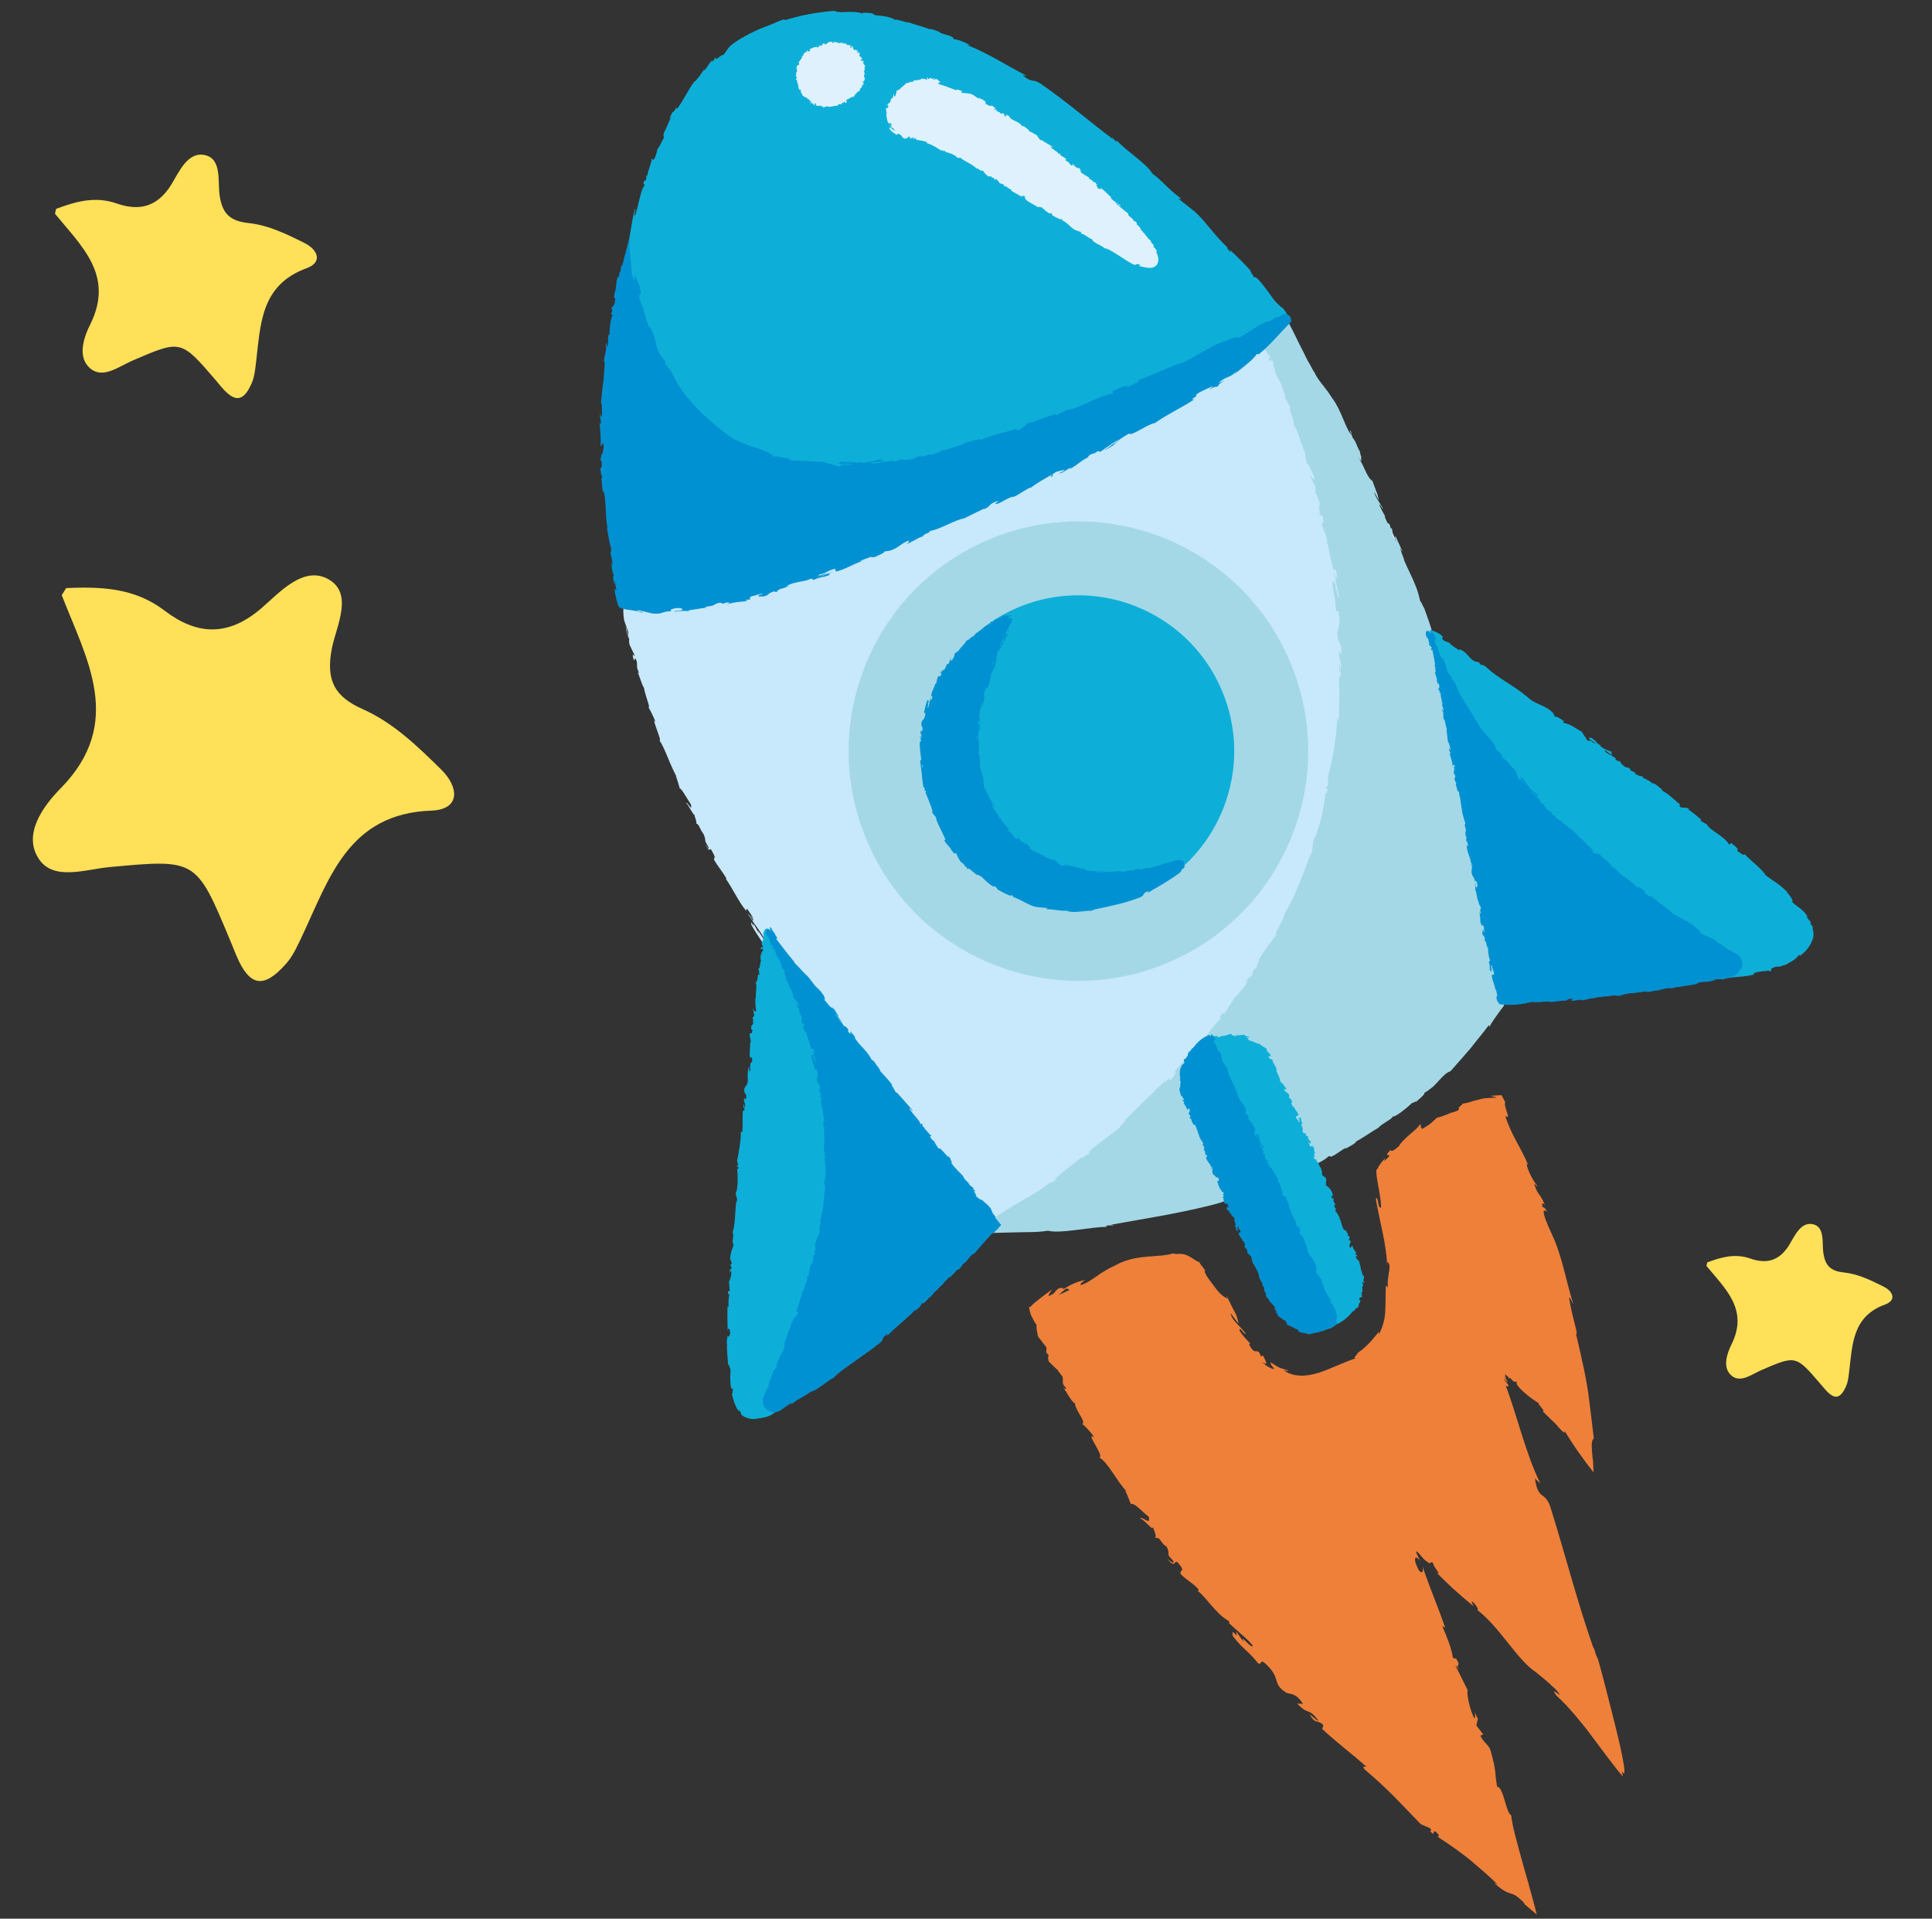 <?xml version="1.0" encoding="UTF-8"?> <!-- Creator: CorelDRAW 2020 (64-Bit) --> <svg xmlns="http://www.w3.org/2000/svg" xmlns:xlink="http://www.w3.org/1999/xlink" xmlns:xodm="http://www.corel.com/coreldraw/odm/2003" xml:space="preserve" width="287px" height="285px" style="shape-rendering:geometricPrecision; text-rendering:geometricPrecision; image-rendering:optimizeQuality; fill-rule:evenodd; clip-rule:evenodd" viewBox="0 0 287 285"><rect x="0" y="0" width="287" height="285" fill="#333333" stroke="none"/> <defs> <style type="text/css"> <![CDATA[ .fil5 {fill:#FFE058;fill-rule:nonzero} .fil6 {fill:#EF803A;fill-rule:nonzero} .fil3 {fill:#DFF1FD;fill-rule:nonzero} .fil0 {fill:#C8E8FB;fill-rule:nonzero} .fil1 {fill:#A4D8E6;fill-rule:nonzero} .fil2 {fill:#0DAFD8;fill-rule:nonzero} .fil4 {fill:#0091D2;fill-rule:nonzero} ]]> </style> </defs> <g id="Слой_x0020_1">  <g id="_2026009239408"> <path class="fil0" d="M222.76 149.03c0.01,-0.33 0.01,-0.65 0.02,-0.97 0,-0.45 -0.02,-0.87 -0.06,-1.26l0.01 0.17 -0.11 -3.23c0.08,-1.48 0.12,0.89 0.26,-0.2 -0.14,-1.75 -0.23,-3.12 -0.23,-4.42 -0.02,-0.65 -0.03,-1.28 -0.04,-1.92 -0.03,-0.65 -0.13,-1.31 -0.24,-2.02 0.15,-1.12 0.02,-3.09 -0.29,-5.14 -0.34,-2.04 -0.69,-4.17 -0.76,-5.68l-0.09 0.2c-0.27,-0.74 -0.11,-0.93 -0.19,-1.5 -0.08,0.1 0.05,0.84 -0.11,0.39 -0.35,-1.6 -0.67,-3.23 -0.98,-4.88 -0.36,-1.64 -0.73,-3.3 -1.1,-4.95 -0.32,-1.67 -0.78,-3.31 -1.19,-4.96 -0.42,-1.65 -0.82,-3.3 -1.33,-4.89 -0.71,-2.35 -1.05,-1.13 -1.7,-4.16l0.49 0.76c-0.44,-1.16 -0.88,-2.33 -1.33,-3.5 -0.42,-1.18 -0.85,-2.37 -1.28,-3.55 -0.86,-2.36 -1.79,-4.68 -2.77,-6.89 0.15,0.24 0.22,0.23 0.4,0.67 -0.2,-1.03 -1.44,-3.5 -1.57,-3.47 -0.28,-0.69 0.05,-0.2 -0.06,-0.66 -0.31,-0.98 -1.2,-2.28 -1.26,-2.85 -0.01,-0.07 0.09,0.11 0.18,0.27 -0.37,-0.74 -1.15,-2.68 -1.07,-2.06 -0.66,-1.69 -1.51,-3.12 -1.99,-4.49 -0.58,-0.78 -1.21,-2.86 -1.62,-3 0.34,-0.02 -1.14,-2.98 -1.77,-3.95 0.26,0.3 -0.33,-0.95 -0.02,-0.6 -0.56,-1.18 -1.17,-2.22 -1.21,-1.94 -0.74,-2.33 -2.45,-4.19 -2.61,-5.63 -1.93,-3.37 -3.39,-6.08 -5.12,-9.11 0.34,-0.04 0.19,0.15 -0.49,-0.96 -0.35,-0.55 -0.68,-1.11 -1.03,-1.71 -0.17,-0.31 -0.34,-0.62 -0.52,-0.95 -0.09,-0.16 -0.18,-0.33 -0.28,-0.5 -0.03,-0.06 -0.11,-0.25 -0.2,-0.33l-0.2 -0.25c-0.27,-0.34 -0.17,-0.28 0.04,-0.09 0.11,0.1 0.2,0.17 0.38,0.37 0.03,0.05 0.07,0.1 0.1,0.15 0.01,0.03 0.04,0.05 0.05,0.08 0.04,0.05 0.07,0.09 0.09,0.12l-0.17 -0.3c-0.09,-0.16 -0.2,-0.25 -0.26,-0.32l-0.42 -0.47c-0.28,-0.32 -0.55,-0.63 -0.85,-0.92 -0.29,-0.29 -0.57,-0.58 -0.86,-0.87 -0.3,-0.27 -0.59,-0.55 -0.89,-0.81 -0.57,-0.55 -1.21,-1.02 -1.81,-1.5 -0.64,-0.44 -1.24,-0.9 -1.91,-1.25 0.03,-0.02 0.31,0.12 0.58,0.27 -0.5,-0.32 -1.12,-0.79 -1.14,-0.63l0.5 0.28c0.34,0.35 -0.22,0.12 -0.87,-0.19 -0.65,-0.3 -1.42,-0.63 -1.5,-0.61 0.53,0.07 -0.07,-0.34 -0.64,-0.68 -0.56,-0.34 -1.06,-0.67 -0.24,-0.53 -0.36,-0.16 -0.82,-0.32 -0.78,-0.19 -0.5,-0.29 -0.64,-0.41 -0.07,-0.26 -1.94,-0.83 -1.32,-0.4 -3.07,-1.15 0.04,-0.06 0.4,0.07 0.62,0.07 -0.94,-0.26 -1.89,-0.49 -3.38,-1.09 0.09,-0.01 -0.01,-0.09 0.23,-0.02 -2.53,-0.85 -4.47,-1.06 -7.31,-1.84 0.94,-0.1 -0.97,-0.33 -1.09,-0.6 -0.53,-0.08 -1.07,-0.16 -1.6,-0.23 0.2,0.08 0.4,0.16 0.61,0.25 -1.4,-0.27 -2.67,-0.27 -3.86,-0.51l1.06 0.03c-0.89,-0.09 -1.77,-0.21 -2.65,-0.28 0.49,0.08 0.99,0.17 1.48,0.28 -1.44,-0.05 0.12,0.33 -1.75,0.06 0.38,0.01 -1.4,-0.16 -2.13,-0.36l0.01 0c-0.71,0.03 -1.43,0.07 -2.47,-0.04 -0.27,-0.1 0.23,-0.28 0.06,-0.35 -0.71,0.17 -3.33,-0.04 -4.2,0.22 0.29,-0.06 0.3,-0.2 0.21,-0.23l-0.58 0.19c-0.66,-0.06 -0.76,-0.08 -0.65,-0.19 -1.98,0.02 0.63,0.31 -1.71,0.25 0.18,-0.03 0.09,-0.05 0.47,-0.09 -2.35,0 -4.53,0.36 -6.68,0.53 -0.67,-0.19 1.87,-0.28 1.12,-0.42 -3.12,0.36 -6.37,1.18 -9.32,1.8 0.18,-0.04 0.37,-0.07 0.56,-0.1 -0.33,0.46 -2.24,0.31 -3.67,0.91 0.35,-0.13 0.42,-0.34 0.33,-0.27 -2.02,0.47 -4.05,1.25 -6.94,2.48l0.33 -0.23c-0.59,0.17 -1.34,0.44 -2.09,0.76 -0.76,0.3 -1.52,0.64 -2.13,0.9 -0.31,0.25 -1,0.56 -0.52,0.49 -1.95,0.63 -3.65,1.61 -5.2,2.68 -1.58,1.03 -3,2.17 -4.59,3.05 0.34,-0.26 0.78,-0.67 0.5,-0.47 -0.81,0.62 -1.58,1.31 -2.36,1.98 0.29,-0.04 0.37,-0.18 0.95,-0.49 -0.25,0.31 -0.86,0.92 -1.42,1.43 0.96,-0.99 -0.18,-0.19 -0.69,0.14 0.11,-0.03 -0.01,0.15 0.06,0.15 -1.37,0.88 0.03,0.42 -1.68,1.79l0.02 -0.14c-0.53,0.62 -0.97,1.24 -1.57,1.88 -0.39,0.14 0.51,-0.71 0.44,-0.85 -0.43,0.45 -0.75,0.98 -1.09,1.48 -0.34,0.49 -0.68,0.96 -1.08,1.35 0.26,-0.46 0.75,-1.04 1.05,-1.47 -0.97,0.79 -1,0.95 -1.58,1.65l0.06 -0.07 -0.68 0.81 -0.64 0.84 0.35 -0.41c-0.23,0.79 -0.68,1.44 -1.11,2.19 -0.22,0.36 -0.46,0.74 -0.68,1.15 -0.22,0.42 -0.42,0.87 -0.59,1.37 0.69,-1.94 0,-0.39 -0.12,-0.62 -0.3,0.44 -0.75,1.13 -0.69,0.9 -0.14,0.49 -0.34,0.86 -0.57,1.27 -0.22,0.41 -0.46,0.87 -0.59,1.58 -0.09,0.03 -0.4,0.99 -0.48,0.72 -0.43,1.22 0.23,-0.25 0.27,-0.11 -0.5,1.92 -1.86,4.35 -2.06,7.25 -0.16,1.23 -0.17,1.97 -0.2,2.67 0.02,0.57 0.03,1.12 0,1.89 -0.02,0.27 -0.05,0.53 -0.07,0.8 -0.05,0.15 -0.09,0.01 -0.12,-0.2 -0.02,-0.25 -0.02,-0.6 -0.02,-0.6 -0.22,1.22 -0.23,2.16 -0.2,3.33 -0.05,-0.23 -0.11,0.01 -0.18,0.36 0.01,0.95 0.25,0.63 0.14,1.87 -0.07,-0.21 -0.2,-0.48 -0.27,-0.93 0.03,1.11 0.25,2.2 0.36,3.34 -0.1,0.31 -0.21,-0.69 -0.32,-1.08 0.09,1.29 0.37,3.32 0.6,3.7l-0.01 -0.62c-0.03,0.15 -0.16,-0.03 -0.22,-0.3 -0.26,-1.08 -0.08,-1.59 0,-1.65 0.02,0.27 0.06,0.54 0.11,0.81 0.33,-0.86 -0.28,-3.26 -0.22,-4.91l0.22 0.52c0.01,3.88 0.44,8.01 1.37,12.41 0.02,0.05 0.03,0.11 0.04,0.16 -0.12,-0.05 -0.26,-0.15 -0.37,-0.15 0.01,-0.11 -0.01,-0.25 -0.06,-0.48l-0.32 -0.4 0.25 0.97c0,0 0,0 0.01,0 -0.1,0.18 -0.12,0.67 0.05,1.84l0.61 1.72 -0.02 0.61 -0.36 -1.49c0.05,0.88 0.3,1.38 0.53,1.96 -0.05,0.16 -0.03,0.42 0.03,0.78l0.78 1.64c-0.07,0.24 -0.46,-0.71 -0.21,0.47 0.36,0.76 0.06,-0.85 0.53,0.45 0.09,0.88 -0.11,0.67 0.3,1.61 -0.04,0.17 -0.16,-0.02 -0.3,-0.4 0.36,0.84 0.76,2.28 1.06,2.67 0.05,0.46 0.3,1.19 0.48,1.8 0.2,0.61 0.36,1.1 0.2,1.11 0.16,0.24 0.76,1.42 1.06,2.2 -0.43,-0.65 -0.18,0.09 0.12,0.96 0.3,0.87 0.7,1.85 0.43,1.74 0.36,0.46 0.77,1.4 1.2,2.43 0.42,1.05 0.93,2.17 1.4,3.06 -0.07,-0.09 -0.2,-0.28 -0.25,-0.45 0.41,1.05 0.45,1.39 0.67,2.08 0.3,0.03 1.11,1.58 1.65,2.36 0.34,1.36 -0.64,-0.62 -0.7,-0.12 0.18,-0.16 1.21,2.07 1.18,1.57 0.29,1.03 0.32,0.85 0.35,1.44 0.39,0.01 0.49,0.85 1.07,1.54 0.53,1.44 -0.12,0.49 0.72,1.95 0.14,0.37 0.01,0.24 -0.16,0.02 -0.16,-0.22 -0.35,-0.54 -0.35,-0.54 0.76,1.53 0.6,0.59 0.89,0.85 1.02,1.76 0.27,0.92 0.47,1.59 0.66,1.09 1.32,1.84 1.78,2.67 -0.01,0.08 0.07,0.25 -0.08,0.09 0.84,1.06 1.94,3.47 2.98,4.68 0.04,0.11 0.05,0.17 0.05,0.2 -0.02,-0.28 0.08,-0.38 0.19,-0.39 0.39,0.66 0.86,1.13 0.85,1.47 -0.23,-0.41 -0.3,-0.41 -0.46,-0.56l0.47 0.65c0.15,0.74 -0.63,-0.9 -0.79,-0.81 0.85,1.31 1.98,2.74 2.55,3.79 -0.07,0.34 -1.54,-2.33 -0.88,-0.86 -0.3,-0.54 -0.6,-1.08 -0.89,-1.63 0.4,1.42 -0.55,-0.97 -0.23,0.36 1.22,2.1 1.52,2.25 2.76,4.34 0.41,0.38 0.07,-0.26 0.48,0.13 2.07,2.75 0.96,2.61 2.65,4.54 0.5,0.45 0.88,0.49 1.77,2.07l-0.57 -0.36c1.32,1.95 1.09,0.88 2.35,3 -0.33,-0.29 -1.13,-1.46 -0.95,-1.15 0.74,1.43 0.77,0.84 1.48,1.83l-0.05 0.35c1.5,2.01 3.29,4.12 5.02,6.29 -0.16,-0.08 -0.51,-0.41 -0.17,0.15 2.23,2.7 4.61,5.87 6.69,8.55l0.99 0.84c0.19,0.23 0.29,0.49 0.04,0.27 0.81,1.05 0.15,-0.04 0.63,0.39 0.49,0.56 0.55,0.82 0.2,0.51 1.64,1.65 4.65,4.7 6.16,6.63l-0.37 -0.31c1.25,1.45 1.79,1.28 2.87,2.68l-0.26 -0.22c0.7,0.76 1.44,1.52 2.2,2.27 0.43,0.43 0.87,0.85 1.3,1.27 0.2,0.02 0.41,0.01 0.59,0.02l0.43 0.01c0.26,0 0.52,0.01 0.78,0.01 1.03,0.02 2.03,0.04 2.97,0.08 0.94,0.02 1.81,0.02 2.61,0.08 0.3,-0.16 1.33,-0.16 2.31,-0.18 0.98,-0.06 1.92,-0.14 2.04,-0.36 1.19,0 1.61,0.04 2.16,0.05 0.56,0.03 1.22,0 2.88,-0.16 0.89,-0.11 1.28,-0.45 2.37,-0.64l0.06 0.21c0.48,-0.13 0.96,-0.31 1.44,-0.48l0.82 0.11 1.01 -0.25c-0.41,0.07 -0.88,0.07 -0.83,-0.01 0.78,-0.2 1.75,-0.34 2.54,-0.43 0.79,-0.08 1.38,-0.16 1.41,-0.1l3.67 -1.1c-0.04,0.07 -0.31,0.17 -0.62,0.28 1.09,-0.35 0.1,0.27 1.65,-0.35 -0.26,0.02 0.09,-0.17 0.12,-0.22 0.93,-0.15 2.97,-0.75 4.45,-1.28 -0.08,0.08 -0.16,0.16 -0.24,0.24 1.35,-0.46 2.74,-1 4.18,-1.55 0.73,-0.25 1.44,-0.58 2.16,-0.9 0.72,-0.31 1.45,-0.63 2.18,-0.95 -1.08,0.39 -0.94,0.04 -0.09,-0.35l0.43 0.06c0.5,-0.36 -0.93,0.31 0.13,-0.34 1.1,-0.44 0.85,-0.07 0.25,0.26 0.44,-0.2 0.86,-0.43 1.28,-0.67 0.11,0.02 -0.18,0.2 -0.22,0.32 0.46,-0.39 2.34,-0.91 3,-1.51l0.1 0.02c1.45,-0.68 2.42,-1.31 3.35,-1.86 0.93,-0.56 1.8,-1.08 2.92,-1.74 -0.07,-0.21 0.81,-0.72 1.37,-1.28 0.81,-0.49 1.67,-1.01 2.58,-1.55 0.91,-0.54 1.78,-1.21 2.7,-1.9 1.23,-1.05 0.28,-0.42 0.79,-0.95 0.2,0.08 2.03,-1.31 1.16,-0.5 1.06,-0.87 1.71,-1.47 2.44,-2.11 0.35,-0.33 0.73,-0.67 1.18,-1.08 0.44,-0.41 0.97,-0.87 1.55,-1.52 -0.32,0.21 -0.65,0.48 -0.53,0.28 0.43,-0.46 1.08,-0.94 1.08,-0.82l-0.11 0.13c1.29,-1.47 3.06,-2.88 4.55,-4.45 0.76,-0.77 1.51,-1.51 2.18,-2.23 0.1,-0.11 0.2,-0.22 0.3,-0.32l0.21 -0.23 0.11 -0.12 0.05 -0.06c0,-0.03 0,-0.06 0,-0.08zm-96.13 9.4c-0.22,-0.26 -0.39,-0.49 -0.51,-0.64 0.11,0.14 0.26,0.32 0.51,0.64z"></path> <path class="fil1" d="M224.61 145.74c0.18,-1.29 0.24,-2.55 0.15,-3.75 0.03,0 0.07,0.27 0.09,0.51 0,-0.47 0.06,-1.11 -0.1,-1.05l0.04 0.46c-0.22,0.75 -0.5,-1.88 -0.66,-1.94 0.51,0.77 -0.02,-2.36 0.64,-1.13 -0.05,-0.31 -0.16,-0.69 -0.26,-0.62 -0.01,-0.46 0.04,-0.61 0.2,-0.15 -0.24,-1.68 -0.35,-1.07 -0.52,-2.58 0.07,-0.01 0.14,0.3 0.25,0.44 -0.24,-0.75 -0.48,-1.5 -0.61,-2.78 0.05,0.05 0.08,-0.04 0.12,0.14 -0.36,-2.1 -0.98,-3.56 -1.31,-5.89 0.48,0.63 -0.06,-0.83 0.2,-1.02l-0.36 -1.25 -0.03 0.54c-0.24,-1.12 -0.67,-2.05 -0.8,-3.02l0.31 0.79 -0.56 -2.06 0.18 1.2c-0.42,-1.09 -0.33,0.21 -0.61,-1.28 0.11,0.29 -0.27,-1.11 -0.25,-1.72l0 0c-0.23,-0.52 -0.47,-1.06 -0.62,-1.89 0.04,-0.23 0.36,0.09 0.39,-0.07 -0.38,-0.47 -0.77,-2.55 -1.21,-3.15 0.12,0.21 0.27,0.18 0.28,0.09l-0.32 -0.39c-0.09,-0.53 -0.08,-0.61 0.06,-0.56 -0.4,-1.53 -0.21,0.59 -0.58,-1.26 0.06,0.14 0.07,0.06 0.18,0.35 -0.45,-1.84 -1.16,-3.46 -1.59,-5.15 0.13,-0.58 0.52,1.43 0.59,0.79 -0.79,-2.37 -1.9,-4.83 -2.61,-7.15l0.11 0.44c-0.5,-0.18 -0.38,-1.77 -0.96,-2.86 0.12,0.27 0.34,0.29 0.27,0.23 -0.48,-1.59 -1.06,-2.74 -2.04,-5.06l0.06 -0.17c-0.24,-0.95 -0.83,-2.44 -1.16,-3.44 -0.21,-0.26 -0.56,-1.28 -0.58,-0.89 -0.58,-3.26 -2.37,-5.22 -2.98,-8.08 0.13,0.32 0.4,0.73 0.3,0.48l-1.02 -2.24c-0.1,0.25 0.01,0.34 0.08,0.87 -0.21,-0.25 -0.55,-0.86 -0.79,-1.42 0.53,0.97 0.27,-0.12 0.18,-0.6 -0.02,0.09 -0.14,-0.03 -0.18,0.03 -0.2,-1.31 -0.42,-0.06 -0.9,-1.76l0.13 0.04c-0.3,-0.58 -0.66,-1.09 -0.91,-1.75 0.07,-0.35 0.36,0.61 0.54,0.58 -0.4,-0.91 -1.14,-1.64 -1.31,-2.55 0.22,0.36 0.47,0.92 0.69,1.28 -0.17,-0.99 -0.27,-1.07 -0.53,-1.75l0.03 0.06 -0.59 -1.58 0.12 0.42c-1.01,-0.92 -1.13,-2.27 -2.16,-3.64 0.99,1.33 0.29,0.16 0.56,0.17 -0.12,-0.42 -0.33,-1.04 -0.19,-0.9 -0.51,-0.63 -0.43,-1.26 -1.17,-2.15 0.05,-0.08 -0.36,-0.77 -0.11,-0.69 -0.5,-0.9 -0.01,0.28 -0.13,0.24 -0.93,-1.31 -1.37,-3.5 -2.75,-5.36 -0.98,-1.54 -1.4,-1.85 -2.25,-3.08 -0.09,-0.13 -0.17,-0.29 -0.25,-0.43 -0.05,-0.31 -0.37,-0.52 -0.37,-0.52 -0.4,-0.92 -0.3,-0.78 -0.86,-1.54 0.15,0.13 -0.41,-1 -0.41,-1 -2.44,-4.74 -3.55,-7.97 -4.69,-6.01 0.02,0.04 -2.05,1.09 -2.03,1.12 -0.39,-0.02 -0.89,-0.28 -0.3,1.59l0.8 1.22 0.04 0.5 -0.52 -1.1c-0.83,1.4 -0.23,1.53 0.53,1.6 -0.04,0.14 0.2,0.19 0.29,0.46l0.9 1.16c-0.06,0.21 -0.51,-0.47 -0.2,0.43 0.4,0.55 0.05,-0.72 0.56,0.26 0.11,0.71 -0.09,0.57 0.35,1.26 -0.04,0.15 -0.16,0.01 -0.32,-0.27 0.38,0.63 0.77,1.75 1.09,2.02 0.09,0.74 0.98,2.24 0.61,2.3 0.15,0.19 0.69,1.1 0.93,1.72 -0.8,-1 0.84,2.34 0.31,2.19 0.69,0.7 1.16,3.01 1.86,4.45 -0.06,-0.07 -0.17,-0.22 -0.2,-0.36 0.25,0.86 0.22,1.14 0.33,1.7 0.34,0.02 0.77,1.34 1.15,2.02 0,1.13 -0.53,-0.55 -0.71,-0.14 0.23,-0.12 0.74,1.77 0.85,1.35 0.04,0.86 0.1,0.72 -0.03,1.2 0.4,0.05 0.28,0.73 0.66,1.35 0.08,1.23 -0.29,0.39 0.12,1.66 0.03,0.64 -0.36,-0.48 -0.36,-0.48 0.29,1.32 0.41,0.56 0.64,0.8 0.44,1.56 -0.04,0.78 -0.07,1.34 0.32,0.96 0.72,1.67 0.84,2.42 -0.04,0.06 -0.03,0.21 -0.12,0.05 0.4,1.01 0.61,3.1 1.05,4.29 -0.01,0.1 -0.04,0.15 -0.05,0.17 0.12,-0.22 0.26,-0.27 0.37,-0.25 0.08,0.6 0.33,1.1 0.17,1.36 -0.04,-0.38 -0.13,-0.4 -0.21,-0.56l0.17 0.62c-0.2,0.6 -0.21,-0.85 -0.41,-0.82 0.25,1.21 0.67,2.63 0.72,3.58 -0.24,0.22 -0.39,-2.2 -0.45,-0.91l-0.09 -1.47c-0.27,1.17 -0.1,-0.89 -0.4,0.19 0.17,1.92 0.44,2.12 0.51,4.05 0.18,0.42 0.2,-0.17 0.38,0.26 0.49,2.71 -0.44,2.19 -0.03,4.18 0.2,0.51 0.54,0.7 0.42,2.14l-0.33 -0.48c0.03,1.87 0.5,1.06 0.27,3.02 -0.11,-0.34 -0.08,-1.46 -0.12,-1.19 -0.26,1.27 0.16,0.9 0.14,1.88l-0.27 0.2c-0.01,0.99 0.09,2.04 0.05,3.12 -0.01,1.07 -0.03,2.17 -0.08,3.27 -0.07,-0.13 -0.13,-0.51 -0.24,0 -0.05,1.39 -0.28,2.85 -0.48,4.31 -0.23,1.45 -0.61,2.87 -0.91,4.17 0.02,0.35 0.04,0.7 0.05,1.05 -0.06,0.23 -0.2,0.41 -0.19,0.15 -0.32,1 0.13,0.08 0.11,0.59 -0.12,0.58 -0.31,0.74 -0.29,0.35 -0.12,0.92 -0.29,2.23 -0.58,3.53 -0.32,1.28 -0.7,2.57 -1.08,3.47l0.04 -0.39c-0.51,1.43 -0.09,1.77 -0.74,3.04l0.05 -0.27c-0.3,0.77 -0.57,1.56 -0.86,2.35 -0.31,0.79 -0.63,1.56 -0.94,2.32 -0.58,1.52 -1.3,2.89 -1.98,3.95 0.04,0.28 -0.33,1.01 -0.69,1.7 -0.38,0.68 -0.74,1.33 -0.58,1.54 -0.55,0.78 -0.78,1.03 -1.04,1.38 -0.26,0.34 -0.54,0.79 -1.3,1.87 -0.38,0.59 -0.29,1.05 -0.7,1.82l-0.22 -0.11 -0.4 1.15c-0.18,0.14 -0.39,0.25 -0.58,0.38l-0.41 0.71c0.2,-0.27 0.48,-0.52 0.51,-0.44 -0.62,1.12 -1.88,2.5 -1.99,2.45 -0.49,0.89 -1.08,1.7 -1.61,2.56 -0.03,-0.08 0.12,-0.35 0.28,-0.63 -0.57,0.99 -0.29,-0.08 -0.94,1.14 0.17,-0.13 0.06,0.18 0.08,0.23 -0.29,0.25 -0.66,0.73 -1.09,1.23 -0.43,0.51 -0.88,1.09 -1.25,1.59l0.02 -0.29c-1.41,1.73 -3,3.64 -4.68,5.51 0.66,-0.62 0.47,-0.15 -0.07,0.68 -0.68,0.66 -0.65,0.25 -0.34,-0.19l-0.73 0.88c-0.1,0 0.06,-0.22 0.03,-0.34 -0.21,0.45 -1.56,1.23 -1.83,1.91l-0.1 -0.01c-1.81,1.74 -2.59,2.58 -4.09,3.98 0.12,0.19 -0.52,0.68 -0.86,1.22 -1.19,0.93 -2.56,1.92 -3.98,3.04 -0.93,0.89 -0.17,0.38 -0.54,0.84 -0.2,-0.09 -1.61,1.06 -0.96,0.36 -0.83,0.7 -1.39,1.11 -2,1.6 -0.6,0.48 -1.25,1.01 -2.31,1.9 0.29,-0.11 0.58,-0.28 0.48,-0.13 -0.38,0.33 -0.97,0.62 -0.96,0.49l0.09 -0.09c-1.18,1.02 -2.75,1.9 -4.23,2.76 -0.51,0.3 -1.01,0.6 -1.5,0.89 -0.57,0.34 -1.13,0.69 -1.66,1.03 -1.06,0.67 -2.01,1.32 -2.54,1.79l0.12 -0.11 -1.3 0.99 2.21 -0.03c0.83,0.03 0.51,0.06 0.08,0.1 -0.43,0.03 -0.99,0.08 -0.41,0.16 1.28,-0.03 2.36,-0.08 3.31,-0.09 0.84,-0.02 1.6,-0.03 2.35,-0.05 1.05,-0.01 2.03,-0.02 3.18,-0.21 1.83,0.49 6.31,-0.58 8.74,-0.57l-0.16 -0.12c0.6,-0.22 0.76,-0.03 1.21,-0.07 -0.08,-0.1 -0.68,-0.02 -0.31,-0.15 2.6,-0.47 5.28,-0.94 7.98,-1.42 2.69,-0.52 5.4,-1.07 8.02,-1.8 1.92,-0.54 0.86,-1.03 3.34,-1.48l-0.6 0.47c3.7,-1.55 7.71,-2.81 11.14,-4.75 -0.18,0.16 -0.16,0.23 -0.5,0.4 0.82,-0.2 2.75,-1.35 2.69,-1.49 0.56,-0.26 0.2,0.06 0.56,-0.04 0.79,-0.31 1.72,-1.22 2.2,-1.27 0.08,-0.01 -0.18,0.16 -0.3,0.25 0.21,-0.17 0.77,-0.46 1.2,-0.72 0.42,-0.27 0.72,-0.48 0.44,-0.44 1.31,-0.68 2.37,-1.51 3.41,-2.08 0.49,-0.64 2.16,-1.31 2.16,-1.74 0.12,0.36 2.24,-1.31 2.88,-2 -0.17,0.28 0.7,-0.42 0.51,-0.08 0.82,-0.68 1.53,-1.35 1.26,-1.37 0.45,-0.24 0.85,-0.53 1.22,-0.84 0.36,-0.31 0.67,-0.66 0.97,-0.99 0.6,-0.65 1.12,-1.21 1.72,-1.39 1.06,-1.17 2.05,-2.33 3.02,-3.45 0.91,-1.18 1.85,-2.27 2.68,-3.4 0.26,0.33 -0.17,0.63 0.39,-0.28 0.29,-0.45 0.58,-0.88 0.91,-1.34 0.17,-0.23 0.34,-0.46 0.52,-0.71 0.1,-0.12 0.2,-0.25 0.3,-0.38 0.08,-0.08 0.12,-0.22 0.16,-0.3l0.12 -0.24c0.31,-0.65 0.12,0.21 0.12,0.21 0.08,-0.18 0.13,-0.34 0.2,-0.51 0.12,-0.34 0.22,-0.68 0.31,-1.01 0.18,-0.67 0.31,-1.32 0.41,-1.97zm-25.66 -38.7c0.02,-0.27 0.03,-0.5 0.03,-0.65 0,0.13 -0.01,0.33 -0.02,0.65l-0.01 0z"></path> <g> <path class="fil2" d="M91.53 84.18c0.03,0.3 -0.15,0.17 -0.21,-0.06 -0.21,-0.71 -0.02,-1.05 0.05,-1.1l0.09 0.53c0.36,-0.58 -0.23,-2.14 -0.27,-3.23l0.26 0.35c0.26,4.02 0.55,6.82 0.67,7.83 -0.1,0.08 -0.13,0.13 -0.05,0.12 0.02,-0.01 0.04,-0.01 0.06,-0.02 0.01,0.11 0.02,0.19 0.02,0.24l0 0.02 0 -0.01c0.01,0.04 0.01,0.06 0.01,0.06l0.1 -0.04c-0.02,0.34 -0.24,0.77 1.33,0.35l1.02 -0.66 0.42 0 -0.92 0.4c0.58,-0.08 0.86,-0.34 1.2,-0.58 0.12,0.04 0.3,0.03 0.53,-0.04l0.96 -0.75c0.18,0.07 -0.39,0.45 0.37,0.21 0.45,-0.36 -0.6,-0.07 0.2,-0.51 0.59,-0.09 0.48,0.09 1.05,-0.29 0.12,0.05 0.01,0.15 -0.22,0.29 0.51,-0.33 1.44,-0.66 1.65,-0.94 0.63,-0.07 1.85,-0.83 1.91,-0.52 0.15,-0.14 0.88,-0.64 1.38,-0.86 -0.78,0.73 1.9,-0.78 1.82,-0.31 0.55,-0.6 2.4,-1.18 3.54,-1.87 -0.05,0.05 -0.17,0.16 -0.28,0.19 0.7,-0.26 0.93,-0.25 1.39,-0.38 -0.01,-0.29 1.02,-0.8 1.53,-1.2 0.94,-0.1 -0.38,0.51 -0.02,0.64 -0.13,-0.19 1.36,-0.82 1.01,-0.87 0.7,-0.12 0.58,-0.16 1,-0.09 -0.02,-0.37 0.58,-0.3 1.02,-0.73 0.99,-0.23 0.36,0.21 1.34,-0.32 0.53,-0.11 -0.33,0.39 -0.33,0.39 1.03,-0.44 0.39,-0.45 0.54,-0.68 1.21,-0.59 0.65,-0.06 1.13,-0.12 0.74,-0.39 1.24,-0.86 1.82,-1.09 0.05,0.02 0.17,-0.01 0.06,0.09 0.74,-0.54 2.42,-1.03 3.27,-1.67 0.08,-0.01 0.12,0 0.15,0.01 -0.21,-0.06 -0.28,-0.17 -0.29,-0.27 0.47,-0.21 0.8,-0.52 1.04,-0.44 -0.29,0.12 -0.28,0.19 -0.4,0.3l0.46 -0.28c0.54,0.05 -0.63,0.36 -0.56,0.53 0.92,-0.47 1.94,-1.13 2.7,-1.37 0.24,0.15 -1.67,0.79 -0.62,0.58l-1.16 0.39c1.01,-0.01 -0.69,0.26 0.26,0.3 1.5,-0.56 1.6,-0.81 3.11,-1.37 0.28,-0.26 -0.19,-0.13 0.09,-0.4 2.01,-1.11 1.89,-0.14 3.3,-1.09 0.34,-0.31 0.38,-0.66 1.54,-0.98l-0.27 0.41c1.45,-0.58 0.67,-0.7 2.24,-1.17 -0.23,0.21 -1.09,0.56 -0.86,0.5 1.05,-0.21 0.62,-0.43 1.37,-0.75l0.25 0.16c1.51,-0.68 3.12,-1.55 4.79,-2.31 -0.06,0.11 -0.32,0.3 0.1,0.2 2.08,-1.01 4.56,-1.9 6.67,-2.63l0.7 -0.53c0.18,-0.07 0.38,-0.05 0.19,0.07 0.83,-0.27 -0.01,-0.14 0.35,-0.38 0.45,-0.2 0.65,-0.14 0.38,0.04 1.34,-0.76 3.88,-2.06 5.45,-2.48l-0.26 0.18c1.19,-0.41 1.14,-0.95 2.29,-1.22l-0.2 0.12c2.56,-0.98 5.27,-2.34 7.31,-2.85 0.24,-0.44 2.54,-0.94 2.54,-1.39 1.52,-0.42 1.13,-0.17 3.21,-0.9 0.55,-0.21 0.7,-0.58 1.35,-0.9l0.1 0.19 0.83 -0.59 0.58 0.03 0.6 -0.31c-0.25,0.09 -0.56,0.13 -0.55,0.06 0.94,-0.51 2.44,-0.87 2.51,-0.78l2.25 -1.15c-0.02,0.08 -0.24,0.21 -0.47,0.34 0.82,-0.47 0.18,0.2 1.15,-0.41 -0.17,0.01 0.04,-0.16 0.04,-0.21 0.62,-0.12 1.9,-0.66 2.83,-1.11l-0.12 0.21c1.73,-0.69 3.59,-1.59 5.52,-2.4 -0.72,0.22 -0.66,-0.09 -0.1,-0.35l0.31 0.12c0.31,-0.29 -0.62,0.17 0.06,-0.31 0.73,-0.28 0.59,0.04 0.2,0.28l0.84 -0.44c0.08,0.04 -0.11,0.16 -0.13,0.26 0.3,-0.28 1.6,-0.42 2.03,-0.87l0.07 0.04c0.48,-0.21 0.9,-0.38 1.27,-0.55 0.53,-0.23 1,-0.44 1.46,-0.65 0.32,-0.13 0.56,-0.28 0.81,-0.41 0.2,-0.17 0.71,-0.23 0.37,-0.57 -0.3,-0.53 -0.63,-1.1 -1.11,-1.73 -0.05,0.02 -0.13,-0.03 -0.23,-0.12 -0.07,-0.04 -0.14,-0.11 -0.23,-0.2 -0.17,-0.17 -0.38,-0.38 -0.61,-0.53 -0.74,-1.03 -1.51,-2.2 -2.53,-3.33 -0.78,-0.74 -0.33,-0.13 -0.73,-0.41 0.08,-0.18 -0.94,-1.3 -0.32,-0.8 -1.24,-1.34 -1.58,-1.71 -3.26,-3.28 0.11,0.23 0.28,0.46 0.14,0.39 -0.31,-0.28 -0.6,-0.74 -0.49,-0.75l0.08 0.06c-1.96,-1.68 -3.77,-4.65 -5.52,-5.81l0.1 0.07 -1.68 -1.33c-0.68,-0.7 0.52,0.3 0.08,-0.28 -1.88,-1.36 -2.63,-2.51 -4.18,-3.63 -0.73,-1.39 -3.94,-3.4 -5.26,-4.9l0 0.17c-0.48,-0.23 -0.43,-0.45 -0.71,-0.71 -0.02,0.11 0.36,0.44 0.07,0.29 -3.46,-2.6 -6.96,-5.63 -10.65,-8.17 -1.37,-0.91 -1.13,0.04 -2.72,-1.29l0.63 0.1c-2.95,-1.49 -5.83,-3.42 -8.87,-4.57 0.2,0.03 0.23,-0.03 0.52,0.1 -0.54,-0.46 -2.3,-1.06 -2.37,-0.93 -0.45,-0.22 -0.05,-0.16 -0.31,-0.35 -0.6,-0.35 -1.67,-0.46 -1.96,-0.74 -0.03,-0.03 0.07,-0.01 0.18,0.01 -0.56,-0.16 -1.78,-0.69 -1.47,-0.38 -0.56,-0.24 -1.12,-0.41 -1.65,-0.57 -0.53,-0.15 -1.04,-0.28 -1.48,-0.48 -0.67,0.04 -1.99,-0.65 -2.27,-0.38 0.08,-0.15 -0.43,-0.33 -1.06,-0.48 -0.63,-0.13 -1.38,-0.21 -1.77,-0.21 0.27,-0.06 -0.65,-0.2 -0.33,-0.29 -0.88,-0.12 -1.69,-0.17 -1.56,0.02 -1.59,-0.57 -3.28,0.08 -4.19,-0.4 -2.65,0.19 -5.07,0.68 -7.32,1.38 -0.01,-0.37 -1,0.28 -3.08,1.04 -0.56,0.18 -3.58,1.49 -5.09,2.82 -0.01,-0.02 -1.05,1.31 -1,1.46 0.24,-0.76 -1.54,1.2 -1.1,0.11 -0.18,0.19 -0.36,0.48 -0.25,0.5 -0.3,0.25 -0.43,0.29 -0.22,-0.06 -0.97,1.04 -0.5,0.8 -1.37,1.72 -0.04,-0.05 0.11,-0.25 0.14,-0.41 -0.35,0.56 -0.67,1.14 -1.4,1.93 0.01,-0.06 -0.05,-0.04 0,-0.12 -1.07,1.4 -1.54,2.62 -2.66,4.2 0.04,-0.66 -0.44,0.54 -0.71,0.5 -0.16,0.33 -0.33,0.65 -0.47,0.98 0.1,-0.11 0.21,-0.21 0.32,-0.31 -0.45,0.83 -0.68,1.65 -1.1,2.34l0.01 0.08c-0.29,0.92 0.34,0.05 -0.26,1.15 0.08,-0.24 -0.38,0.86 -0.72,1.24l0 0c-0.1,0.47 -0.2,0.94 -0.52,1.56 -0.15,0.14 -0.22,-0.24 -0.32,-0.15 0.05,0.5 -0.72,2.08 -0.67,2.71 0.01,-0.19 -0.12,-0.25 -0.17,-0.2l0.05 0.42c-0.2,0.4 -0.25,0.45 -0.33,0.35 -0.43,1.24 0.44,-0.3 -0.16,1.14 0.02,-0.12 -0.02,-0.07 0.03,-0.32 -0.56,1.46 -0.75,2.92 -1.2,4.28 -0.37,0.34 0.25,-1.23 -0.09,-0.82 -0.49,2.02 -0.72,4.24 -1.16,6.19l0.1 -0.36c0.31,0.34 -0.46,1.42 -0.46,2.45 0.01,-0.25 -0.15,-0.35 -0.12,-0.28 -0.3,1.34 -0.39,2.78 -0.55,4.85l-0.06 -0.27c-0.2,0.79 -0.32,2.1 -0.47,2.96 0.07,0.27 0,0.76 0.17,0.48 -0.84,2.61 -0.2,5.12 -0.81,7.45 0.01,-0.28 -0.04,-0.68 -0.06,-0.46l-0.03 2.04c0.18,-0.16 0.11,-0.26 0.27,-0.68 0.07,0.26 0.12,0.84 0.1,1.34 -0.06,-0.92 -0.27,-0.01 -0.38,0.38 0.06,-0.06 0.1,0.07 0.16,0.04 -0.35,1.05 0.32,0.2 0.06,1.63l-0.08 -0.08c0.02,0.54 0.12,1.05 0.07,1.63 -0.19,0.23 -0.07,-0.58 -0.22,-0.63 -0.02,0.82 0.31,1.63 0.1,2.37 -0.04,-0.35 -0.03,-0.85 -0.07,-1.2 -0.25,0.8 -0.19,0.89 -0.24,1.5l0.01 -0.06 -0.13 1.38 0.07 -0.35c0.47,1.03 0.06,2.09 0.39,3.47 -0.31,-1.34 -0.18,-0.22 -0.4,-0.33 -0.05,0.36 -0.12,0.9 -0.18,0.75 0.17,0.64 -0.13,1.09 0.13,2.01 -0.07,0.04 0.01,0.7 -0.17,0.55 0.07,0.85 0.12,-0.2 0.2,-0.13 0.26,1.3 -0.22,3.09 0.17,4.95 0.19,1.49 0.41,1.86 0.59,3.07 0.01,0.15 0.02,0.29 0.03,0.43 -0.09,0.25 -0.25,-0.49 -0.25,-0.49 -0.06,0.82 -0.01,1.44 0.12,2.2 -0.07,-0.15 -0.11,0.01 -0.17,0.25 0.05,0.62 0.27,0.4 0.22,1.22 -0.09,-0.13 -0.22,-0.3 -0.32,-0.59 0.11,0.72 0.3,1.43 0.41,2.18 -0.1,0.21 -0.21,-0.44 -0.31,-0.7 0.12,0.84 0.28,2.19 0.49,2.43l0.03 -0.54zm-0.33 -4.52c0.04,-0.15 0.11,-0.26 0.18,-0.22 0.02,0.37 0.04,0.72 0.06,1.06l-0.24 -0.84zm47.41 -9.8c0.1,-0.04 0.24,-0.11 0.49,-0.22l0 0c-0.21,0.1 -0.38,0.18 -0.49,0.22z"></path> </g> <path class="fil2" d="M186.49 100.25c6.26,14.52 -0.45,31.36 -14.97,37.62 -14.52,6.25 -31.37,-0.46 -37.62,-14.98 -6.26,-14.52 0.45,-31.36 14.97,-37.62 14.52,-6.25 31.37,0.45 37.62,14.98z"></path> <path class="fil1" d="M151.79 144.64c-1.42,-0.36 -2.83,-0.82 -4.21,-1.37 -8.47,-3.37 -15.12,-9.84 -18.72,-18.21 -3.6,-8.37 -3.73,-17.64 -0.36,-26.11 3.37,-8.47 9.83,-15.12 18.21,-18.72 17.27,-7.44 37.38,0.56 44.83,17.85 3.6,8.37 3.73,17.64 0.36,26.11 -3.37,8.46 -9.84,15.11 -18.21,18.72 -7,3.01 -14.63,3.59 -21.9,1.73zm14.13 -55.49c-4.79,-1.22 -10,-0.94 -14.88,1.16 -5.67,2.45 -10.05,6.96 -12.34,12.7 -2.29,5.74 -2.2,12.03 0.24,17.71 2.45,5.68 6.96,10.06 12.7,12.35 5.74,2.28 12.03,2.2 17.71,-0.25 5.68,-2.44 10.06,-6.95 12.35,-12.69 2.28,-5.75 2.2,-12.04 -0.25,-17.71 -2.95,-6.85 -8.82,-11.54 -15.53,-13.27z"></path> <g> <path class="fil2" d="M145.9 178.64l0.17 0.15c0.05,0.43 -0.91,-0.46 -1.02,-0.42 0.57,0.06 -1.67,-0.95 -0.87,-0.77 -0.12,-0.1 0.77,-0.26 0.71,-0.17 -0.11,-0.2 -0.96,-0.53 -0.73,-0.42 -0.56,-0.61 0.34,-0.04 -0.11,-0.64 0.06,-0.04 0.17,0.07 0.29,0.08 -0.35,-0.22 -0.69,-0.44 -1.02,-0.98 0.06,0 0.06,-0.09 0.17,0.06 -0.67,-0.85 -1.41,-1.26 -2.02,-2.28 0.45,0.09 -0.44,-0.31 -0.26,-0.52l-0.18 -0.54 0.05 0.28c-0.33,-0.45 -0.79,-0.73 -1.01,-1.17l0.34 0.27 -0.68 -0.81 0.28 0.54c-0.45,-0.38 -0.23,0.25 -0.62,-0.39 0.11,0.1 -0.34,-0.45 -0.39,-0.78l0 0c-0.24,-0.17 -0.48,-0.35 -0.68,-0.72 0.01,-0.13 -0.69,-0.57 -0.68,-0.65 -0.35,-0.09 0.13,-0.56 -0.27,-0.69 0.12,0.06 0.23,-0.02 0.23,-0.07l-0.28 -0.07c-0.11,-0.24 -0.11,-0.29 0,-0.32 -0.44,-0.65 -0.12,0.4 -0.56,-0.43 0.05,0.05 0.05,0 0.17,0.11 -0.51,-0.79 -1.18,-1.37 -1.63,-2.11 0.06,-0.36 -0.75,0.03 -0.74,-0.33 -0.79,-0.96 -0.55,-1.32 -1.22,-2.32l0.11 0.2c-0.4,0.1 -0.39,-0.82 -0.9,-1.2 0.11,0.11 -0.69,-0.26 -0.75,-0.26 -0.44,-0.7 -0.11,-0.99 -0.95,-1.91l-0.54 -0.14c-0.22,-0.44 -0.02,-0.84 -0.29,-1.29 -0.18,-0.06 -0.34,-0.31 -0.35,-0.08 -0.53,-1.61 -3.16,-3.78 -3.16,-3.78 -0.07,0.17 0.03,-0.46 0.08,-0.18 -0.17,-0.06 -0.81,-0.78 -0.84,-0.73 -0.15,-0.69 -0.11,-0.02 -0.47,-0.83l0.09 -0.01c-0.23,-0.24 -0.5,-0.4 -0.69,-0.7 0.06,-0.23 0.28,0.22 0.42,0.15 -0.31,-0.39 -0.88,-0.56 -0.99,-1.03 0.17,0.14 0.35,0.38 0.51,0.51 -0.11,-0.52 -0.19,-0.53 -0.38,-0.84l0.02 0.03 -0.42 -0.72 0.07 0.21c-0.76,-0.2 -0.82,-0.95 -1.58,-1.41 0.73,0.45 -3.45,-4.67 -3.99,-5.18l-0.59 -0.35c-0.01,-0.18 -0.74,-1.19 -0.74,-1.19l-2.46 -3.08c-0.05,-0.37 0.12,-0.76 0.05,-0.66 -0.01,0.07 -0.03,0.17 -0.07,0.25 0,0 -0.23,-0.28 -0.23,-0.24 -0.3,-0.14 -0.58,-0.4 -0.92,0.54l0.11 0.73 -0.19 0.21c0,0 -0.02,-0.04 0.04,0.21 -0.09,0.05 -0.16,0.14 -0.21,0.28l0.22 0.74c-0.14,0.07 -0.21,-0.35 -0.35,0.11 0.11,0.35 0.33,-0.28 0.36,0.28 -0.19,0.32 -0.3,0.21 -0.22,0.62 -0.09,0.05 -0.14,-0.04 -0.16,-0.2 0.06,0.36 -0.07,0.94 0.08,1.15 -0.23,0.33 -0.1,1.21 -0.41,1.13 0.06,0.13 0.17,0.66 0.15,0.99 -0.31,-0.64 -0.18,1.23 -0.56,1.02 0.28,0.48 -0.04,1.62 0.05,2.43 -0.02,-0.05 -0.06,-0.14 -0.04,-0.21 -0.08,0.44 -0.04,1.61 0.09,2.01 -0.33,0.51 -0.29,-0.37 -0.56,-0.23 0.22,0 0.11,0.97 0.32,0.81 -0.21,0.39 -0.12,0.34 -0.38,0.53 0.34,0.11 0.02,0.39 0.19,0.76 -0.24,0.58 -0.34,0.12 -0.31,0.79 -0.14,0.3 0.02,0.05 0.16,0.2 -0.02,0.81 -0.24,0.35 -0.4,0.61 0.01,0.51 0.21,0.92 0.16,1.29 -0.05,0.02 -0.07,0.09 -0.12,0 0.15,0.56 -0.16,1.57 0.03,2.22 -0.03,0.04 -0.05,0.06 -0.07,0.07 0.14,-0.09 0.27,-0.09 0.36,-0.05 -0.02,0.3 0.11,0.57 -0.07,0.67 0.02,-0.19 -0.05,0.02 -0.05,0.02 -0.27,0.26 -0.08,0.9 -0.2,1.37 -0.25,0.07 0.04,-1.12 -0.24,-0.51 0,0 -0.18,1.3 -0.07,1.53 0.09,1.38 -0.72,1 -0.5,2.04 0.13,0.28 0.43,0.41 0.19,1.1l-0.24 -0.27c-0.12,0.93 0.33,0.57 0.05,1.53 -0.09,-0.19 -0.01,-0.74 -0.06,-0.61 -0.28,0.61 0.11,0.46 0.06,0.95l-0.25 0.08c-0.06,0.99 0.01,2.1 -0.06,3.2 -0.06,-0.07 -0.12,-0.26 -0.22,-0.01 -0.01,1.39 -0.31,2.94 -0.57,4.27l0.17 0.53c-0.02,0.12 -0.12,0.21 -0.15,0.08 -0.12,0.51 0.13,0.04 0.19,0.29 -0.01,0.3 -0.15,0.39 -0.2,0.19 0.1,0.93 0.16,2.65 -0.14,3.6l-0.05 -0.19c-0.14,0.75 0.36,0.88 0.11,1.57l-0.03 -0.14c-0.22,1.63 -0.16,3.45 -0.56,4.68 0.29,0.26 -0.24,1.62 0.17,1.75 -0.26,0.92 -0.32,0.65 -0.53,1.96 -0.05,0.35 0.22,0.54 0.25,0.98l-0.23 0 0.2 0.6 -0.28 0.3 0.04 0.41c0.02,-0.16 0.12,-0.34 0.18,-0.31 0.07,0.65 -0.23,1.55 -0.34,1.56l0.12 1.52c-0.09,-0.03 -0.4,-0.35 -0.22,0.4 0.05,-0.1 0.13,0.06 0.17,0.07 -0.14,0.36 -0.17,1.21 -0.13,1.83l-0.15 -0.12c-0.07,1.12 0.02,2.38 0.01,3.64 0.07,-0.46 0.33,-0.35 0.36,0.02 0,0 -0.15,-0.24 0.03,0.25 -0.03,0.47 -0.27,0.62 -0.27,0.62 -0.06,0.04 -0.1,-0.1 -0.19,-0.13 0.14,0.23 -0.22,0.99 0.03,1.33l-0.07 0.04c0.02,1.27 0.12,1.84 0.18,2.88 0.2,0.01 0.18,0.42 0.36,0.72 -0.01,0.76 -0.1,1.62 0.04,2.55 0.19,0.63 0.19,0.16 0.36,0.43 -0.19,0.08 0,1 -0.22,0.55 0.12,0.56 0.21,0.92 0.35,1.31 0.15,0.39 0.27,0.83 0.78,1.52 -0.03,-0.2 -0.1,-0.38 0,-0.32 0.1,0.11 0.15,0.27 0.21,0.39 0.06,0.13 0.09,0.24 0.05,0.25l-0.08 -0.06c0.17,0.18 0.45,0.39 0.72,0.5 0.27,0.12 0.54,0.19 0.8,0.24 0.54,0.09 0.64,-0.02 1.12,-0.06 0.96,-0.11 1.81,-0.36 2.31,-0.8l-0.05 0.04c0.38,-0.24 0.92,-0.61 1.28,-0.88 0.54,-0.25 0.34,-0.19 0.78,-0.3 1.09,-0.94 1.66,-0.79 2.52,-1.59 1.2,-0.3 1.78,-1.41 2.93,-1.84l0.33 -0.2c0.17,-0.28 -0.35,-0.21 -0.15,-0.33 -0.08,-0.05 0.53,0.2 0.64,0.03 2,-1.68 4.48,-3.1 6.61,-4.73 0.77,-0.6 -0.01,-0.78 1.12,-1.34l0.11 -0.2c1.33,-1.49 2.84,-2.01 4.13,-3.46 -0.05,0.12 -0.08,0.14 -0.22,0.27 0.42,-0.14 1.03,-1.09 0.95,-1.19 0.23,-0.19 0.3,0.17 0.48,0.1 0.38,-0.2 0.39,-0.99 0.67,-1 0.04,-0.01 0.18,0.25 0.13,0.31 0.15,-0.24 0.94,-0.81 0.62,-0.78 0.6,-0.42 0.96,-0.99 1.47,-1.3 0.13,-0.41 0.98,-0.75 0.86,-1.07 0.16,0.24 0.51,-1.81 1.33,-1.08 -0.04,0.18 0.19,-0.85 0.15,-0.64 0.37,-0.35 0.65,-0.16 0.47,-0.23 0.97,-0.37 1.19,-1.89 1.92,-1.89 1.01,-1.19 2.84,-3.57 2.84,-3.57 0.14,-0.14 0.56,-0.4 0.7,-0.55 0.14,-0.15 0.39,-0.02 0.54,-0.18 0.02,-0.02 -0.01,0.02 0,0l-0.08 -0.2 0.3 -0.04c0.09,-0.01 0.02,-0.1 -0.05,-0.21 -0.28,-0.43 -0.47,-0.03 -0.27,0.14 -0.37,-0.43 0.06,-0.66 -0.22,-1.01 -0.2,-0.26 -0.38,-0.51 -0.57,-0.75 -0.37,-0.5 -0.74,-0.98 -1.16,-1.39 0.02,-0.01 0.13,0.07 0.22,0.15l-0.39 -0.35zm-35.55 -10.42c0,-0.14 0.01,-0.25 0.01,-0.33 0,0.07 0,0.16 -0.01,0.33l0 0z"></path> </g> <path class="fil2" d="M212.53 94.11c-0.03,-0.03 -0.05,-0.04 -0.05,-0.04l0.01 0.07c-0.24,0.19 -0.53,0.35 0.11,1.03l0.1 0.03 0.77 3.75 -0.07 -0.04 0.09 0.13 0.12 0.62c-0.04,-0.01 -0.09,-0.05 -0.13,-0.17 -0.05,0.49 0.19,0.38 0.1,0.81 -0.01,0.05 -0.03,0.03 -0.05,-0.01l0.18 0.43c-0.08,-0.07 -0.19,0.12 -0.21,-0.17 0,0.84 0.48,1.26 0.32,1.6l-0.03 -0.06c0.25,0.82 0.26,0.45 0.42,0.54l0.11 0.52 -0.28 0.46 0.23 0.06c0.02,0.12 0.05,0.35 -0.05,0.32 0.24,0.4 0.09,-0.09 0.27,0.13 -0.08,0.59 0.4,1.51 0.09,1.7 0.2,0.17 0.01,-0.55 0.25,0.01 -0.33,0.25 0.2,0.68 0.13,1.22 -0.22,-0.12 -0.21,-0.62 -0.28,-0.08 0.38,0.24 0.13,0.99 0.28,1.41 0.25,-0.03 0.29,0.91 0.52,1.6 -0.09,-0.03 0.14,1.38 0.18,2.06l-0.05 -0.01c0.29,0.07 0.38,0.77 0.53,1.26 -0.16,0.01 -0.23,-0.07 -0.36,-0.32l0.1 0.46c0.1,0.1 0.17,0.24 0.27,0.54l-0.22 -0.08c0.14,0.62 0.48,1.21 0.51,2.04 0.13,0 0.26,-0.33 0.42,-0.29l0.08 0.42c-0.06,0 -0.13,-0.03 -0.17,-0.14 0.03,0.07 0.13,0.24 0.12,0.39l-0.23 -0.3c0,0.38 0.18,0.16 0.22,0.46 -0.14,0.02 -0.05,0.23 -0.17,0.21 -0.03,-0.07 0,-0.26 -0.07,-0.36 0.04,0.33 0.04,0.75 -0.04,0.9 0.07,-0.05 0.19,-0.04 0.25,0.2 0.14,0.62 -0.12,0.25 -0.11,0.63 0.12,0.13 0.1,0.55 0.31,0.52 0.04,0.18 -0.05,0.23 -0.09,0.32 0.15,0.3 0.33,1.5 0.47,1.09l0 -0.09c0.01,0.02 0.01,0.04 0.02,0.06 0.42,1.02 0.33,2.22 0.63,3.26l-0.06 0.01c0.2,0.61 0.32,1.39 0.56,1.8 0.04,0.19 -0.04,0.47 -0.13,0.41 0.15,0.46 0.23,0.5 0.26,1.22 -0.21,-0.46 -0.07,0.19 -0.18,-0.48 0.06,0.64 -0.02,0.8 0.3,1.43 -0.22,-0.19 -0.12,0.52 -0.01,0.8l0.04 -0.46c0.09,0.33 0.14,0.63 0.18,0.92l-0.26 -0.11c-0.03,1.34 0.94,2.21 0.67,3.27 0.23,0.31 -0.03,-0.71 0.22,-0.45 0.09,0.59 -0.12,1.27 -0.08,1.46 0.04,0.82 0.49,0.68 0.57,1.53 0.06,-0.12 0.26,-0.26 0.47,0.35 0.09,0.59 -0.2,0.79 -0.34,0.43 -0.04,-0.13 -0.03,-0.21 0,-0.21 -0.06,-0.18 -0.15,-0.42 -0.19,-0.18l0.09 0.07c-0.02,0.31 0.15,1.11 -0.02,0.95 0.17,0.43 0.17,0.16 0.15,-0.18 0.03,0.78 0.23,1.18 0.31,1.97 0.02,-0.13 0.1,-0.26 0.12,-0.14 0.13,1.16 0.26,0.47 0.45,1.23 -0.04,0.47 -0.33,-0.09 -0.07,0.66 0.01,0.49 -0.2,0.15 -0.3,-0.03 0.3,0.68 0.85,1.39 0.9,1.8l-0.23 -0.41c0.08,0.21 -0.06,0.33 -0.02,0.52l-0.3 -0.18c0.02,0.23 0.05,0.41 -0.02,0.42 0.16,0.2 0.24,-0.23 0.48,0.19 -0.02,0.31 0.27,0.87 0.07,1.01 -0.11,-0.93 -0.19,0.15 -0.39,-0.62 0.06,0.15 0.09,0.33 0.11,0.55 -0.02,0.04 -0.05,-0.02 -0.08,-0.07 -0.02,0.91 0.33,0.35 0.51,1.26 -0.14,-0.09 -0.02,-0.01 0.03,0.14 -0.07,-0.37 0.01,0.04 0.17,0.36 0.02,0.6 0.2,0.62 0.25,0.93l-0.03 -0.36c0.15,0.09 0.2,0.39 0.32,0.78 -0.09,0.06 -0.14,-0.35 -0.16,-0.2 0.31,0.41 -0.02,1.07 0.26,1.67 -0.03,0.3 -0.23,0.07 -0.23,0.34 0.02,0.05 0.03,0.07 0.05,0.13 0.02,0.07 0.04,0.13 0.05,0.18 0.04,0.12 0.05,0.23 0.08,0.33 0.03,0.2 0.04,0.38 0.06,0.57 0.01,0.19 0.19,0.07 0.19,0.07l-0.13 -0.47c0.19,0.34 0.19,0.85 0.75,0.57 -0.12,0 -0.29,0.04 -0.39,0.01 -0.04,-0.12 -0.08,-0.25 -0.11,-0.36 -0.07,-0.24 -0.14,-0.47 -0.16,-0.64 0.24,0.48 0.18,0.41 0.27,0.11 -0.03,0.19 -0.01,0.39 0.02,0.55 0.01,0.09 0.04,0.17 0.06,0.25 0.08,0.01 0.18,-0.02 0.28,-0.03 0.38,-0.07 0.72,-0.14 1.07,-0.07 0,0 0.3,-0.01 1.47,0.03l0.5 0.02c0.15,-0.18 1.12,0.01 1.49,-0.08 0.11,0.01 0.58,0.14 1.32,-0.08l0.77 -0.05c0.94,0.01 0.79,-0.26 1.7,-0.28 -0.26,0.17 0.14,0.09 -0.45,0.24 0.3,-0.02 0.59,0.07 0.59,-0.03 0.18,0.08 0.71,-0.32 1,-0.21 0.12,-0.07 0.24,-0.08 0.58,-0.09 0.04,0.02 0,0.07 0,0.07 0,-0.07 0.52,-0.14 0.21,-0.27 0.97,0.36 2.22,-0.3 3.05,0 0.71,-0.08 1.83,-0.16 2.39,-0.23 -0.03,0.04 0.01,0.06 -0.1,0.06 0.82,0.05 0.46,-0.45 1.4,-0.4 0.5,0.18 -0.48,0.17 -0.17,0.23 0.17,0.45 0.6,-0.46 1.26,-0.26l-0.15 0.04c0.49,0.11 4.36,-0.53 4.53,-0.37 0.33,-0.07 -0.14,-0.27 0.53,-0.41 0.23,0.06 2.25,-0.09 3.3,-0.23l-0.12 -0.07c0.52,-0.36 0.5,0.09 1.03,-0.21 0,0 4.54,-1.04 5.16,-0.74 1.26,-0.48 3.26,-0.3 4.76,-0.75 -0.65,-0.26 1.57,-0.56 1.63,-0.48 0.78,-0.22 0.38,0.06 0.92,0 -0.15,-0.11 -0.03,-0.37 -0.03,-0.37 0.97,-0.61 1.05,0.01 2.03,-0.67l-0.28 0.27c0.51,-0.28 2.02,-0.97 2.31,-1.63 0.12,-0.02 0.31,-0.01 0.1,0.18 0.85,-0.54 1.71,-1.55 2.04,-2.71 0.18,-0.74 -0.05,-1.21 -0.09,-1.62 0.04,0.03 0.09,0.05 0.14,0.09 -0.15,-0.28 -0.38,-0.42 -0.46,-0.77 0.05,-0.01 0.15,0.04 0.09,-0.07 -0.1,-0.13 -0.54,-0.54 -0.7,-0.87 0.09,0.06 0.18,0.13 0.28,0.19 -0.71,-1.26 -1.54,-1.5 -2.35,-2.28 0.24,-0.22 -0.43,-1.06 -0.77,-1.46l0.04 -0.02c-1.09,-1.14 -2.08,-1.66 -3.24,-2.52 -0.43,-0.86 -2.17,-2.11 -3.15,-3.17 0.13,0.18 -0.18,0.16 -0.4,0.03 -0.21,-0.27 -0.85,-0.43 -0.62,-0.61l0.08 0.08c-0.01,-0.38 -0.59,-0.76 -1,-1.11l-0.31 0.23c-0.75,-1.32 -3,-2.15 -3.3,-3 -0.32,-0.14 -0.65,-0.4 -0.98,-0.54l0.14 -0.14c-0.71,-0.62 -1.06,-0.93 -2.01,-1.6l0.27 0.03c-0.51,-0.41 -1.01,-0.05 -1.49,-0.4l0.04 -0.35c-0.92,-0.69 -1.68,-1.6 -2.74,-2.06 0.03,-0.02 0.12,-0.08 0.27,0.03 -0.42,-0.33 -1.54,-1.41 -1.63,-0.97 0.14,-0.22 -0.93,-0.72 -1.5,-0.99l0.2 -0.11c-0.58,-0.1 -0.63,-0.05 -1.25,-0.43 -0.13,-0.13 -0.03,-0.22 0.12,-0.04 -0.4,-0.43 -0.47,-0.12 -0.97,-0.61l0.29 0.05c-0.47,-0.37 -0.47,-0.29 -0.82,-0.36 -0.35,-0.15 -0.88,-0.7 -0.84,-0.9 -0.13,0.05 -0.47,-0.02 -0.72,-0.28 0,-0.08 0.12,-0.03 0.19,-0.01 -0.72,-0.69 -1.32,-0.68 -1.76,-1.23 0.03,-0.07 0.01,-0.12 -0.03,-0.17 0.64,0.46 1.14,0.84 1.09,0.82 0.1,-0.15 -0.39,-0.54 0.17,-0.45 -0.5,-0.19 -1.38,-0.46 -1.83,-0.89 -0.01,-0.03 -0.03,-0.06 -0.03,-0.1l0.07 0.02c-0.11,-0.1 -0.22,-0.16 -0.33,-0.2 -0.15,-0.14 -0.24,-0.23 -0.39,-0.35 0.03,-0.16 -0.54,-0.49 -0.79,-0.68 -0.1,0.18 -0.42,-0.09 -0.2,0.27 -0.03,-0.04 0.06,0.02 0.24,0.13 0.04,0.03 0.09,0.06 0.12,0.07l-0.03 0c0.17,0.12 0.4,0.27 0.65,0.44 -0.26,-0.06 -0.52,-0.14 -0.74,-0.43 -0.21,0.01 -0.43,0.01 -0.55,0 -0.19,-0.48 -0.78,-1.09 -0.77,-1.3 -0.85,-0.46 -1.9,-1.26 -2.61,-1.3 -0.25,-0.12 -0.19,-0.27 -0.24,-0.38 0.15,0.06 0.3,0.18 0.4,0.18 -0.5,-0.24 -1.34,-0.9 -1.6,-0.77 -0.5,-0.49 0.45,0.03 -0.34,-0.49l0.14 0.01c-1.28,-1.41 -2.86,-1.2 -4.25,-2.82 0.1,0.11 0.15,0.16 0.15,0.21 -1.81,-1.54 -4.12,-2.59 -5.83,-4.22 -0.5,-0.44 -0.66,-0.34 -1.06,-0.47l0 -0.26 -0.71 -0.18c-0.9,-0.4 -1.1,-1.4 -2.32,-1.81l0.05 0.21c-0.35,-0.28 -1.21,-0.72 -1.06,-0.82 -0.05,0 -0.2,0.04 -0.31,-0.12l0.06 -0.1 -1.02 -0.45c-0.66,-0.54 0.36,-0.3 -0.65,-1.01 -0.41,-0.22 -1.48,-0.69 -1.38,-0.53 0.06,0.04 0.15,0.25 0.2,0.3 -0.03,0.03 0.14,0.18 0.16,0.28l-0.23 -0.11 -0.05 0.04z"></path> <path class="fil2" d="M185.56 154.56c-0.08,-0.14 -0.33,-0.35 -0.31,-0.54 0.13,0.04 0.26,0.11 0.39,0.16 -0.1,-0.33 -0.51,-0.21 -0.7,-0.31l0.06 -0.1c-0.32,-0.09 -0.5,-0.04 -0.68,-0.02 -0.18,0.03 -0.36,0.06 -0.7,0l0.06 0.09c-0.39,0.23 -0.29,-0.2 -0.67,-0.01l-0.1 -0.28c-0.13,0.02 -0.34,0.09 -0.58,0.17 -0.23,0.07 -0.48,0.17 -0.69,0.23 0.21,-0.25 -0.24,0.01 -0.69,0.14 -0.03,-0.26 -0.35,-0.23 -0.71,-0.11 -0.37,0.1 -0.74,0.31 -1.01,0.2 -0.68,0.6 -1.55,0.92 -2.22,1.77 0.57,-0.01 -0.19,0.24 0.2,0.46 -0.11,0.2 -0.17,0.27 -0.2,0.27l0.04 -0.03c-0.02,0.01 -0.03,0.02 -0.04,0.03l0 0c-0.22,0.13 -0.4,0.3 -0.6,0.47 -0.19,0.09 0.43,-0.08 0.33,-0.11 -0.29,0.45 0.02,0.14 -0.24,0.42 0.16,0 0.03,-0.01 -0.15,0.25l-0.25 -0.24c-0.05,0.39 -0.2,0.5 -0.33,0.62 -0.13,0.13 -0.3,0.25 -0.28,0.66 -0.02,-0.09 -0.05,-0.18 -0.07,-0.27 -0.04,0.39 -0.33,1.46 0.04,1.85 -0.05,0.07 0.22,0.73 0.2,0.56 -0.03,0.23 -0.39,0.64 -0.33,0.89 0.03,0.25 0.07,-0.23 0.16,0 0.06,0.24 0.14,0.46 0.21,0.67 0.07,0.21 0.1,0.41 0.12,0.59l-0.12 -0.03c0.08,0.16 0.29,0.22 0.26,0.46 -0.04,0 -0.12,-0.03 -0.09,0.05 0.06,0.07 0.33,0.31 0.35,0.52l-0.18 -0.11c0.2,0.79 0.58,0.29 0.91,0.88 -0.29,0.12 0.06,1.48 0.14,1.79l0.32 0.06c0.34,0.87 0.5,1.31 0.96,2.07 -0.1,0.62 0.62,0.54 0.79,1.42 0,-0.15 0.21,1.11 0.3,1.24 0.02,0.21 0.41,0.43 0.14,0.51l-0.02 -0.07c-0.2,0.26 0.04,0.61 0.16,0.92l0.36 -0.1c-0.15,0.99 1.32,2.71 1.25,3.14l-0.19 0.07c0.18,0.54 1.13,1.6 1.29,1.94l-0.23 0.21c0.28,0.64 0.32,1.39 0.84,1.92 -0.04,0 -0.13,0.02 -0.18,-0.08 0.12,0.3 0.31,1.24 0.64,0.97 -0.24,0.12 0.26,0.67 0.51,0.97l-0.2 0.03c0.36,0.19 0.42,0.17 0.66,0.55 0.03,0.11 -0.11,0.14 -0.12,0 0.05,0.36 0.28,0.17 0.36,0.61l-0.18 -0.1c0.13,0.34 0.18,0.28 0.39,0.41 0.16,0.18 0.23,0.64 0.08,0.76 0.12,0 0.34,0.13 0.37,0.34 -0.05,0.06 -0.12,0 -0.15,-0.03 0.12,0.61 0.56,0.74 0.55,1.19 -0.05,0.04 -0.07,0.07 -0.08,0.11 -0.19,-0.44 -0.33,-0.8 -0.3,-0.77 -0.16,0.07 0.72,0.51 0.37,0.33 0.25,0.23 -0.03,0.52 0.04,0.9 -0.01,0.03 -0.02,0.05 -0.04,0.08l-0.03 -0.03c0.01,0.08 0.06,0.15 0.12,0.2 0.02,0.13 0.41,0.01 0.45,0.12 -0.12,0.1 0.06,0.66 0,0.54 -0.02,-0.02 -0.03,-0.05 -0.05,-0.06l0.02 0c-0.06,-0.12 -0.12,-0.26 -0.2,-0.43 0.15,0.1 0.29,0.21 0.27,0.45 0.16,0.04 -0.13,0.19 -0.04,0.23 -0.15,0.35 0.36,0.77 0.23,0.9 0.33,0.49 0.62,1.24 1.1,1.43 0.11,0.14 -0.02,0.22 -0.05,0.3 -0.07,-0.07 -0.11,-0.18 -0.18,-0.21 0.22,0.27 0.42,0.9 0.7,0.87 0.06,0.43 -0.32,-0.13 -0.05,0.39l-0.1 -0.04c0.07,1.21 1.33,1.43 1.36,2.81 -0.01,-0.1 -0.02,-0.14 0.02,-0.18 0.2,0.75 0.68,1.42 1.23,1.96 0.56,0.56 1.17,1.02 1.76,1.54 0.34,0.28 0.47,0.13 0.76,0.12l0 0.24c0.17,-0.02 0.34,-0.05 0.5,-0.08 0.32,0.03 0.55,0.18 0.81,0.37 0.27,0.15 0.59,0.31 1.01,0.15l-0.1 -0.15c0.29,0.06 0.9,-0.08 0.87,0.08 0.02,-0.02 0.08,-0.15 0.19,-0.08l0.02 0.11c0.23,-0.09 0.45,-0.2 0.67,-0.29 0.54,-0.05 -0.25,0.02 0.56,-0.16 0.29,-0.15 0.35,-0.16 0.21,-0.19 -0.11,0.04 0.3,0.03 0.25,-0.07l0.23 -0.14 -0.02 -0.07c0.02,0 0.03,-0.01 0.04,-0.01 0.97,-0.41 1.77,-1.04 2.41,-1.79l0.02 0.05c0.01,-0.03 0.01,-0.06 0.01,-0.1 0.09,-0.1 0.16,-0.2 0.24,-0.3 0.03,0.03 0.04,0.08 0.01,0.15 0.29,-0.15 0.06,-0.26 0.34,-0.38 0.04,-0.01 0.04,0.01 0.04,0.04 0.02,-0.1 0.04,-0.2 0.07,-0.3 0.02,0.09 0.2,0.07 0.08,0.2 0.42,-0.37 0.19,-0.83 0.47,-0.92l0 0.05c0.13,-0.52 -0.02,-0.35 -0.14,-0.46 0.04,-0.11 0.08,-0.21 0.11,-0.32 0.14,-0.04 0.29,-0.07 0.42,-0.12l-0.19 -0.13c0.02,-0.06 0.07,-0.2 0.15,-0.16 -0.08,-0.3 -0.1,0.02 -0.2,-0.16 0.27,-0.3 0.26,-0.66 0.15,-1.05 0.38,-0.1 -0.04,-0.43 0.1,-0.75 0.2,0.09 0.11,0.41 0.26,0.07 -0.31,-0.18 0.02,-0.65 -0.09,-0.93 -0.25,0.04 -0.23,-0.57 -0.47,-0.98 0.05,0 0.01,-0.22 -0.06,-0.49 -0.07,-0.26 -0.16,-0.56 -0.21,-0.77l0.05 -0.01c-0.27,0.03 -0.39,-0.38 -0.57,-0.65 0.15,-0.04 0.23,-0.02 0.36,0.11l-0.12 -0.27c-0.1,-0.03 -0.18,-0.09 -0.28,-0.26l0.21 -0.01c-0.17,-0.35 -0.52,-0.63 -0.6,-1.14 -0.12,0.03 -0.22,0.28 -0.37,0.3l-0.1 -0.25c0.05,-0.01 0.09,-0.1 0.03,-0.27 0.13,-0.05 0.16,-0.43 0.22,-0.55 -0.07,0.05 -0.17,0.08 -0.25,-0.05 -0.16,-0.36 0.1,-0.19 0.08,-0.43 -0.13,-0.04 -0.13,-0.32 -0.33,-0.24 -0.04,-0.1 0.04,-0.16 0.07,-0.22 -0.16,-0.15 -0.39,-0.85 -0.51,-0.56l0.01 0.06 -0.02 -0.03c-0.45,-0.53 -0.43,-1.3 -0.78,-1.87l0.07 -0.03c-0.23,-0.33 -0.39,-0.78 -0.64,-0.98 -0.05,-0.1 0.01,-0.3 0.1,-0.29 -0.16,-0.25 -0.25,-0.25 -0.31,-0.69 0.23,0.23 0.06,-0.14 0.2,0.25 -0.1,-0.38 -0.03,-0.51 -0.37,-0.82 0.22,0.06 0.09,-0.35 -0.03,-0.5l-0.01 0.3c-0.11,-0.18 -0.16,-0.35 -0.22,-0.53l0.25 0c-0.05,-0.84 -0.75,-1.42 -1,-1.52 -0.11,-0.35 0.05,-0.83 0,-0.94 -0.08,-0.51 -0.5,-0.29 -0.63,-0.81 -0.04,0.1 0.02,-0.09 0.05,-0.26 0,0 -0.3,-0.67 -0.13,-0.61 -0.18,-0.22 -0.17,-0.06 -0.13,0.14 -0.07,-0.47 -0.29,-0.67 -0.4,-1.14 -0.02,0.08 -0.08,0.19 -0.11,0.12 -0.18,-0.69 -0.27,-0.23 -0.49,-0.65 0.01,-0.3 0.32,-0.03 0.03,-0.44 -0.04,-0.3 0.18,-0.14 0.28,-0.06 -0.32,-0.34 -0.22,-0.8 -0.29,-1.04 0,0 0.01,-0.03 -0.03,-0.13l-0.1 0.19c-0.03,-0.14 -0.07,-0.25 -0.01,-0.27 -0.16,-0.09 -0.21,0.2 -0.46,0.01 0.01,-0.2 -0.3,-0.47 -0.12,-0.62 0.15,0.55 0.29,0.11 0.27,-0.03 0.01,-0.03 -0.26,-0.1 -0.48,-0.63 0.15,0.02 0.17,-0.21 0.11,-0.29 0.09,0.22 -0.15,0.19 -0.32,0.03 -0.06,-0.37 -0.22,-0.33 -0.29,-0.51l0.05 0.22c-0.15,-0.02 -0.21,-0.19 -0.34,-0.41 0.08,-0.06 0.11,-0.59 -0.18,-0.89 0.01,-0.2 0.21,-0.11 0.2,-0.28 -0.32,-0.33 -0.03,-0.5 -0.34,-0.87 -0.1,0.19 -0.05,0.2 -0.33,-0.04l0.41 0.65 -0.42 -0.35c0.09,0.21 0.29,0.4 0.32,0.54 -0.22,-0.16 -0.17,-0.16 -0.26,0 0.11,-0.39 -0.37,-0.51 -0.37,-0.91l0.39 -0.16c-0.05,-0.57 -0.58,-0.8 -0.76,-1.49l0.02 0.24c-0.19,-0.02 -0.19,-0.4 -0.34,-0.58 0.13,-0.03 0.12,-0.18 0.16,-0.31 -0.09,0.05 -0.19,-0.47 -0.48,-0.43l0.05 -0.36c-0.16,-0.55 -0.62,-0.44 -0.8,-0.96 0.21,0.09 0.2,-0.18 0.44,0.12 -0.07,-0.17 -0.11,-0.33 -0.2,-0.3 0.04,-0.13 -0.37,-0.39 -0.32,-0.6 -0.08,-0.04 -0.23,-0.01 -0.3,-0.2 0.02,-0.03 0.06,-0.03 0.06,-0.03 -0.06,0.03 -0.21,-0.26 -0.28,-0.03 0.18,-0.69 -0.65,-1.43 -0.51,-2.04 -0.21,-0.35 -0.41,-0.76 -0.6,-1.11 0.05,0.01 0.06,-0.02 0.08,0.05 -0.12,-0.55 -0.48,-0.12 -0.67,-0.69 0.03,-0.38 0.27,0.21 0.24,0 0.17,-0.15 0.07,-0.31 -0.1,-0.48 -0.18,-0.15 -0.38,-0.33 -0.42,-0.57 0.03,0.02 0.06,0.03 0.09,0.05 -0.11,-0.34 -0.66,-0.46 -1.03,-0.8 0,0 0.04,-0.02 0.04,-0.05 -0.42,-0.06 -1,-0.35 -1.45,-0.51l-0.24 -0.04z"></path> <path class="fil2" d="M186.32 187.03c0.01,0.02 0.02,0.02 0.03,0.05 0.01,-0.03 0.01,-0.07 0.01,-0.09l-0.07 -0.02 0.03 0.06z"></path> <path class="fil2" d="M199.75 182.75c0,0.02 0,0.04 -0.01,0.05 0,-0.02 0.01,-0.02 0.02,-0.03l-0.01 -0.02z"></path> <polygon class="fil2" points="180.05,173.27 180.01,173.13 179.88,173.01 "></polygon> <path class="fil3" d="M128.28 12.14c0.03,-0.05 0.09,-0.11 0.15,-0.12 -0.04,0 -0.1,-0.02 -0.1,-0.07 0.03,-0.11 0.1,-0.01 0.16,-0.07 -0.05,-0.04 0.02,-0.1 -0.09,-0.12 0,-0.04 0.05,-0.03 0.08,-0.04 -0.04,-0.06 0.03,-0.27 -0.1,-0.22l-0.01 0.01 0 -0.01c-0.09,-0.19 0.09,-0.38 0.04,-0.57l0.04 0c-0.04,-0.11 -0.04,-0.24 -0.12,-0.32 0,-0.03 0.06,-0.08 0.11,-0.07 -0.04,-0.09 -0.09,-0.09 -0.04,-0.22 0.07,0.08 0.05,-0.03 0.06,0.08 0.01,-0.11 0.06,-0.15 -0.05,-0.25 0.1,0.02 0.1,-0.11 0.06,-0.16l-0.05 0.09c-0.03,-0.05 -0.03,-0.1 -0.04,-0.16l0.13 0c0.1,-0.28 -0.36,-0.33 -0.19,-0.58 -0.1,-0.02 -0.01,0.15 -0.13,0.13 -0.01,-0.1 0.11,-0.28 0.1,-0.31 0.01,-0.15 -0.22,-0.04 -0.23,-0.19 -0.03,0.03 -0.14,0.1 -0.22,0.01 -0.03,-0.09 0.11,-0.19 0.18,-0.15 0.01,0.03 0,0.04 -0.01,0.05 0.03,0.02 0.07,0.05 0.09,0l-0.05 0.01c0.02,-0.07 -0.05,-0.21 0.04,-0.21 -0.08,-0.05 -0.08,0 -0.08,0.07 0,-0.15 -0.09,-0.2 -0.12,-0.34 -0.01,0.03 -0.05,0.07 -0.06,0.05 -0.06,-0.2 -0.12,-0.03 -0.21,-0.14 0.01,-0.1 0.15,-0.06 0.03,-0.14 -0.01,-0.11 0.09,-0.09 0.14,-0.08 -0.14,-0.06 -0.11,-0.23 -0.14,-0.31l0.07 0.03c-0.04,-0.02 -0.06,-0.04 -0.08,-0.07l-0.05 0.09c-0.01,-0.04 -0.03,-0.07 -0.01,-0.1 -0.07,0.01 -0.09,0.12 -0.2,0.11 0,-0.07 -0.15,-0.09 -0.07,-0.18 0.09,0.15 0.08,-0.1 0.19,0 -0.03,-0.01 -0.05,-0.04 -0.07,-0.08 0.01,-0.02 0.02,-0.01 0.04,-0.01 -0.04,-0.19 -0.16,0.04 -0.27,-0.09 0.06,-0.03 0.06,-0.12 0.03,-0.13 0.05,0.06 -0.06,0.1 -0.13,0.1 -0.04,-0.12 -0.12,-0.05 -0.15,-0.09l0.03 0.06c-0.06,0.03 -0.1,-0.01 -0.17,-0.04 0.03,-0.04 0.08,0.02 0.08,-0.02 -0.14,0.04 -0.07,-0.21 -0.21,-0.22 -0.01,-0.07 0.08,-0.11 0.06,-0.16 -0.16,-0.01 -0.07,-0.16 -0.22,-0.18 -0.02,0.1 0,0.08 -0.13,0.1l0.22 0.08 -0.19 0.02c0.05,0.05 0.14,0.04 0.17,0.07 -0.1,0.02 -0.08,0.01 -0.1,0.09 0,-0.16 -0.18,-0.04 -0.22,-0.17l0.12 -0.19c-0.09,-0.16 -0.31,-0.05 -0.46,-0.19l0.04 0.07c-0.07,0.07 -0.12,-0.04 -0.2,-0.04 0.03,-0.07 0.01,-0.11 0,-0.16 -0.02,0.05 -0.14,-0.07 -0.21,0.06l-0.05 -0.12c-0.15,-0.1 -0.25,0.13 -0.39,0.07 0.07,-0.06 0.01,-0.14 0.13,-0.17 -0.05,-0.01 -0.09,-0.03 -0.11,0.01 -0.02,-0.05 -0.17,0.07 -0.2,-0.02 -0.03,0.03 -0.05,0.11 -0.11,0.09 0,-0.02 0.01,-0.04 0.01,-0.04 -0.01,0.04 -0.1,0.03 -0.07,0.12 -0.11,-0.25 -0.44,-0.05 -0.56,-0.26 -0.12,0.03 -0.25,0.04 -0.36,0.05 0.01,-0.02 0,-0.04 0.02,-0.03 -0.15,-0.06 -0.08,0.22 -0.24,0.15 -0.09,-0.12 0.08,-0.07 0.02,-0.11 -0.04,-0.25 -0.2,0.03 -0.32,-0.08l0.03 -0.02c-0.1,-0.07 -0.2,0.12 -0.34,0.13 0,0 0.01,-0.03 0,-0.04 -0.07,0.15 -0.23,0.23 -0.35,0.3 0.01,-0.11 0.05,-0.07 0,-0.15 -0.06,0.02 0.05,0.14 -0.05,0.2 -0.05,-0.04 -0.14,-0.05 -0.19,-0.15l0.11 -0.04c-0.1,-0.11 -0.14,0.05 -0.21,0.05l-0.01 -0.05c-0.16,0.08 -0.1,0.21 -0.27,0.27l0.04 0.04c-0.03,0.17 -0.11,-0.05 -0.15,0.09l-0.09 -0.13c-0.04,0.06 -0.15,0.23 -0.24,0.3 0.02,-0.13 0.12,-0.24 0.17,-0.33 -0.06,0.03 -0.2,0.1 -0.2,0.17 0.02,-0.02 0.04,-0.06 0.07,-0.05 -0.02,0.14 -0.1,0.23 -0.21,0.27 -0.1,-0.27 -0.32,0.06 -0.51,-0.09 -0.17,0.19 -0.45,0.19 -0.68,0.35 0.21,0.13 -0.06,0.06 0.09,0.24 -0.04,0.05 -0.06,0.06 -0.07,0.05l-0.01 0 0 0 -0.23 0.01c-0.09,-0.02 0.01,-0.07 -0.03,-0.11 -0.12,0.07 -0.11,-0.04 -0.22,-0.03 0.06,0.05 0.04,0.13 -0.05,0.16l0.16 0c-0.06,0.23 -0.26,-0.02 -0.32,0.21l-0.01 -0.1c-0.05,0.1 -0.27,0.3 -0.19,0.49 -0.04,0 -0.1,-0.02 -0.08,-0.06 -0.19,0.18 -0.17,0.55 -0.35,0.66l-0.05 -0.04c-0.01,0.04 0.06,0.11 -0.02,0.14 -0.02,-0.02 -0.04,-0.04 -0.06,-0.03 0,0.04 0.03,0.16 -0.02,0.2l-0.04 -0.08c-0.17,0.2 -0.02,0.4 -0.04,0.6 -0.15,-0.06 -0.27,0.11 -0.33,0.2l-0.02 -0.01c-0.09,0.28 0.02,0.51 0.06,0.77 -0.21,0.14 -0.13,0.54 -0.21,0.81 0.03,-0.05 0.13,0 0.15,0.04 -0.03,0.06 0.13,0.15 -0.02,0.16l0 -0.02c-0.15,0.06 -0.09,0.18 -0.08,0.28l0.2 -0.01c-0.26,0.31 0.24,0.62 0.05,0.82 0.07,0.04 0.09,0.11 0.17,0.15l-0.1 0.04c0.03,0.18 0.05,0.24 0.15,0.41l-0.09 0c0.04,0.1 0.35,0.01 0.4,0.1l-0.13 0.1c0.08,0.18 0.08,0.44 0.32,0.54 -0.03,0.01 -0.06,0.02 -0.09,0 0.04,0.09 0.15,0.38 0.29,0.22 -0.11,0.08 0.12,0.18 0.25,0.21l-0.09 0.06c0.16,-0.02 0.19,-0.04 0.31,0.02 0.01,0.03 -0.05,0.08 -0.05,0.03 0.03,0.12 0.12,-0.01 0.17,0.12l-0.08 0.01c0.07,0.08 0.09,0.05 0.19,0.03 0.07,0.01 0.13,0.14 0.08,0.23 0.05,-0.03 0.14,-0.06 0.17,-0.01 -0.01,0.04 -0.05,0.04 -0.06,0.05 0.1,0.16 0.28,0.05 0.32,0.2 -0.02,0.03 -0.02,0.05 -0.02,0.06 -0.11,-0.08 -0.2,-0.15 -0.18,-0.15 -0.06,0.08 0.02,0.16 -0.13,0.22 0.12,0 0.34,-0.05 0.41,0.04 0,0.01 0,0.02 0,0.04l-0.02 0c0.02,0.03 0.04,0.03 0.07,0.03 0.03,0.02 0.04,0.05 0.07,0.07 -0.03,0.07 0.09,0.1 0.15,0.13 0.04,-0.1 0.1,-0.06 0.07,-0.16 0.01,0.01 -0.01,0 -0.05,-0.01 -0.01,0 -0.02,0 -0.02,0l0 -0.01c-0.03,-0.01 -0.07,-0.03 -0.12,-0.06 0.06,-0.02 0.12,-0.04 0.15,0.04 0.06,-0.05 0.12,-0.1 0.15,-0.12 0,0.16 0.11,0.3 0.09,0.39 0.18,0.02 0.41,0.1 0.56,-0.05 0.06,-0.01 0.04,0.07 0.05,0.1 -0.03,0.02 -0.06,0.01 -0.09,0.03 0.11,-0.03 0.29,0.05 0.34,-0.08 0.11,0.09 -0.09,0.11 0.08,0.12l-0.03 0.04c0.3,0.29 0.56,-0.28 0.9,0.02 -0.02,-0.02 -0.03,-0.03 -0.04,-0.05 0.43,0.12 0.83,-0.17 1.27,-0.1 0.12,0.01 0.11,-0.09 0.15,-0.17l0.06 0.1 0.07 -0.17c0.12,-0.14 0.38,0.15 0.49,-0.09l-0.05 -0.06c0.07,-0.02 0.2,-0.14 0.22,-0.05 0,-0.02 -0.01,-0.09 0.04,-0.06l0.02 0.06 0.13 -0.17c0.14,-0.02 0.07,0.23 0.26,0.16 0.07,-0.06 0.14,-0.25 0.1,-0.28 -0.03,0.01 -0.09,0 -0.12,-0.06l0.05 -0.05c0,-0.01 0,-0.02 -0.01,-0.03l0.01 -0.01c0.26,-0.11 0.5,-0.25 0.73,-0.4l0.01 0.03c0,-0.01 0,-0.03 0,-0.04 0.03,-0.02 0.05,-0.04 0.08,-0.06 0.01,0.02 0.02,0.04 0.01,0.06 0.11,0.01 0.02,-0.09 0.13,-0.06 0.01,0.01 0.01,0.01 0.01,0.02l0.03 -0.08c0.01,0.03 0.09,0.08 0.03,0.09 0.18,-0.02 0.1,-0.23 0.22,-0.18l-0.01 0.01c0.08,-0.13 0.01,-0.12 -0.03,-0.18 0.02,-0.03 0.04,-0.05 0.07,-0.07l0.18 0.09 -0.07 -0.09c0.02,-0.01 0.06,-0.03 0.08,0.01 -0.01,-0.11 -0.04,-0.03 -0.07,-0.11 0.14,0 0.14,-0.23 0.29,-0.13 -0.04,-0.08 -0.11,0.03 -0.09,-0.09 0.17,0.1 0.05,-0.11 0.17,-0.13 0.07,0.09 -0.03,0.12 0.1,0.11 -0.11,-0.15 0.13,-0.13 0.15,-0.21 -0.04,-0.02 -0.04,-0.05 -0.04,-0.07 0.03,0.03 0.04,0.05 0.04,0.07 0.01,0.01 0.04,0.02 0.06,0.03 0.02,-0.01 -0.06,-0.07 -0.1,-0.1 0.01,-0.07 0.09,-0.14 0.1,-0.23 0.03,0.03 0.19,-0.17 0.27,-0.26l0.02 0.02c-0.11,-0.09 -0.04,-0.19 -0.03,-0.28 0.08,0.04 0.1,0.06 0.12,0.12l0.03 -0.07c-0.03,-0.04 -0.05,-0.07 -0.04,-0.13l0.09 0.06c0.02,-0.11 -0.05,-0.26 0.06,-0.37 -0.06,-0.03 -0.17,-0.01 -0.24,-0.04 0,-0.02 0.01,-0.04 0.02,-0.07 0.03,0.01 0.06,0.03 0.06,0.05 0,-0.01 -0.03,-0.05 0,-0.07l0.07 0.08c0.05,-0.05 -0.06,-0.05 -0.05,-0.1 0.08,0.02 0.07,-0.03 0.12,0 0,0.01 -0.04,0.03 -0.02,0.06zm-7.36 3.39l0.01 -0.01c-0.02,0.01 -0.03,0.02 -0.04,0.03 -0.04,0 -0.05,-0.02 -0.04,-0.05 0.02,0.01 0.04,0.02 0.07,0.03z"></path> <path class="fil3" d="M142.2 13.28l-0.18 0.12c-0.9,-0.37 -1.77,-0.68 -2.61,-0.93 -0.01,0 -0.03,0 -0.04,-0.01 0.04,-0.08 0.09,-0.16 0.12,-0.24 0.01,0.03 0.04,0.05 0.1,0.06l0.15 -0.15 -0.23 -0.02c0,0.01 0,0.01 -0.01,0.01 0,-0.11 -0.08,-0.23 -0.35,-0.38 -0.15,0.01 -0.31,0.05 -0.46,0.08l-0.12 -0.14 0.37 0.04c-0.19,-0.14 -0.35,-0.06 -0.5,-0.01 -0.03,-0.07 -0.09,-0.12 -0.18,-0.15l-0.44 0.23c-0.05,-0.1 0.2,-0.2 -0.1,-0.25 -0.2,0.12 0.2,0.21 -0.13,0.31 -0.21,-0.11 -0.16,-0.22 -0.4,-0.09 -0.04,-0.06 0.01,-0.12 0.11,-0.15 -0.22,0.11 -0.59,0.1 -0.67,0.27 -0.25,-0.11 -0.71,0.22 -0.76,-0.01 -0.05,0.07 -0.3,0.31 -0.48,0.39 0.21,-0.42 -0.69,0.31 -0.75,0.01 -0.12,0.36 -0.8,0.64 -1.06,1.09 0.01,-0.03 0.02,-0.1 0.06,-0.12 -0.22,0.17 -0.32,0.17 -0.49,0.26 0.13,0.18 -0.12,0.52 -0.15,0.79 -0.36,0.14 -0.07,-0.32 -0.29,-0.36 0.14,0.09 -0.22,0.58 -0.03,0.57 -0.24,0.15 -0.17,0.15 -0.39,0.18 0.2,0.17 -0.08,0.24 -0.04,0.5 -0.27,0.29 -0.28,-0.02 -0.36,0.41 -0.15,0.16 -0.11,-0.23 -0.1,-0.23 -0.17,0.41 0.12,0.26 0.19,0.39 -0.1,0.5 -0.21,0.18 -0.36,0.33 -0.04,0.34 0.12,0.62 0.1,0.86 -0.03,0.02 -0.05,0.07 -0.09,0.01 0.12,0.34 0.06,1.09 0.44,1.41 -0.01,0.04 -0.02,0.06 -0.03,0.07 0.07,-0.1 0.16,-0.15 0.23,-0.17 0.08,0.18 0.27,0.25 0.18,0.38 -0.05,-0.1 -0.1,-0.09 -0.16,-0.12l0.14 0.15c-0.07,0.26 -0.18,-0.21 -0.31,-0.15 0.23,0.37 0.66,0.6 0.83,0.83 -0.08,0.2 -0.55,-0.47 -0.38,-0.05 -0.1,-0.13 -0.17,-0.29 -0.25,-0.43 -0.02,0.48 -0.16,-0.27 -0.22,0.2 0.38,0.6 0.57,0.55 1.08,0.97 0.17,-0.02 0.03,-0.16 0.21,-0.18 0.42,0.14 0.53,0.28 0.62,0.45 0.05,0.07 0.1,0.14 0.17,0.19 0.04,0.03 0.08,0.05 0.14,0.06 0.08,0.01 0.18,0.05 0.31,0.02 0.07,-0.04 0.12,-0.08 0.18,-0.11 0.03,-0.04 0.05,-0.08 0.09,-0.11 0.07,-0.06 0.18,-0.07 0.35,0l-0.14 0.2c0.44,0.08 0.31,-0.28 0.77,-0.03 -0.1,0.06 -0.38,-0.01 -0.31,0.03 0.28,0.24 0.25,-0.08 0.5,-0.01l0 0.2c0.51,0.1 1.11,0.17 1.68,0.36 -0.05,0.04 -0.16,0.06 -0.05,0.16 0.73,0.2 1.48,0.67 2.09,1.08l0.32 -0.02c0.06,0.03 0.07,0.12 0,0.12 0.23,0.18 0.06,-0.09 0.21,-0.08 0.15,0.06 0.15,0.18 0.04,0.18 0.51,0.1 1.43,0.4 1.82,0.81l-0.11 -0.01c0.33,0.25 0.57,-0.07 0.84,0.25l-0.08 -0.01c0.76,0.5 1.72,0.87 2.2,1.43 0.23,-0.13 0.72,0.55 0.94,0.29 0.37,0.41 0.21,0.39 0.79,0.85 0.16,0.12 0.35,-0.02 0.57,0.07l-0.08 0.15 0.38 0.02 0.05 0.26 0.21 0.08c-0.07,-0.05 -0.12,-0.17 -0.09,-0.2 0.35,0.12 0.68,0.55 0.64,0.63l0.8 0.31c-0.05,0.05 -0.19,0 -0.3,-0.02 0.47,0.09 -0.02,0.2 0.41,0.27 -0.03,-0.06 0.08,-0.07 0.1,-0.09 0.12,0.19 0.52,0.44 0.84,0.58l-0.12 0.07c0.51,0.35 1.15,0.64 1.75,1.01 -0.19,-0.18 -0.03,-0.32 0.15,-0.23l-0.03 0.2c0.18,-0.03 -0.14,-0.17 0.16,-0.14 0.22,0.15 0.04,0.26 -0.12,0.23l0.31 0.12c-0.01,0.06 -0.09,0.04 -0.14,0.09 0.17,-0.03 0.37,0.44 0.63,0.37l-0.01 0.06c0.59,0.37 0.89,0.49 1.38,0.79 0.09,-0.13 0.27,0.01 0.47,0 0.33,0.27 0.67,0.62 1.1,0.88 0.35,0.12 0.16,-0.06 0.35,-0.06 -0.06,0.14 0.37,0.4 0.1,0.34 0.53,0.31 0.67,0.39 1.38,0.7 -0.03,-0.1 -0.1,-0.17 -0.03,-0.18 0.13,0.06 0.23,0.22 0.18,0.27l-0.04 -0.01c0.85,0.28 1.47,1.4 2.22,1.51l-0.05 0 0.69 0.24c0.27,0.19 -0.22,-0.01 -0.06,0.19 0.78,0.2 1.02,0.66 1.65,0.86 0.2,0.61 1.51,0.87 1.95,1.43l0.01 -0.1c0.2,0 0.15,0.15 0.25,0.23 0.03,-0.07 -0.11,-0.16 0,-0.16 1.33,0.62 2.54,1.61 3.92,2.34 0.51,0.25 0.48,-0.34 1.07,0.14l-0.26 0.1c0.18,0.03 0.34,0.07 0.53,0.11l0.29 0.06 0.4 0.08 0.42 0.03c0.14,0 0.27,-0.01 0.4,-0.04 0.25,-0.06 0.46,-0.21 0.65,-0.39 0.19,-0.31 0.29,-0.65 0.22,-1.04 -0.04,-0.35 -0.25,-0.81 -0.36,-0.96 0.06,0.05 0.12,0.03 0.17,0.14 0.02,-0.32 -0.42,-0.85 -0.51,-0.79 -0.08,-0.16 0.06,-0.08 0.05,-0.2 -0.05,-0.26 -0.46,-0.43 -0.42,-0.6 0.01,-0.03 0.07,0.03 0.11,0.06 -0.14,-0.1 -0.4,-0.6 -0.44,-0.4 -0.18,-0.38 -0.52,-0.6 -0.65,-0.91 -0.26,-0.06 -0.37,-0.6 -0.6,-0.5 0.21,-0.14 -0.3,-0.69 -0.56,-0.8 0.11,0.01 -0.09,-0.22 0.06,-0.21 -0.19,-0.23 -0.41,-0.4 -0.47,-0.28 -0.14,-0.6 -0.91,-0.65 -0.83,-1.13 -0.69,-0.55 -1.31,-1.06 -1.9,-1.58 0.2,-0.15 0.62,0.6 0.79,0.4 -0.6,-0.47 -1.05,-0.62 -1.52,-1.18 -0.11,-0.16 0.15,0 0.22,0.02 -0.59,-0.45 -1,-1.02 -1.58,-1.38 0.02,-0.01 0.09,0.02 0.15,0.05 -0.1,-0.09 -0.19,-0.24 -0.26,-0.14l0.11 0.06c0.04,0.26 -0.6,-0.1 -0.68,-0.05 0.38,-0.09 -0.42,-0.51 0.12,-0.57 -0.08,-0.04 -0.19,-0.07 -0.23,-0.01 -0.08,-0.1 -0.08,-0.16 0.07,-0.13 -0.38,-0.27 -0.34,-0.07 -0.65,-0.36 0.04,-0.04 0.12,0 0.19,-0.02 -0.23,-0.06 -0.45,-0.13 -0.69,-0.4 0.04,-0.01 0.04,-0.07 0.12,0 -0.47,-0.39 -0.97,-0.48 -1.4,-0.99 0.3,-0.06 -0.12,-0.22 -0.01,-0.39l-0.31 -0.19 0.04 0.17c-0.23,-0.21 -0.54,-0.28 -0.7,-0.51l0.23 0.09 -0.47 -0.35 0.2 0.28c-0.31,-0.13 -0.15,0.21 -0.42,-0.1 0.07,0.04 -0.25,-0.21 -0.29,-0.4l0 0c-0.16,-0.05 -0.33,-0.1 -0.47,-0.29 -0.01,-0.09 0.18,-0.15 0.17,-0.2 -0.22,0.03 -0.59,-0.44 -0.86,-0.42 0.07,0.01 0.15,-0.08 0.15,-0.1l-0.2 0.02c-0.08,-0.12 -0.08,-0.15 -0.01,-0.21 -0.32,-0.29 -0.05,0.3 -0.39,-0.12 0.04,0.02 0.04,-0.01 0.12,0.03 -0.37,-0.38 -0.85,-0.57 -1.18,-0.92 0.02,-0.25 0.36,0.22 0.34,-0.01 -0.56,-0.41 -1.28,-0.69 -1.78,-1.14l0.08 0.1c-0.25,0.18 -0.31,-0.42 -0.67,-0.51 0.08,0.03 0.19,-0.07 0.15,-0.05 -0.34,-0.31 -0.79,-0.5 -1.41,-0.83l0.11 -0.02c-0.18,-0.21 -0.56,-0.44 -0.78,-0.64 -0.11,0.01 -0.24,-0.09 -0.22,0.06 -0.5,-0.87 -1.55,-0.79 -2.02,-1.52 0.08,0.05 0.23,0.07 0.17,0.03l-0.61 -0.32c-0.03,0.14 0.03,0.12 0.1,0.28 -0.12,0.02 -0.31,-0.04 -0.46,-0.13 0.31,0.09 0.11,-0.17 0.04,-0.31 0,0.05 -0.06,0.06 -0.07,0.11 -0.19,-0.39 -0.19,0.18 -0.52,-0.21l0.05 -0.04c-0.17,-0.07 -0.36,-0.08 -0.52,-0.2 0.01,-0.17 0.21,0.04 0.28,-0.05 -0.24,-0.14 -0.61,-0.04 -0.75,-0.3 0.13,0.03 0.27,0.11 0.39,0.14 -0.14,-0.29 -0.19,-0.27 -0.35,-0.4l0.02 0.01 -0.37 -0.3 0.08 0.1c-0.49,0.16 -0.64,-0.29 -1.17,-0.3 0.51,0.01 0.13,-0.08 0.25,-0.21 -0.09,-0.1 -0.22,-0.23 -0.15,-0.25 -0.26,0.01 -0.27,-0.27 -0.64,-0.25 0.01,-0.05 -0.21,-0.11 -0.1,-0.21 -0.27,-0.1 0.02,0.11 -0.04,0.16 -0.47,-0.04 -0.82,-0.68 -1.5,-0.73 -0.51,-0.13 -0.7,-0.04 -1.13,-0.13 -0.03,-0.02 -0.06,-0.03 -0.09,-0.04 -0.06,-0.12 0.22,-0.1 0.22,-0.1 -0.22,-0.18 -0.42,-0.26 -0.68,-0.3l-0.12 -0.06z"></path> <path class="fil4" d="M175.94 128.86c0.02,-0.07 0.03,-0.13 0.02,-0.18 0,-0.06 0,-0.1 -0.02,-0.15 -0.02,-0.05 -0.06,-0.11 -0.08,-0.09 -0.06,-0.28 0.08,-0.11 0.06,-0.3 -0.05,-0.21 -0.26,-0.36 -0.35,-0.31 -0.13,0 -0.26,0.02 -0.21,-0.05 0.02,-0.02 0.11,-0.03 0.15,-0.03 -0.19,0.03 -0.41,-0.14 -0.61,0.08 -0.04,-0.03 -0.1,-0.05 -0.18,-0.05 0,-0.01 -0.06,0.01 -0.13,0.03l-0.19 0.06c-0.13,0.04 -0.25,0.08 -0.38,0.12 -0.5,0.15 -0.93,0.29 -1.3,0.35 -0.35,0.18 -0.73,0.27 -1.14,0.37 -0.2,0.05 -0.38,0.1 -0.54,0.14 -0.07,0.03 -0.13,0.05 -0.18,0.08 -0.03,0.02 -0.04,0.05 -0.05,0.08 -0.02,-0.26 -1.06,0.05 -1.43,0.2 0.12,-0.1 -0.34,-0.03 -0.21,-0.16 -0.42,0.07 -0.81,0.17 -0.72,0.29 -0.82,-0.2 -1.59,0.38 -2.06,0.03 -1.28,0.16 -2.48,0.22 -3.65,0.13 0.04,-0.13 0.35,-0.09 0.67,-0.07 0.3,0.01 0.6,0.02 0.59,-0.11 -0.56,0.03 -0.99,0.06 -1.43,0.06 -0.44,-0.01 -0.88,0 -1.41,-0.16 -0.27,-0.09 0.18,-0.08 0.28,-0.1 -1.11,-0.09 -2.06,-0.48 -3.04,-0.64 0.01,-0.03 0.12,-0.01 0.22,0 -0.18,-0.06 -0.41,-0.19 -0.42,-0.07l0.18 0.04c0.24,0.26 -0.83,0.06 -0.9,0.13 0.42,-0.19 -0.9,-0.41 -0.25,-0.61 -0.13,-0.02 -0.29,-0.05 -0.29,0.04 -0.17,-0.1 -0.21,-0.17 0,-0.17 -0.65,-0.22 -0.47,-0.01 -1.05,-0.27 0.03,-0.06 0.15,-0.02 0.24,-0.05 -0.34,-0.02 -0.67,-0.07 -1.12,-0.38 0.05,-0.01 0.01,-0.08 0.15,0 -0.81,-0.4 -1.49,-0.54 -2.28,-1.19 0.38,-0.02 -0.22,-0.26 -0.14,-0.47l-0.45 -0.28 0.1 0.21c-0.36,-0.29 -0.8,-0.42 -1.04,-0.77l0.31 0.18 -0.67 -0.57 0.31 0.39c-0.42,-0.24 -0.13,0.23 -0.56,-0.24 0.11,0.06 -0.36,-0.33 -0.43,-0.6l0 0c-0.2,-0.13 -0.42,-0.27 -0.61,-0.56 -0.01,-0.11 0.22,-0.1 0.21,-0.17 -0.14,-0.04 -0.34,-0.23 -0.53,-0.44 -0.17,-0.22 -0.36,-0.45 -0.53,-0.51 0.1,0.06 0.19,-0.01 0.19,-0.05l-0.23 -0.07c-0.09,-0.21 -0.09,-0.24 0,-0.26 -0.37,-0.55 -0.1,0.32 -0.46,-0.39 0.04,0.05 0.04,0.02 0.14,0.11 -0.19,-0.35 -0.4,-0.67 -0.62,-0.97 -0.1,-0.16 -0.21,-0.31 -0.3,-0.47 -0.08,-0.16 -0.16,-0.33 -0.22,-0.5 0.09,-0.28 0.32,0.54 0.37,0.25 -0.24,-0.46 -0.54,-0.91 -0.8,-1.38 -0.24,-0.48 -0.46,-0.97 -0.61,-1.45l0.04 0.18c-0.35,-0.03 -0.07,-0.76 -0.34,-1.21 0.05,0.11 0.2,0.11 0.16,0.09 -0.16,-0.67 -0.4,-1.35 -0.66,-2.38l0.1 0.12c-0.03,-0.41 -0.08,-1.07 -0.09,-1.51 -0.09,-0.13 -0.1,-0.38 -0.19,-0.22 0.12,-0.69 0.12,-1.33 0.03,-1.96 -0.08,-0.64 -0.08,-1.26 0.14,-1.85 -0.01,0.15 0.04,0.35 0.05,0.24l0.01 -1.04c-0.13,0.07 -0.09,0.13 -0.2,0.34 -0.07,-0.14 -0.12,-0.44 -0.07,-0.7 0.02,0.48 0.21,0.03 0.31,-0.16 -0.04,0.02 -0.08,-0.05 -0.12,-0.04 0.31,-0.5 -0.24,-0.12 0.03,-0.84l0.06 0.06c0.01,-0.28 -0.04,-0.55 0.02,-0.84 0.16,-0.1 0.03,0.3 0.14,0.34 0.04,-0.42 -0.12,-0.87 0.11,-1.21 0,0.18 -0.06,0.43 -0.06,0.61 0.26,-0.36 0.23,-0.42 0.33,-0.71l-0.01 0.03 0.23 -0.68 -0.09 0.17c-0.25,-0.6 0.16,-1.06 0.13,-1.8 0.03,0.73 0.1,0.15 0.25,0.25 0.1,-0.16 0.23,-0.41 0.24,-0.33 -0.03,-0.35 0.27,-0.49 0.21,-1 0.06,-0.01 0.11,-0.34 0.22,-0.23 0.08,-0.42 -0.12,0.07 -0.18,0.02 0.02,-0.7 0.75,-1.4 0.83,-2.39 0.17,-0.8 0.12,-1.01 0.31,-1.72 0.01,-0.02 0.02,-0.04 0.03,-0.06 0.16,-0.17 0.08,0.28 0.08,0.28 0.24,-0.35 0.36,-0.65 0.46,-1.04 0.01,0.1 0.08,0.04 0.18,-0.04 0.11,-0.3 -0.1,-0.28 0.15,-0.63 0.02,0.09 0.07,0.21 0.07,0.38 0.09,-0.37 0.18,-0.74 0.31,-1.1 0.13,-0.05 0.02,0.27 0.02,0.42 0.15,-0.41 0.42,-1.05 0.35,-1.24l-0.17 0.23c0.06,-0.15 0.15,-0.01 0.12,0.1 -0.06,0.38 -0.29,0.46 -0.35,0.46l0.1 -0.27c-0.41,0.12 -0.47,1.01 -0.69,1.52l-0.1 -0.26c0.46,-0.99 0.95,-2 1.51,-3.04 0.15,-0.3 -0.17,-0.62 -0.46,-0.44 -0.02,0 -0.03,0.01 -0.05,0.02 0,-0.09 0.01,-0.19 0,-0.26 0.05,-0.02 0.13,-0.04 0.23,-0.05 0.09,-0.05 0.21,-0.09 0.34,-0.09 -0.2,-0.1 -0.46,-0.08 -0.64,0.03 -0.09,-0.09 -0.28,-0.12 -0.71,-0.03 -0.19,0.13 -0.36,0.27 -0.53,0.42l-0.24 -0.02 0.49 -0.25c-0.33,0.03 -0.47,0.21 -0.62,0.38 -0.08,-0.03 -0.18,-0.03 -0.3,0.02 -0.15,0.17 -0.28,0.35 -0.41,0.53 -0.12,-0.05 0.13,-0.32 -0.26,-0.15 -0.19,0.26 0.36,0.05 -0.01,0.36 -0.31,0.08 -0.29,-0.05 -0.53,0.23 -0.08,-0.02 -0.04,-0.1 0.06,-0.21 -0.22,0.24 -0.67,0.52 -0.72,0.73 -0.34,0.06 -0.81,0.69 -0.94,0.48 -0.04,0.1 -0.3,0.5 -0.51,0.7 0.19,-0.58 -0.82,0.71 -0.92,0.4 -0.11,0.45 -0.94,1.08 -1.28,1.71 0.01,-0.05 0.03,-0.13 0.08,-0.16 -0.28,0.27 -0.42,0.3 -0.61,0.47 0.13,0.18 -0.22,0.67 -0.31,1.01 -0.46,0.26 -0.03,-0.38 -0.28,-0.38 0.16,0.08 -0.36,0.77 -0.14,0.73 -0.32,0.22 -0.24,0.21 -0.5,0.26 0.19,0.21 -0.16,0.31 -0.18,0.66 -0.41,0.37 -0.3,-0.03 -0.54,0.51 -0.21,0.2 -0.03,-0.3 -0.03,-0.3 -0.31,0.51 0.03,0.35 0.06,0.51 -0.31,0.64 -0.3,0.21 -0.51,0.37 -0.19,0.41 -0.16,0.81 -0.33,1.09 -0.04,0.01 -0.08,0.06 -0.08,-0.03 -0.08,0.49 -0.61,1.27 -0.61,1.85 -0.04,0.03 -0.06,0.05 -0.07,0.05 0.12,-0.05 0.22,-0.02 0.28,0.03 -0.09,0.24 -0.05,0.5 -0.21,0.54 0.06,-0.15 0.01,-0.18 0,-0.27l-0.04 0.28c-0.28,0.17 0.07,-0.37 -0.06,-0.42 -0.15,0.52 -0.2,1.17 -0.36,1.55 -0.21,0.03 0.23,-0.94 -0.1,-0.47 0.09,-0.2 0.17,-0.4 0.27,-0.58 -0.45,0.36 0.17,-0.37 -0.29,-0.05 -0.32,0.8 -0.23,0.93 -0.5,1.75 0.05,0.21 0.16,-0.03 0.22,0.18 -0.11,1.21 -0.68,0.83 -0.6,1.75 0.08,0.25 0.29,0.37 0.1,0.98l-0.19 -0.24c-0.11,0.82 0.24,0.49 0.03,1.34 -0.09,-0.16 -0.01,-0.65 -0.05,-0.53 -0.23,0.55 0.09,0.41 0.06,0.83l-0.19 0.08c-0.03,0.88 0.13,1.85 0.23,2.8 -0.06,-0.05 -0.13,-0.21 -0.17,0.02 0.1,0.61 0.14,1.26 0.23,1.9 0.03,0.32 0.07,0.65 0.1,0.96 0.04,0.31 0.08,0.62 0.12,0.91l0.25 0.41c0.03,0.1 -0.02,0.2 -0.08,0.1 0.05,0.46 0.11,0 0.22,0.19 0.08,0.25 0.01,0.36 -0.09,0.21 0.18,0.38 0.42,0.9 0.61,1.45 0.22,0.53 0.43,1.08 0.49,1.51l-0.11 -0.14c0.17,0.65 0.58,0.57 0.68,1.18l-0.07 -0.09c0.24,0.67 0.56,1.35 0.88,1.98 0.16,0.32 0.31,0.63 0.44,0.93 0.02,0.05 0.04,0.12 0.08,0.19 -0.14,0.12 -0.2,0.22 -0.11,0.23l0.02 0.03 0 0.01 0.01 0 0.01 0.03 0.05 0.08c-0.02,0 -0.03,0 -0.03,0l0 0.01c0.17,0.19 0.35,0.4 0.52,0.59 0.08,0.1 0.16,0.19 0.25,0.29 0.11,0.26 0.38,0.57 0.58,0.83l0.13 -0.04c0.04,0.04 0.08,0.09 0.13,0.14 -0.05,-0.07 -0.08,-0.12 -0.09,-0.17l0.11 -0.04c0.2,0.44 0.14,0.46 0.65,1.28 0.1,0.14 0.23,0.2 0.37,0.27 0.06,0.07 0.11,0.13 0.17,0.19 0.02,0.04 0.05,0.07 0.09,0.1l-0.07 0.06 0.25 0.16c0.02,0.02 0.05,0.05 0.07,0.08 0.05,0.06 0.09,0.11 0.14,0.16l0 0.06 0 0.02 -0.01 0.01 0 0 0 0 0 0 0 0 0.05 -0.04 0.01 0.01c0.02,-0.02 0.03,-0.03 0.04,-0.04 -0.06,0.07 -0.23,0.29 0.16,-0.01 0.08,0.07 0.16,0.15 0.23,0.21 0.3,0.24 0.58,0.45 0.92,0.75 0.12,-0.11 0.36,0.15 0.64,0.22 0.5,0.43 0.98,1.01 1.67,1.43 0.51,0.24 0.2,-0.02 0.47,0.04 -0.05,0.14 0.62,0.57 0.22,0.43 0.42,0.24 0.69,0.38 0.99,0.54 0.3,0.16 0.64,0.3 1.21,0.52 -0.09,-0.12 -0.21,-0.2 -0.12,-0.21 0.2,0.08 0.42,0.27 0.36,0.32l-0.06 -0.01c1.29,0.39 2.78,1.59 3.94,1.53l-0.07 0c0.38,0.06 0.76,0.07 1.14,0.1 0.5,0.12 -0.32,0.04 0.04,0.2 1.23,-0.01 1.91,0.3 2.92,0.2 0.38,0.21 1.08,0.24 1.8,0.16 0.72,-0.04 1.47,-0.19 2.01,-0.12l-0.07 -0.09c0.25,-0.13 0.33,0.01 0.53,0 -0.04,-0.07 -0.3,-0.04 -0.15,-0.12 2.24,-0.46 4.63,-0.94 6.82,-1.81 0.79,-0.34 0.23,-0.67 1.29,-0.92l-0.19 0.3c0.28,-0.19 0.57,-0.37 0.86,-0.54l1.07 -0.62c1.01,-0.6 1.99,-1.22 2.78,-1.81l0.2 -0.21c0.06,-0.07 0.13,-0.14 0.14,-0.19l0.11 -0.3c0.03,0.03 0.14,0.01 0.09,0.1 0.09,-0.07 0.16,-0.15 0.21,-0.23zm-30.74 -19.16c-0.04,0.01 -0.09,0.02 -0.14,0.01 0,-0.12 0,-0.25 0.01,-0.37 0.06,0.02 0.1,0.12 0.13,0.36zm2.38 -11.08l-0.2 0.11c0.06,-0.14 0.12,-0.3 0.18,-0.45 0.03,0.05 0.04,0.13 0.02,0.34zm1.15 -2.75c-0.06,0.06 -0.14,0.08 -0.18,0.02 0.08,-0.17 0.15,-0.33 0.23,-0.5l-0.05 0.48zm-11.82 17.11c-0.02,-0.12 -0.03,-0.22 -0.03,-0.28 0,0.06 0.01,0.14 0.03,0.28l0 0zm0.07 0.65c0.05,-0.05 0.11,-0.01 0.12,0.11 -0.04,-0.06 -0.05,0.21 -0.08,0.39 -0.01,-0.14 -0.02,-0.31 -0.04,-0.5zm3.45 11.43c-0.02,-0.06 0.03,-0.08 0.1,-0.05 -0.04,0.02 -0.07,0.04 -0.1,0.05z"></path> <g> <path class="fil4" d="M145.81 178.14c0.09,0.39 -0.82,-0.51 -0.92,-0.48 0.5,0.1 -0.63,-0.96 0.07,-0.73 -0.11,-0.1 -0.27,-0.22 -0.3,-0.14 -0.13,-0.2 -0.13,-0.28 0.08,-0.15 -0.55,-0.61 -0.47,-0.31 -0.92,-0.9 0.04,-0.03 0.15,0.08 0.25,0.1 -0.31,-0.23 -0.63,-0.47 -0.97,-0.99 0.04,0.01 0.04,-0.07 0.15,0.08 -0.67,-0.85 -1.35,-1.28 -1.99,-2.28 0.4,0.13 -0.18,-0.37 -0.05,-0.54l-0.44 -0.47 0.08 0.27c-0.34,-0.45 -1.05,-1.18 -1.05,-1.18 -0.42,-0.38 -0.16,0.21 -0.57,-0.41 0.11,0.11 -0.34,-0.44 -0.42,-0.75l0 0c-0.22,-0.17 -0.44,-0.35 -0.66,-0.71 -0.01,-0.13 0.23,-0.07 0.23,-0.15 -0.3,-0.11 -0.83,-1.01 -1.19,-1.16 0.11,0.06 0.2,0 0.19,-0.04l-0.25 -0.1c-0.12,-0.23 -0.13,-0.27 -0.03,-0.29 -0.46,-0.63 -0.06,0.35 -0.53,-0.44 0.05,0.04 0.05,0.01 0.16,0.11 -0.52,-0.77 -1.16,-1.36 -1.63,-2.07 0.02,-0.33 0.5,0.56 0.46,0.22 -0.78,-0.95 -2.31,-2.63 -2.31,-2.63 -0.33,0.05 -0.42,-0.79 -0.9,-1.18 0.11,0.1 0.25,0.06 0.2,0.04 -0.46,-0.67 -1.07,-1.26 -1.89,-2.18l0.15 0.07c-0.24,-0.42 -0.74,-1.02 -1.03,-1.45 -0.15,-0.07 -0.32,-0.31 -0.3,-0.1 -0.63,-1.53 -2.03,-2.27 -2.61,-3.6 0.1,0.13 0.3,0.28 0.22,0.17l-0.79 -0.91c-0.04,0.15 0.03,0.17 0.11,0.43 -0.15,-0.07 -0.41,-0.3 -0.59,-0.54 0.4,0.38 0.16,-0.13 0.08,-0.36 -0.01,0.05 -0.1,0.02 -0.11,0.06 -0.21,-0.64 -0.27,0.07 -0.68,-0.7l0.09 0c-0.23,-0.24 -0.48,-0.42 -0.67,-0.7 0.03,-0.21 0.26,0.23 0.37,0.17 -0.31,-0.38 -0.81,-0.59 -0.96,-1.03 0.16,0.14 0.34,0.37 0.5,0.51 -0.16,-0.48 -0.23,-0.5 -0.42,-0.8l0.02 0.03 -0.44 -0.7 0.09 0.2c-0.68,-0.25 -0.81,-0.94 -1.51,-1.44 0.67,0.49 0.19,0.02 0.36,-0.03 -0.1,-0.19 -0.25,-0.48 -0.15,-0.43 -0.35,-0.23 -0.31,-0.58 -0.81,-0.89 0.03,-0.06 0.02,-0.11 -0.16,-0.19 -0.62,-0.5 -0.97,-1.39 -1.85,-2.12 -0.62,-0.64 -0.85,-0.92 -1.37,-1.43l-0.16 -0.2c-0.02,-0.16 -0.89,-1.15 -0.89,-1.15l-1.86 -2.42c0.02,-0.02 0.03,-0.04 0.04,-0.08 0.22,0.15 0.17,-0.17 -0.05,-0.27 -0.03,-0.08 -0.08,-0.19 -0.15,-0.34 -0.13,-0.23 -0.37,-0.56 -0.55,-0.75l0.15 0.02 -0.28 -0.28c-0.07,-0.03 -0.11,0.02 -0.07,0.12 0,0 -0.01,0 -0.01,0.01 0.08,0.16 0.14,0.42 0.09,0.49l-0.07 -0.09 -0.16 -0.26c0,0.01 -0.02,0.01 -0.03,0.01l-0.04 -0.06c0.01,0.03 0.01,0.04 0.03,0.06 -0.26,0.03 -0.57,-0.06 -0.31,0.88l0.44 0.57 -0.01 0.26c0,0 -0.04,-0.03 0.13,0.15 -0.04,0.08 -0.04,0.19 0,0.33l0.52 0.52c-0.06,0.12 -0.32,-0.19 -0.17,0.25 0.25,0.24 0.07,-0.38 0.37,0.07 0.04,0.36 -0.08,0.31 0.18,0.63 -0.04,0.08 -0.12,0.02 -0.21,-0.11 0.23,0.28 0.43,0.83 0.63,0.94 0.02,0.38 0.55,1.06 0.31,1.12 0.11,0.08 0.44,0.49 0.56,0.79 -0.49,-0.43 0.43,1.14 0.08,1.12 0.41,0.3 0.69,1.42 1.12,2.08 -0.04,-0.02 -0.11,-0.09 -0.12,-0.16 0.14,0.42 0.11,0.56 0.16,0.84 0.23,-0.02 0.53,0.59 0.79,0.89 0,0.57 -0.36,-0.22 -0.49,0.01 0.17,-0.09 0.48,0.81 0.56,0.59 0,0.44 0.04,0.36 -0.07,0.62 0.28,-0.02 0.16,0.34 0.42,0.62 0.05,0.61 -0.2,0.22 0.08,0.82 0.01,0.32 -0.25,-0.21 -0.25,-0.21 0.19,0.63 0.28,0.24 0.44,0.34 0.29,0.74 -0.04,0.39 -0.05,0.68 0.19,0.45 0.49,0.76 0.59,1.11 -0.02,0.04 -0.01,0.11 -0.08,0.04 0.16,0.23 0.28,0.59 0.4,0.98 0.1,0.38 0.2,0.78 0.37,1.05 0,0.04 -0.01,0.07 -0.03,0.09 0.08,-0.12 0.17,-0.17 0.25,-0.17 0.07,0.29 0.26,0.51 0.15,0.65 -0.04,-0.17 -0.09,-0.17 -0.15,-0.25l0.13 0.29c-0.13,0.32 -0.17,-0.4 -0.31,-0.36 0.21,0.57 0.52,1.23 0.58,1.69 -0.16,0.14 -0.32,-1.05 -0.34,-0.4l-0.09 -0.72c-0.16,0.61 -0.08,-0.43 -0.27,0.14 0.16,0.93 0.33,1 0.5,1.93 0.15,0.19 0.13,-0.1 0.29,0.09 0.5,1.27 -0.24,1.12 0.16,2.04 0.17,0.23 0.42,0.29 0.41,1.01l-0.25 -0.21c0.12,0.91 0.38,0.47 0.39,1.44 -0.11,-0.16 -0.18,-0.7 -0.19,-0.56 -0.06,0.64 0.2,0.41 0.27,0.89l-0.17 0.12c0.22,0.95 0.41,2.01 0.53,3.09 -0.05,-0.06 -0.13,-0.24 -0.16,0.02 0.1,0.67 0.15,1.4 0.18,2.12 0.05,0.71 -0.05,1.43 -0.09,2.09l0.17 0.49c0,0.12 -0.08,0.22 -0.11,0.09 -0.05,0.52 0.11,0.03 0.17,0.28 0.02,0.29 -0.09,0.38 -0.14,0.19 0.08,0.46 0.15,1.1 0.19,1.75 0.01,0.65 -0.05,1.31 -0.16,1.77l-0.04 -0.18c-0.11,0.73 0.28,0.85 0.09,1.53l-0.02 -0.13c-0.05,0.4 -0.08,0.81 -0.1,1.22 -0.03,0.41 -0.1,0.82 -0.14,1.22 -0.11,0.79 -0.23,1.53 -0.44,2.12 0.1,0.13 0.02,0.53 -0.04,0.9 -0.08,0.38 -0.16,0.73 0,0.81 -0.34,0.87 -0.35,0.61 -0.71,1.85 -0.08,0.34 0.1,0.55 0.06,0.98l-0.17 -0.03c0.01,0.2 0.05,0.4 0.05,0.61l-0.27 0.25 -0.06 0.4c0.05,-0.15 0.16,-0.31 0.2,-0.28 -0.08,0.63 -0.49,1.45 -0.58,1.44l-0.23 1.48c-0.06,-0.05 -0.02,-0.3 -0.01,-0.5 -0.03,0.81 -0.21,0.09 -0.24,0.83 0.06,-0.08 0.09,0.08 0.12,0.11 -0.21,0.32 -0.46,1.1 -0.59,1.69l-0.08 -0.15c-0.35,1.04 -0.62,2.24 -1.05,3.39 0.2,-0.39 0.35,-0.23 0.25,0.11l-0.22 0.08c0.03,0.26 0.19,-0.33 0.16,0.17 -0.17,0.43 -0.29,0.22 -0.26,-0.05l-0.13 0.55c-0.06,0.02 -0.05,-0.12 -0.1,-0.17 0.03,0.25 -0.49,0.84 -0.42,1.22l-0.06 0.02c-0.42,1.15 -0.61,1.68 -0.95,2.63 0.14,0.08 -0.04,0.43 -0.03,0.76 -0.31,0.67 -0.76,1.38 -1.09,2.21 -0.18,0.6 0.05,0.21 0.02,0.51 -0.14,-0.01 -0.48,0.82 -0.39,0.35 -0.39,1 -0.52,1.27 -0.95,2.56 0.11,-0.11 0.2,-0.25 0.21,-0.15 -0.08,0.23 -0.28,0.49 -0.33,0.42l0.01 -0.06c-0.11,0.37 -0.27,0.75 -0.46,1.12 -0.12,0.23 -0.22,0.57 -0.19,0.9 0.02,0.32 0.14,0.64 0.33,0.91 0.38,0.53 1.13,0.83 1.77,0.64 0.15,-0.03 0.31,-0.12 0.41,-0.16 0.08,-0.05 0.16,-0.1 0.23,-0.14 0.15,-0.1 0.28,-0.2 0.4,-0.3l-0.05 0.05 1.04 -0.75c0.52,-0.27 -0.25,0.26 0.16,0.13 1.07,-0.91 1.9,-1.07 2.76,-1.82 0.97,-0.11 2.58,-1.73 3.69,-2.2l-0.11 -0.04c0.19,-0.26 0.33,-0.17 0.52,-0.29 -0.07,-0.04 -0.32,0.13 -0.19,-0.02 2.03,-1.6 4.35,-3.08 6.43,-4.71 0.76,-0.6 0.1,-0.73 1.18,-1.35l-0.15 0.36c1.34,-1.42 3.02,-2.6 4.3,-4.02 -0.06,0.1 -0.02,0.14 -0.16,0.27 0.39,-0.17 1.1,-1.01 1.03,-1.09 0.23,-0.19 0.12,0.03 0.29,-0.05 0.35,-0.22 0.63,-0.82 0.87,-0.87 0.04,-0.01 -0.05,0.11 -0.1,0.16 0.15,-0.22 0.91,-0.82 0.62,-0.76 0.57,-0.44 0.94,-0.99 1.41,-1.32 0.15,-0.39 0.94,-0.8 0.85,-1.05 0.14,0.21 1.05,-0.73 1.28,-1.13 -0.06,0.15 0.33,-0.23 0.28,-0.03 0.36,-0.36 0.67,-0.73 0.51,-0.76 0.89,-0.45 1.18,-1.51 1.83,-1.63 0.98,-1.18 1.84,-2.1 2.75,-3.13 0.15,0.2 0.36,-0.22 0.36,-0.22l0.14 -0.11 0.18 -0.17c0.2,-0.23 0.33,-0.4 0.55,-0.64 -0.25,-0.29 -0.63,-0.73 -0.87,-1.06 -0.09,-0.14 0.13,-0.05 -0.02,-0.22l-0.3 -0.37c-0.19,-0.25 -0.22,-0.62 -0.41,-0.87 -0.38,-0.48 -0.89,-0.82 -1.3,-1.24l-0.01 -0.04zm-23.31 -11.51c-0.02,-0.13 -0.03,-0.24 -0.04,-0.31 0.01,0.06 0.02,0.15 0.04,0.31zm0.07 0.74c0.05,-0.05 0.11,-0.01 0.12,0.12 -0.05,-0.06 -0.05,0.24 -0.08,0.44 -0.01,-0.16 -0.03,-0.35 -0.04,-0.56z"></path> </g> <path class="fil4" d="M258.71 142.6c-0.08,-0.25 -0.24,-0.48 -0.42,-0.67 -0.18,-0.17 -0.46,-0.32 -0.57,-0.37 -0.59,-0.29 -1.14,-0.58 -1.52,-0.9l0.13 -0.02c-0.21,-0.1 -0.43,-0.08 -0.63,-0.3 0.03,-0.02 0.12,-0.02 0.03,-0.08 -0.12,-0.04 -0.6,-0.2 -0.83,-0.41l0.27 0.07c-0.96,-0.75 -1.69,-0.81 -2.58,-1.31 0.14,-0.21 -0.61,-0.8 -0.99,-1.09l0.03 -0.02c-1.15,-0.81 -2.1,-1.16 -3.22,-1.84 -0.26,-0.35 -0.8,-0.76 -1.41,-1.2 -0.6,-0.45 -1.25,-0.94 -1.73,-1.39 0.14,0.16 -0.13,0.14 -0.33,0.02 -0.22,-0.22 -0.79,-0.37 -0.61,-0.52l0.08 0.07c-0.04,-0.32 -0.59,-0.63 -0.97,-0.95l-0.24 0.18c-0.74,-1.13 -2.75,-1.95 -3.05,-2.7 -0.28,-0.14 -0.57,-0.39 -0.85,-0.53l0.11 -0.11c-0.63,-0.59 -0.94,-0.88 -1.78,-1.53l0.24 0.05c-0.45,-0.39 -0.87,-0.14 -1.29,-0.51l0.03 -0.28c-0.77,-0.7 -1.42,-1.56 -2.33,-2.1 0.04,-0.01 0.11,-0.04 0.24,0.06 -0.37,-0.31 -1.26,-1.41 -1.36,-1.06 0.13,-0.16 -0.75,-0.76 -1.22,-1.09l0.17 -0.05c-0.48,-0.19 -0.53,-0.17 -1.04,-0.59 -0.1,-0.13 -0.02,-0.19 0.11,-0.01 -0.32,-0.43 -0.4,-0.18 -0.79,-0.7l0.24 0.11c-0.37,-0.4 -0.38,-0.34 -0.66,-0.47 -0.28,-0.21 -0.68,-0.77 -0.63,-0.93 -0.11,0.01 -0.4,-0.13 -0.59,-0.39 0.01,-0.07 0.12,-0.01 0.17,0.03 -0.54,-0.73 -1.05,-0.86 -1.37,-1.42 0.03,-0.05 0.02,-0.09 0,-0.14 0.49,0.53 0.88,0.96 0.83,0.92 0.11,-0.09 -0.27,-0.53 0.19,-0.33 -0.39,-0.27 -1.13,-0.68 -1.43,-1.16 -0.01,-0.03 -0.02,-0.06 -0.01,-0.09l0.05 0.03c-0.08,-0.11 -0.16,-0.18 -0.25,-0.25 -0.1,-0.15 -0.16,-0.25 -0.27,-0.39 0.04,-0.13 -0.38,-0.54 -0.57,-0.76 -0.1,0.12 -0.32,-0.19 -0.19,0.16 -0.02,-0.04 0.04,0.03 0.17,0.18 0.04,0.03 0.07,0.06 0.1,0.08l-0.02 -0.01c0.12,0.14 0.28,0.33 0.47,0.54 -0.21,-0.12 -0.42,-0.26 -0.56,-0.56 -0.17,-0.04 -0.35,-0.1 -0.45,-0.14 -0.09,-0.45 -0.5,-1.1 -0.46,-1.26 -0.66,-0.61 -1.33,-1.59 -1.91,-1.85 -0.19,-0.17 -0.11,-0.27 -0.13,-0.37 0.11,0.09 0.21,0.23 0.29,0.26 -0.36,-0.35 -0.92,-1.16 -1.16,-1.13 -0.31,-0.55 0.37,0.17 -0.18,-0.5l0.12 0.06c-0.41,-0.77 -0.89,-1.26 -1.39,-1.79 -0.5,-0.53 -1.01,-1.09 -1.36,-1.99 0.05,0.13 0.08,0.19 0.06,0.23 -0.55,-0.93 -1.14,-1.87 -1.72,-2.81 -0.57,-0.95 -1.2,-1.87 -1.53,-2.9 -0.22,-0.57 -0.37,-0.57 -0.62,-0.85l0.09 -0.19 -0.45 -0.48c-0.52,-0.76 -0.34,-1.56 -1.04,-2.49l-0.05 0.19c-0.13,-0.39 -0.55,-1.18 -0.4,-1.16 -0.04,-0.03 -0.16,-0.08 -0.17,-0.25l0.08 -0.04 -0.51 -0.88c-0.23,-0.74 0.37,-0.01 -0.04,-1.07 -0.11,-0.23 -0.35,-0.56 -0.51,-0.74l-0.03 -0.12c-0.04,-0.03 -0.07,-0.03 -0.1,0 -0.02,-0.02 -0.04,-0.02 -0.04,0.01 0.01,0.02 0.01,0.04 0.02,0.06 -0.01,0.04 0,0.09 0.02,0.15l0.02 0.01c0.02,0.11 0.02,0.22 -0.02,0.24l-0.19 -0.34c-0.02,0 -0.04,0 -0.06,0 -0.01,-0.02 -0.01,0 -0.01,0 -0.26,0 -0.55,-0.1 -0.37,0.78l0.39 0.56 -0.04 0.25c0,0 -0.03,-0.03 0.12,0.15 -0.04,0.08 -0.05,0.18 -0.02,0.32l0.41 0.45 0.02 0.08c-0.09,0.01 -0.24,-0.15 -0.14,0.22 0.12,0.12 0.14,0.01 0.17,-0.05l0.13 0.63c-0.01,0 -0.01,-0.01 -0.02,-0.01 0.01,0 0.01,0.01 0.02,0.02l0.2 1.03 -0.05 -0.04 0.06 0.13 0.11 0.57c-0.03,-0.01 -0.07,-0.05 -0.1,-0.16 -0.03,0.44 0.15,0.35 0.1,0.74 -0.01,0.04 -0.03,0.03 -0.04,0l0.14 0.39c-0.06,-0.07 -0.14,0.1 -0.16,-0.16 0.02,0.77 0.41,1.16 0.29,1.47l-0.03 -0.06c0.21,0.76 0.21,0.42 0.34,0.51l0.09 0.48 -0.21 0.41 0.19 0.07c0.01,0.1 0.04,0.31 -0.03,0.29 0.19,0.37 0.06,-0.08 0.21,0.12 -0.06,0.54 0.34,1.39 0.1,1.56 0.16,0.16 0,-0.5 0.2,0.02 -0.25,0.21 0.17,0.62 0.13,1.11 -0.17,-0.11 -0.18,-0.57 -0.22,-0.08 0.3,0.23 0.12,0.92 0.24,1.3 0.21,-0.02 0.25,0.84 0.45,1.48 -0.07,-0.03 0.13,1.26 0.18,1.89l-0.04 -0.01c0.23,0.07 0.31,0.71 0.44,1.16 -0.12,0.01 -0.18,-0.06 -0.28,-0.3l0.08 0.43c0.08,0.09 0.14,0.22 0.22,0.5l-0.17 -0.09c0.12,0.58 0.4,1.13 0.45,1.89 0.1,0.01 0.19,-0.3 0.31,-0.25l0.08 0.39c-0.05,-0.01 -0.1,-0.04 -0.14,-0.14 0.03,0.06 0.11,0.22 0.11,0.36l-0.19 -0.28c0.01,0.35 0.14,0.15 0.18,0.42 -0.11,0.02 -0.04,0.22 -0.13,0.2 -0.03,-0.07 0,-0.25 -0.06,-0.34 0.03,0.31 0.04,0.69 -0.01,0.83 0.05,-0.04 0.14,-0.03 0.2,0.18 0.12,0.58 -0.09,0.23 -0.08,0.58 0.1,0.12 0.09,0.5 0.26,0.48 0.03,0.17 -0.04,0.21 -0.07,0.28 0.13,0.29 0.29,1.39 0.4,1.02l-0.01 -0.07c0.01,0.01 0.01,0.02 0.02,0.04 0.35,0.95 0.3,2.05 0.56,3l-0.05 0.01c0.17,0.57 0.29,1.28 0.48,1.67 0.04,0.17 -0.02,0.42 -0.09,0.36 0.12,0.44 0.19,0.47 0.23,1.13 -0.18,-0.43 -0.06,0.17 -0.16,-0.44 0.06,0.58 0,0.73 0.27,1.32 -0.18,-0.19 -0.08,0.46 0.01,0.73l0.02 -0.43c0.08,0.31 0.12,0.58 0.16,0.86l-0.21 -0.12c0.01,1.22 0.79,2.05 0.59,3.01 0.19,0.29 -0.03,-0.65 0.17,-0.4 0.08,0.54 -0.06,1.15 -0.04,1.33 0.05,0.76 0.4,0.63 0.49,1.42 0.04,-0.11 0.2,-0.23 0.37,0.33 0.08,0.54 -0.14,0.72 -0.26,0.39 -0.03,-0.13 -0.02,-0.2 0,-0.2 -0.06,-0.17 -0.13,-0.39 -0.15,-0.17l0.07 0.06c-0.01,0.29 0.14,1.03 0,0.87 0.14,0.4 0.14,0.16 0.11,-0.15 0.05,0.71 0.22,1.08 0.29,1.81 0.02,-0.12 0.07,-0.24 0.09,-0.13 0.12,1.06 0.22,0.44 0.38,1.14 -0.02,0.43 -0.26,-0.09 -0.04,0.6 0.02,0.45 -0.15,0.13 -0.24,-0.04 0.25,0.63 0.16,1.23 0.21,1.61 0,0 -0.02,0.04 0.01,0.21l0.09 -0.22c0.02,0.2 0.05,0.37 0,0.38 0.12,0.19 0.18,-0.2 0.38,0.19 -0.01,0.28 0.23,0.8 0.07,0.93 -0.1,-0.86 -0.24,-0.28 -0.22,-0.08 -0.01,0.04 -0.04,-0.02 -0.06,-0.07 0,0.84 0.27,0.33 0.42,1.17 -0.11,-0.09 -0.14,0.23 -0.09,0.36 -0.06,-0.34 0.13,-0.19 0.26,0.11 0.03,0.55 0.17,0.57 0.22,0.85l-0.03 -0.33c0.11,0.09 0.02,0.26 0.12,0.63 -0.06,0.04 0.02,0.88 0.25,1.44 -0.01,0.28 -0.17,0.06 -0.17,0.31 0.25,0.62 0,0.72 0.24,1.39 0.09,-0.22 0.05,-0.25 0.27,0.21l-0.31 -1.11 0.33 0.68c-0.06,-0.33 -0.22,-0.7 -0.24,-0.9 0.17,0.32 0.13,0.29 0.21,0.11 -0.1,0.5 0.29,0.89 0.27,1.45l-0.33 0.05c0.02,0.83 0.45,1.4 0.57,2.46l-0.01 -0.35c0.15,0.12 0.14,0.64 0.26,0.97 -0.11,0.01 -0.12,0.15 -0.13,0.47 0.02,-0.02 0.04,0.05 0.07,0.16 0.02,0.06 0.03,0.14 0.06,0.2 0.04,0.04 0.08,0.09 0.13,0.14l0.02 0.14 0.04 -0.03 0.11 0.07 0 0.01 0 0 0 0c-0.15,0.19 -0.04,0.05 -0.07,0.09l0 0 0.01 0 0.02 0 0.1 0.01c0.13,0.01 0.26,0.09 0.32,0.04 0.17,0.1 0.38,0.01 0.63,0.06 0.87,0.04 1.92,-0.01 1.92,-0.09 0.16,0.07 0.76,-0.17 1.01,-0.08 0.12,-0.05 0.15,-0.17 0.47,-0.17 0.03,0.02 0,0.05 0,0.05 0,-0.05 0.48,-0.09 0.2,-0.2 0.87,0.29 2.38,-0.15 3.13,0.08 0.6,-0.08 1.33,-0.16 1.87,-0.22 -0.03,0.03 0.01,0.05 -0.1,0.04 0.76,0.04 0.44,-0.35 1.3,-0.31 0.46,0.14 -0.44,0.14 -0.16,0.18 0.15,0.35 1.03,-0.14 1.62,0l-0.14 0.04c0.46,0.07 1.06,-0.24 1.78,-0.29 0,0 -0.02,0.03 0,0.05 0.48,-0.24 1.55,-0.25 2.16,-0.36 0.22,0.04 0.93,-0.21 1,-0.07 0,0 0.18,-0.02 0.48,-0.02l-0.02 0.09c0.89,-0.14 0.68,-0.26 1.63,-0.38l0.16 -0.04c0.5,-0.29 0.09,0.17 0.59,-0.06l0.49 -0.03c0.33,-0.1 0.92,-0.11 1.53,-0.24 -0.3,0.21 0.42,0.16 1.19,-0.07l0.23 -0.01c0.27,0.03 1.69,-0.52 2.19,-0.32 1.17,-0.36 4.08,-0.51 3.93,-0.83 0.31,-0.08 0.92,-0.15 0.92,-0.15 0.25,0.05 0.39,-0.07 0.44,0 0.71,-0.12 1.02,-0.17 1.44,-0.21l-0.61 -0.02c0.95,-0.41 0.93,0.09 1.88,-0.34l-0.29 0.19c0.25,-0.1 0.72,-0.21 1.18,-0.36l0.18 -0.05 0.08 -0.03 0.13 -0.05c0.18,-0.06 0.33,-0.17 0.46,-0.28 0.27,-0.21 0.41,-0.49 0.44,-0.69 0.09,-0.09 0.27,-0.24 0.12,0.1 0.27,-0.43 0.33,-0.99 0.14,-1.5z"></path> <path class="fil4" d="M198.36 196.14c0.06,-0.09 0.13,-0.17 0.19,-0.23 0.03,-0.03 0.07,-0.05 0.09,-0.08 0.03,-0.03 -0.01,-0.07 -0.01,-0.1 -0.04,-0.13 -0.05,-0.24 -0.06,-0.35 -0.01,-0.1 -0.02,-0.22 -0.07,-0.38 -0.02,-0.08 -0.07,-0.18 -0.11,-0.26 -0.03,-0.06 -0.06,-0.11 -0.12,-0.18l0.18 0.14c-0.19,-0.27 -0.48,-1.1 -0.86,-1.29 0.02,-0.07 0.07,-0.17 0.15,-0.05 -0.27,-0.73 -0.96,-1.48 -1.05,-2.11l0.1 0.03c-0.08,-0.13 -0.25,-0.18 -0.24,-0.38 0.03,0 0.09,0.02 0.08,-0.04 -0.06,-0.06 -0.29,-0.3 -0.33,-0.49l0.15 0.11c-0.2,-0.74 -0.68,-0.98 -0.98,-1.55 0.22,-0.09 0.06,-0.67 -0.03,-0.96l0.04 -0.01c-0.33,-0.82 -0.79,-1.3 -1.21,-2.01 0.04,-0.58 -0.59,-1.63 -0.78,-2.45 0.01,0.14 -0.18,0.06 -0.26,-0.06 -0.04,-0.2 -0.37,-0.42 -0.15,-0.49l0.02 0.07c0.15,-0.22 -0.07,-0.56 -0.19,-0.85l-0.29 0.07c0.07,-0.91 -0.99,-1.88 -0.81,-2.43 -0.15,-0.15 -0.25,-0.37 -0.39,-0.52l0.15 -0.06c-0.18,-0.51 -0.27,-0.77 -0.57,-1.36l0.16 0.08c-0.15,-0.35 -0.61,-0.25 -0.76,-0.57l0.17 -0.19c-0.26,-0.6 -0.34,-1.29 -0.8,-1.8 0.04,-0.01 0.11,-0.02 0.16,0.08 -0.11,-0.29 -0.33,-1.16 -0.58,-0.93 0.19,-0.09 -0.25,-0.63 -0.48,-0.92l0.17 -0.01c-0.31,-0.2 -0.36,-0.18 -0.58,-0.55 -0.02,-0.09 0.08,-0.13 0.09,0.01 -0.05,-0.34 -0.23,-0.18 -0.32,-0.57l0.16 0.09c-0.13,-0.32 -0.17,-0.27 -0.35,-0.39 -0.14,-0.18 -0.22,-0.61 -0.11,-0.71 -0.1,-0.01 -0.28,-0.14 -0.32,-0.34 0.04,-0.05 0.09,0.01 0.13,0.04 -0.14,-0.56 -0.51,-0.71 -0.53,-1.12 0.05,-0.03 0.06,-0.06 0.07,-0.1 0.17,0.41 0.31,0.75 0.28,0.72 0.13,-0.06 0.01,-0.4 0.31,-0.21 -0.21,-0.23 -0.63,-0.59 -0.71,-0.95 0.01,-0.02 0.01,-0.03 0.02,-0.06l0.03 0.03c-0.02,-0.08 -0.05,-0.15 -0.11,-0.2 -0.02,-0.11 -0.03,-0.19 -0.07,-0.29 0.09,-0.08 -0.12,-0.4 -0.18,-0.57 -0.14,0.07 -0.21,-0.16 -0.24,0.1 0,-0.03 0.03,0.03 0.08,0.13 0.02,0.03 0.03,0.05 0.05,0.07l-0.02 -0.01c0.05,0.11 0.12,0.25 0.19,0.41 -0.13,-0.1 -0.25,-0.21 -0.25,-0.43 -0.13,-0.04 -0.26,-0.09 -0.34,-0.13 0.11,-0.32 0.02,-0.8 0.12,-0.92 -0.3,-0.47 -0.58,-1.17 -0.99,-1.38 -0.09,-0.13 0.01,-0.19 0.03,-0.27 0.06,0.07 0.1,0.17 0.16,0.2 -0.2,-0.26 -0.4,-0.85 -0.62,-0.83 -0.08,-0.4 0.26,0.13 0.01,-0.36l0.09 0.04c-0.13,-1.11 -1.18,-1.39 -1.27,-2.65 0.01,0.09 0.01,0.13 -0.01,0.16 -0.38,-1.32 -1.28,-2.5 -1.55,-3.85 -0.1,-0.37 -0.24,-0.36 -0.42,-0.53l0.12 -0.15 -0.33 -0.28c-0.36,-0.47 -0.02,-1.07 -0.55,-1.61l-0.06 0.12c-0.09,-0.23 -0.39,-0.71 -0.26,-0.73 -0.02,-0.01 -0.14,-0.02 -0.12,-0.14l0.07 -0.04 -0.39 -0.52c-0.14,-0.47 0.35,-0.07 0.09,-0.73 -0.14,-0.23 -0.54,-0.59 -0.56,-0.47 0.04,0.1 0.06,0.27 -0.02,0.31l-0.14 -0.2c-0.01,0 -0.03,0 -0.04,0.01l-0.02 -0.04c-0.05,0.02 -0.1,0.05 -0.15,0.07 -0.07,0.01 -0.13,0.03 -0.18,0.08 -0.7,0.32 -1.35,0.8 -1.92,1.56 0,0 -0.03,0.01 -0.03,0.04 -0.08,0.09 -0.15,0.2 -0.21,0.31 -0.02,-0.03 -0.03,-0.07 0,-0.14 -0.25,0.17 -0.08,0.24 -0.3,0.38 -0.02,0.01 -0.03,0 -0.02,-0.03l-0.07 0.27c-0.02,-0.07 -0.17,-0.04 -0.06,-0.17 -0.37,0.37 -0.18,0.78 -0.42,0.87l0 -0.05c-0.12,0.49 -0.27,0.23 -0.19,0.33 -0.04,0.1 -0.18,0.01 -0.21,0.11 -0.12,0.04 0.08,0.2 -0.04,0.24l0.09 0.2c-0.02,0.07 0,0.19 -0.07,0.14 0.04,0.28 -0.24,0 -0.18,0.17 -0.24,0.27 -0.22,0.18 -0.21,0.54 -0.31,0.04 -0.04,0.29 -0.23,0.55 -0.14,-0.11 0.16,0.21 -0.04,0.48 0.22,0.22 0.06,0.59 0.07,0.85 0.19,0.04 0,0.55 0.03,0.98 -0.02,0 -0.04,0.03 -0.07,0.12 0,0.09 -0.11,0.25 -0.02,0.39 0.1,0.32 0.17,0.55 0.22,0.76l-0.03 0c0.22,0 0.34,0.38 0.5,0.63 -0.12,0.04 -0.19,0.01 -0.3,-0.11l0.11 0.25c0.09,0.04 0.15,0.1 0.24,0.25l-0.16 0c0.15,0.34 0.46,0.61 0.55,1.08 0.1,-0.02 0.16,-0.24 0.29,-0.24l0.09 0.23c-0.04,0.01 -0.02,0.06 -0.01,0.15 0,0 -0.06,-0.07 0,0.09 -0.1,0.04 -0.02,0.15 -0.11,0.16 -0.03,-0.03 0.01,0.23 -0.04,0.33 0.05,-0.04 0.14,-0.06 0.21,0.07 0.15,0.33 -0.08,0.17 -0.04,0.39 0.1,0.05 0.12,0.3 0.28,0.23 0.04,0.1 -0.02,0.15 -0.05,0.21 0.14,0.15 0.37,0.81 0.45,0.54l-0.01 -0.05 0.02 0.02c0.4,0.51 0.43,1.23 0.74,1.77l-0.05 0.02c0.2,0.32 0.36,0.74 0.57,0.94 0.04,0.1 0.01,0.28 -0.07,0.26 0.15,0.24 0.22,0.25 0.3,0.66 -0.2,-0.23 -0.13,0.22 0.17,0.53 -0.19,-0.07 -0.06,0.32 0.05,0.46l-0.01 -0.28c0.1,0.18 0.16,0.34 0.21,0.51l-0.21 -0.02c0.09,0.78 0.9,1.09 0.77,1.77 0.2,0.13 -0.08,-0.41 0.14,-0.31 0.11,0.33 0.01,0.76 0.05,0.86 0.09,0.48 0.43,0.3 0.56,0.78 0.03,-0.08 0.17,-0.21 0.38,0.11 0.11,0.32 -0.1,0.5 -0.23,0.32 -0.04,-0.07 0.11,0.45 0.06,0.25 0.09,0.45 0.27,0.64 0.4,1.09 0,-0.09 0.04,-0.18 0.07,-0.11 0.19,0.64 0.23,0.22 0.44,0.62 0.01,0.28 -0.26,0.01 0,0.4 0.05,0.28 -0.14,0.12 -0.23,0.04 0.28,0.33 0.23,0.75 0.3,0.98 0,0 -0.01,0.02 0.03,0.12l0.07 -0.17c0.03,0.13 0.08,0.24 0.03,0.25 0.13,0.09 0.16,-0.18 0.37,0.02 0.01,0.18 0.28,0.45 0.14,0.57 -0.16,-0.52 -0.25,-0.11 -0.22,0.02 -0.01,0.02 -0.04,0 -0.07,-0.03 0.06,0.53 0.28,0.14 0.49,0.63 -0.12,-0.02 -0.12,0.19 -0.07,0.26 -0.09,-0.2 0.11,-0.16 0.26,-0.01 0.06,0.35 0.2,0.32 0.26,0.49l-0.05 -0.21c0.12,0.03 0.18,0.19 0.3,0.4 -0.06,0.05 -0.06,0.54 0.19,0.83 0.01,0.18 -0.16,0.09 -0.14,0.25 0.28,0.32 0.05,0.46 0.32,0.82 0.07,-0.17 0.04,-0.18 0.28,0.05l-0.38 -0.62 0.37 0.35c-0.09,-0.2 -0.26,-0.39 -0.29,-0.52 0.18,0.16 0.15,0.16 0.21,0.02 -0.07,0.35 0.34,0.49 0.35,0.86l-0.31 0.12c0.07,0.53 0.52,0.77 0.71,1.41l-0.03 -0.22c0.15,0.03 0.17,0.37 0.31,0.55 -0.11,0.03 -0.09,0.17 -0.12,0.28 0.07,-0.04 0.19,0.45 0.42,0.42l-0.02 0.33c0.16,0.52 0.53,0.44 0.7,0.93 -0.17,-0.09 0.14,0.53 0.11,0.72 0.08,0.05 1.06,1.63 0.97,2.18 0.18,0.33 0.39,0.73 0.54,1.04 -0.04,0 -0.06,0.02 -0.07,-0.04 0.1,0.47 0.31,0.45 0.32,0.64 -0.31,0.21 0.3,0.58 0.25,0.99l-0.05 -0.07c0,0.15 0.1,0.29 0.21,0.45 0.16,0.22 0.3,0.33 0.4,0.55 0,0 -0.04,0 -0.05,0.03 0.31,0.19 0.66,0.67 0.94,1.01 -0.19,-0.04 -0.17,-0.13 -0.25,0.02 0.12,0.16 0.53,0.56 0.42,0.68l-0.22 -0.3c-0.05,0.27 0.29,0.4 0.37,0.57l-0.08 0.04c0.37,0.45 0.56,0.31 0.95,0.8l0 -0.09c0.4,0.09 0.12,0.29 0.47,0.41l-0.08 0.24c0.22,0.11 0.75,0.37 1.14,0.52 -0.14,0.01 0.17,0.14 0.6,0.29 -0.12,0.19 0.15,0.34 0.53,0.42 0.17,0.06 0.38,0.07 0.55,0.1 0.18,0.03 0.33,0.1 0.43,0.16 0.86,-0.22 1.76,-0.24 2.58,-0.8 0.04,0.11 0.59,-0.06 0.47,-0.11 0.16,-0.14 0.13,-0.05 0.16,-0.05l0.41 -0.17c0.02,-0.01 0.07,-0.01 0.08,-0.01l0.04 -0.04c0.23,-0.08 -0.03,-0.06 0.26,-0.24 0.25,-0.08 0.11,-0.12 0.18,-0.08 0.57,-0.46 -0.45,-0.08 0.03,-0.39 -0.1,0.01 -0.08,-0.05 -0.01,-0.15 0.04,-0.05 -0.2,-0.03 -0.2,-0.03zm-11.46 -27.36l-0.02 0c0.03,0 0.06,0 0.09,0.01 0.07,0.1 0.06,0.15 0.04,0.18 -0.03,-0.05 -0.06,-0.11 -0.11,-0.19z"></path> <g> <path class="fil4" d="M93.42 35.67c-0.01,0 0,0 0,0l0 0 0 0 -0.01 0c0,0 0,0 0,0 0,0 0,-0.01 0,-0.01 0,0 0,0 0.01,0.01l0 0c0,0 0,0 0,0 0.03,0 0.1,0.02 0.18,0.05l0 0c-0.01,-0.01 -0.02,-0.01 -0.03,-0.01l0.02 0.01c-0.03,-0.01 -0.06,-0.02 -0.08,-0.03 -0.05,-0.01 -0.08,-0.02 -0.1,-0.03l0 0 0 0c-0.04,-0.01 -0.01,0 0,0 0,0.01 0,0.01 0,0.01 -0.01,0 -0.01,0 0,0 -0.07,0.25 -0.13,0.51 -0.2,0.76l-0.04 0.16c-0.16,0.6 -0.32,1.2 -0.47,1.8l-0.03 -0.09c0,0.08 0,0.16 0,0.24 -0.09,0.34 -0.17,0.68 -0.25,1.03 -0.03,-0.04 -0.05,-0.15 -0.02,-0.35 -0.31,0.71 -0.04,0.68 -0.34,1.28 -0.05,0.07 -0.05,0.03 -0.05,-0.04l-0.07 0.75c-0.03,-0.16 -0.23,0.08 -0.09,-0.36 -0.47,1.27 -0.24,2.15 -0.55,2.61l0.01 -0.12c-0.18,1.38 0.01,0.82 0.11,1.04 -0.05,0.28 -0.11,0.56 -0.16,0.85l-0.47 0.57 0.18 0.21c-0.03,0.19 -0.11,0.56 -0.18,0.48 0.04,0.73 0.11,-0.11 0.19,0.33 -0.34,0.88 -0.43,1.82 -0.43,2.81 -0.41,0.23 -0.07,1.13 -0.34,1.95 -0.16,-0.28 0.03,-1.06 -0.24,-0.25 0.26,0.55 -0.26,1.63 -0.25,2.35 0.26,0.05 -0.04,1.54 -0.04,2.74 -0.07,-0.08 -0.27,2.23 -0.41,3.34l-0.04 -0.04c0.25,0.22 0.18,1.37 0.2,2.2 -0.15,-0.03 -0.21,-0.19 -0.27,-0.64l-0.02 0.78c0.09,0.19 0.12,0.44 0.14,0.95l-0.19 -0.21c0.01,1.05 0.23,2.11 0.11,3.45 0.13,0.05 0.31,-0.46 0.45,-0.36 0.01,0.25 0.01,0.49 0.02,0.73 -0.06,-0.02 -0.05,0.14 -0.09,0.39 0,0 -0.03,-0.25 -0.03,0.24 -0.14,-0.01 -0.09,0.36 -0.2,0.29 -0.02,-0.12 -0.09,0.61 -0.19,0.84 0.08,-0.06 0.19,-0.01 0.23,0.39 0.04,1.04 -0.16,0.37 -0.21,0.98 0.11,0.25 0.05,0.91 0.26,0.92 0.02,0.31 -0.07,0.36 -0.12,0.49 0.12,0.53 0.19,2.51 0.37,1.89l0 -0.14c0.01,0.03 0.01,0.06 0.02,0.09 0.36,1.74 0.2,3.67 0.52,5.4l-0.07 0c0.2,1.03 0.35,2.31 0.62,3.02 0.04,0.31 -0.02,0.75 -0.12,0.63 0.18,0.78 0.25,0.86 0.34,2.02 -0.26,-0.78 -0.05,0.29 -0.23,-0.8 0.12,1.03 0.06,1.29 0.45,2.35 -0.24,-0.34 -0.09,0.82 0.06,1.29 -0.01,-0.24 -0.01,-0.49 -0.01,-0.74 0.12,0.54 0.22,1.02 0.3,1.51l-0.28 -0.21c0.04,0.51 0.13,0.99 0.25,1.45 0.08,0.3 0.16,0.6 0.24,0.89 0.07,0.17 0.13,0.31 0.25,0.42 0.15,0.08 0.31,0.13 0.45,0.19 0.16,0.04 0.32,0.06 0.48,0.1 0.16,0.03 0.32,0.06 0.43,0.07 0.23,0.02 0.46,0.06 0.68,0.1 0.45,0.06 0.88,0.16 1.3,0.32 0.29,-0.06 0,-0.11 -0.3,-0.17 -0.3,-0.07 -0.61,-0.15 -0.34,-0.21 0.99,0.16 2.02,0.51 2.34,0.51 1.38,0.12 1.27,-0.35 2.69,-0.35 -0.19,-0.09 -0.37,-0.28 0.67,-0.46 0.98,-0.06 1.24,0.22 0.63,0.36 -0.24,0.03 -0.35,0.02 -0.35,-0.01 -0.31,0.06 -0.73,0.13 -0.33,0.19l0.12 -0.1c0.5,0.05 1.85,-0.14 1.55,0.04 0.74,-0.17 0.3,-0.18 -0.25,-0.15 1.27,-0.04 1.96,-0.27 3.26,-0.42 -0.22,-0.01 -0.42,-0.07 -0.22,-0.11 1.89,-0.25 0.79,-0.31 2.05,-0.6 0.74,-0.03 -0.19,0.36 1.06,-0.03 0.79,-0.08 0.21,0.19 -0.09,0.32 1.12,-0.42 2.19,-0.39 2.85,-0.54l-0.59 0.22c0.35,-0.13 0.65,-0.2 0.96,-0.28l-0.39 -0.08c0.36,-0.06 0.66,-0.13 0.67,-0.07 0.34,-0.19 -0.35,-0.19 0.34,-0.52 0.49,-0.05 1.4,-0.48 1.63,-0.31 -1.51,0.33 0.22,0.17 -1.02,0.55 0.23,-0.09 0.52,-0.17 0.89,-0.24 0.06,0.01 -0.04,0.06 -0.14,0.1 1.48,-0.21 0.59,-0.43 2.05,-0.84 -0.15,0.17 0.41,0.13 0.64,0.03 -0.59,0.17 -0.35,-0.12 0.17,-0.37 0.96,-0.19 0.99,-0.38 1.48,-0.52l-0.57 0.13c0.15,-0.18 0.62,-0.31 1.25,-0.55 0.09,0.08 -0.56,0.25 -0.32,0.22 0.66,-0.43 1.69,-0.3 2.64,-0.77 0.49,-0.07 0.13,0.21 0.55,0.13 1.06,-0.53 1.26,-0.24 2.39,-0.77 -0.4,-0.05 -0.44,0.01 0.33,-0.43l-1.88 0.78 1.15 -0.66c-0.58,0.2 -1.19,0.52 -1.55,0.61 0.55,-0.33 0.5,-0.27 0.18,-0.31 0.87,-0.02 1.52,-0.68 2.49,-0.84l0.11 0.41c1.44,-0.31 2.37,-1.08 4.18,-1.65l-0.6 0.15c0.18,-0.24 1.09,-0.43 1.63,-0.71 0,0.14 0.38,0.06 0.65,0.04 -0.06,-0.08 1.3,-0.49 1.36,-0.81l0.86 -0.14c1.44,-0.49 1.47,-1.02 2.84,-1.53 -0.35,0.31 0.3,0.15 -0.57,0.62 0.46,-0.18 0.88,-0.32 0.85,-0.41 0.3,-0.03 1.18,-0.7 1.65,-0.75 0.17,-0.14 0.17,-0.3 0.68,-0.5 0.07,0 0.03,0.06 0.03,0.06 -0.03,-0.06 0.76,-0.42 0.25,-0.38 1.57,-0.17 3.86,-1.69 5.22,-1.88 0.95,-0.48 2.11,-1.05 2.99,-1.46 -0.04,0.06 0.03,0.06 -0.15,0.12 1.27,-0.43 0.58,-0.7 2.02,-1.21 0.8,-0.12 -0.68,0.45 -0.2,0.32 0.38,0.33 1.64,-0.83 2.68,-1.03l-0.22 0.13c0.78,-0.19 1.66,-0.98 2.82,-1.51 0,0 -0.04,0.06 0.03,0.07 0.68,-0.6 2.14,-1.4 3.2,-2.02 -0.26,0.34 -0.45,0.34 -0.16,0.4 0.48,-0.27 -0.28,-0.19 0.68,-0.73 0.37,-0.08 1.11,-0.36 1.3,-0.23l-0.92 0.48c0.58,-0.02 1.19,-0.62 1.7,-0.83l-0.01 0.13c1.4,-0.76 1.29,-1.02 2.82,-1.8l-0.2 0.01c0.69,-0.69 0.77,-0.23 1.49,-0.85l0.38 0.11c0.52,-0.35 1.78,-1.27 2.72,-1.85 -0.45,0.49 -1.54,1.2 -2.18,1.69 0.54,-0.29 1.82,-1.02 2.03,-1.29 -0.2,0.14 -0.44,0.36 -0.68,0.43 0.56,-0.55 1.37,-1.13 2.43,-1.72 0.09,0.59 2.84,-1.45 3.81,-1.54 1.76,-1.27 3.73,-2.13 5.84,-3.51 -0.98,0.12 0.62,-0.41 0.25,-0.69 0.47,-0.34 0.66,-0.45 0.72,-0.46l-0.11 0.05c0.05,-0.02 0.08,-0.04 0.12,-0.05l0 0 1.62 -0.77c0.43,-0.13 -0.41,0.39 -0.31,0.44 1.09,-0.68 0.55,-0.15 1.33,-0.53 -0.24,-0.03 0.24,-0.43 0.88,-0.8l-0.96 0.42c1.34,-1.22 1.49,-0.58 2.83,-1.84l-0.38 0.45c0.71,-0.6 2.78,-2.07 3.26,-2.93 0.16,-0.06 0.41,-0.11 0.11,0.18 0.89,-0.68 1.78,-1.57 2.6,-2.44 0.41,-0.44 0.81,-0.87 1.18,-1.27 0.18,-0.2 0.36,-0.39 0.53,-0.57 0.09,-0.09 0.18,-0.18 0.26,-0.26l0.13 -0.12 0.03 -0.04c0.05,-0.04 0.14,-0.17 0.17,-0.3 0.09,-0.27 0.01,-0.56 -0.12,-0.74 0.15,0.17 0.25,0.48 0.17,0.78 -0.02,0.08 -0.04,0.15 -0.08,0.21 -0.02,0.04 -0.08,0.13 -0.07,0.12l-0.01 0.05 0.02 -0.03 0.06 -0.08c0.04,-0.05 0.07,-0.11 0.09,-0.17 0.12,-0.26 0.09,-0.59 -0.03,-0.79 -0.11,-0.21 -0.28,-0.36 -0.49,-0.44 -0.21,-0.09 -0.47,-0.08 -0.67,0 -0.14,0.06 -0.07,0.04 -0.1,0.05l-0.03 0.02 -0.06 0.05 -0.11 0.08c-0.16,0.12 -0.34,0.22 -0.6,0.29 0.01,-0.06 0.11,-0.17 -0.07,-0.1 -0.18,0.13 -0.9,0.65 -1.42,0.83l0.37 -0.31c-2,0.81 -2.86,1.7 -4.46,2.54 -0.13,-0.29 -1.71,0.35 -2.49,0.66l0 -0.05c-2.29,1.02 -3.74,2.04 -5.82,3.1 -1.44,0.3 -4.51,1.87 -6.71,2.62 0.35,-0.09 0.05,0.25 -0.32,0.44 -0.53,0.15 -1.3,0.78 -1.33,0.49l0.18 -0.08c-0.49,-0.09 -1.49,0.41 -2.29,0.74l0.01 0.4c-2.31,0.37 -5.47,2.44 -6.81,2.41 -0.48,0.28 -1.12,0.52 -1.59,0.81l-0.05 -0.2c-1.44,0.46 -2.17,0.7 -3.92,1.38l0.31 -0.26c-1,0.33 -1.07,0.97 -2,1.3l-0.38 -0.19c-1.75,0.61 -3.62,0.87 -5.28,1.67 0.01,-0.06 0.04,-0.15 0.32,-0.25 -0.83,0.25 -3.29,0.68 -2.88,1.01 -0.05,-0.13 -0.51,-0.01 -1.07,0.18 -0.57,0.19 -1.25,0.44 -1.73,0.61l0.11 -0.23c-0.76,0.43 -0.77,0.51 -1.91,0.84 -0.28,0.03 -0.27,-0.1 0.1,-0.13 -0.93,0.09 -0.67,0.33 -1.79,0.44l0.38 -0.21c-0.94,0.16 -0.85,0.22 -1.35,0.46 -0.57,0.21 -1.79,0.26 -1.96,0.09 -0.11,0.13 -0.61,0.35 -1.17,0.38 -0.09,-0.06 0.11,-0.13 0.21,-0.17 -1.59,0.12 -2.33,0.5 -3.44,0.42 -0.03,-0.06 -0.1,-0.09 -0.2,-0.1 1.26,-0.11 2.28,-0.19 2.19,-0.17 -0.02,-0.18 -1.04,-0.12 -0.26,-0.44 -0.8,0.2 -2.17,0.65 -3.16,0.62 -0.05,-0.02 -0.1,-0.03 -0.14,-0.06l0.1 -0.03c-0.23,-0.01 -0.43,0.02 -0.62,0.06 -0.32,-0.03 -0.52,-0.04 -0.82,-0.04 -0.12,-0.15 -1.17,-0.02 -1.67,-0.05 0.04,0.2 -0.63,0.15 -0.01,0.33 -0.07,-0.02 0.1,-0.01 0.44,-0.02 0.07,-0.01 0.16,-0.02 0.22,-0.03 -0.01,0 -0.03,0.01 -0.04,0.02 0.34,-0.02 0.77,-0.03 1.26,-0.05 -0.4,0.11 -0.81,0.21 -1.38,0.12 -0.26,0.14 -0.55,0.24 -0.71,0.3 -0.7,-0.3 -2.03,-0.5 -2.2,-0.68 -0.77,0.01 -1.67,-0.1 -2.51,-0.13 -0.21,-0.01 -0.42,-0.01 -0.61,-0.02 -0.2,-0.02 -0.39,-0.03 -0.57,-0.05 -0.36,-0.02 -0.68,0 -0.93,0.04 -0.45,-0.04 -0.48,-0.2 -0.63,-0.3 0.26,0.02 0.55,0.08 0.7,0.05 -0.44,-0.05 -1.09,-0.12 -1.64,-0.25 -0.55,-0.13 -1.03,-0.22 -1.17,-0.13 -1.03,-0.42 0.67,-0.05 -0.8,-0.44l0.22 -0.02c-0.7,-0.27 -1.29,-0.6 -1.91,-0.79 -0.6,-0.21 -1.22,-0.34 -1.79,-0.59 -0.59,-0.23 -1.19,-0.47 -1.81,-0.78 -0.59,-0.36 -1.18,-0.81 -1.79,-1.39 0.17,0.16 0.26,0.24 0.27,0.3 -1.48,-1.18 -2.96,-2.45 -4.28,-3.88 -1.32,-1.42 -2.49,-3.01 -3.27,-4.72 -0.25,-0.47 -0.42,-0.7 -0.59,-0.89 -0.15,-0.2 -0.3,-0.33 -0.5,-0.59l0.08 -0.31 -0.72 -0.89c-0.21,-0.33 -0.37,-0.67 -0.5,-1.01 -0.11,-0.35 -0.18,-0.7 -0.27,-1.07 -0.17,-0.73 -0.38,-1.48 -0.91,-2.35l-0.04 0.29c-0.23,-0.69 -0.79,-2.15 -0.6,-2.09 -0.05,-0.06 -0.21,-0.18 -0.22,-0.47l0.09 -0.05c-0.23,-0.55 -0.5,-1.08 -0.69,-1.64 -0.26,-1.36 0.48,0.09 0.02,-1.86 -0.22,-0.71 -0.83,-1.98 -0.83,-1.69 0.06,0.29 0.11,0.76 0.01,0.81l-0.22 -0.66c-0.02,0 -0.05,0 -0.07,-0.01 -0.01,-0.03 -0.02,-0.07 -0.03,-0.1 -0.01,-0.08 -0.25,-2.87 -0.39,-4.36 0.02,-0.09 0.06,-0.59 0.06,-0.59l0.02 -0.13 0.01 -0.07 0.01 -0.03 0 -0.02 0 -0.01 0 0 0 0 0 0 0 0c0,0 0,0 0,0l0 0 0 0 0 0 -0.01 0 -0.01 0.01 -0.03 0.03 -0.04 0.05c-0.02,0.03 -0.05,0.06 -0.07,0.1 -0.02,-0.16 -0.03,-0.24 -0.03,-0.24 0,0 0,0 0,0 0,0 0,0 0,0l0 0 0 0 0.01 0zm32.34 33.05c-0.01,0.01 -0.03,0.02 -0.04,0.03 0.03,-0.04 0.07,-0.08 0.13,-0.11 0.34,-0.03 0.45,0 0.5,0.04 -0.16,0.01 -0.34,0.03 -0.59,0.04z"></path> </g> <path class="fil5" d="M8.34 31.02c2.92,-1.08 5.78,-1.92 8.98,-0.8 3.32,1.16 6.06,0.57 8.16,-2.85 1.11,-1.82 2.39,-4.87 4.93,-4.34 2.53,0.53 1.94,3.79 2.19,5.79 0.35,2.9 1.56,4.02 4.31,4.31 2.99,0.32 5.71,1.66 8.37,2.99 1.9,0.96 2.74,2.83 0.24,3.73 -6.92,2.54 -6.8,8.5 -7.51,14.17 -0.12,0.97 -0.22,1.99 -0.61,2.87 -1.2,2.78 -2.48,2.94 -4.44,0.67 -0.33,-0.37 -0.64,-0.76 -0.96,-1.14 -5.15,-5.99 -5.13,-5.95 -12.29,-2.87 -1.99,0.85 -4.34,2.73 -6.21,1.25 -2.08,-1.64 -1.1,-4.61 -0.1,-6.6 3.65,-7.33 -1.34,-11.67 -5.24,-16.46l0.18 -0.72z"></path> <path class="fil5" d="M253.62 187.51c2.07,-0.76 4.1,-1.36 6.38,-0.57 2.36,0.83 4.3,0.41 5.79,-2.02 0.78,-1.29 1.7,-3.45 3.5,-3.08 1.8,0.38 1.37,2.7 1.55,4.11 0.25,2.06 1.11,2.86 3.06,3.06 2.12,0.22 4.06,1.18 5.94,2.12 1.36,0.68 1.95,2.01 0.17,2.65 -4.91,1.8 -4.82,6.04 -5.33,10.06 -0.08,0.68 -0.16,1.41 -0.43,2.03 -0.86,1.98 -1.76,2.09 -3.15,0.48 -0.23,-0.26 -0.46,-0.54 -0.69,-0.8 -3.65,-4.26 -3.64,-4.23 -8.72,-2.05 -1.41,0.61 -3.08,1.94 -4.4,0.89 -1.48,-1.16 -0.78,-3.26 -0.08,-4.68 2.59,-5.2 -0.94,-8.29 -3.72,-11.68 0.05,-0.18 0.09,-0.35 0.13,-0.52z"></path> <path class="fil5" d="M9.83 87.35c5.16,-0.21 10.12,-0.07 14.6,3.34 4.66,3.55 9.3,4.03 14.37,-0.32 2.68,-2.3 6.27,-6.45 10.02,-4.31 3.73,2.13 1.12,6.98 0.48,10.26 -0.93,4.77 0.42,7.17 4.61,9.03 4.56,2.03 8.18,5.56 11.69,9.02 2.53,2.5 2.89,5.88 -1.53,6.04 -12.25,0.44 -15.11,9.94 -19.14,18.52 -0.7,1.48 -1.38,3.04 -2.44,4.23 -3.33,3.78 -5.43,3.38 -7.37,-1.21 -0.32,-0.76 -0.62,-1.53 -0.94,-2.29 -5.05,-12.13 -5.04,-12.05 -17.94,-10.86 -3.58,0.34 -8.27,2.08 -10.46,-1.2 -2.45,-3.66 0.63,-7.85 3.22,-10.49 9.55,-9.72 3.89,-19.14 0.17,-28.71 0.22,-0.36 0.44,-0.7 0.66,-1.05z"></path> <g> <path class="fil6" d="M223.99 205.97c0,-0.03 0.01,-0.02 0.02,-0.04 0.01,-0.01 0.02,-0.03 0.03,-0.05 0.02,-0.03 0.03,-0.06 0.03,-0.08 0,-0.06 -0.04,-0.11 -0.1,-0.2 -0.13,-0.16 -0.39,-0.53 -0.6,-0.73 -0.01,-0.18 0.36,0.3 0.56,0.44 0.14,0.11 -0.05,-0.14 -0.24,-0.49 -0.18,-0.33 -0.36,-0.71 -0.05,-0.25 0.11,0.16 0.22,0.39 0.27,0.48 -0.16,-0.28 -0.17,-0.38 -0.23,-0.54 -0.03,-0.1 -0.16,-0.43 -0.08,-0.36 0.08,0.09 0.14,0.11 0.25,0.19 0.1,0.08 0.24,0.23 0.37,0.47 0.01,-0.3 0.27,0.01 0.41,0.19 0.21,0.22 0.25,0.27 0.72,0.24 -0.56,0.44 2.21,2.65 3.3,3.22 -0.11,-0.03 -0.12,0.01 -0.09,0.08 0.04,0.09 0.21,0.28 0.35,0.45 0.3,0.37 0.6,0.76 0.2,0.59 0.48,0.47 0.95,0.93 1.38,1.35 0.21,0.2 0.41,0.39 0.6,0.57 0.2,0.22 0.38,0.43 0.54,0.62 0.65,0.72 0.96,0.91 0.75,0.36 0.36,0.59 0.73,1.16 1.09,1.73 0.39,0.6 0.78,1.17 1.16,1.7 0.76,1.08 1.48,2.03 2.1,2.8 -0.02,-0.5 -0.06,-0.98 -0.07,-1.38l0 -0.15 -0.03 -0.24c-0.02,-0.15 -0.04,-0.31 -0.06,-0.47 -0.02,-0.29 -0.05,-0.58 -0.08,-0.86 -0.08,-1.05 -0.04,-1.73 0.27,-1.95 -0.22,-2.01 -0.46,-3.82 -0.67,-5.54 -0.1,-0.85 -0.22,-1.7 -0.37,-2.53l-0.11 -0.61 -0.08 -0.42 -0.14 -0.74c-0.41,-1.94 -0.82,-3.82 -1.27,-5.67 0.36,0 -0.37,-1.6 -0.99,-5.1 -0.12,-0.92 0.42,0.44 0.6,0.72 -1.08,-3.44 -1.61,-6.77 -2.88,-9.72 0.06,-0.01 -2.64,-5.3 -1.02,-4.05 -0.19,-0.37 -0.5,-0.82 -0.67,-0.66 -0.13,-0.61 -0.07,-0.83 0.35,-0.31 -0.87,-2.08 -0.95,-1.21 -1.6,-3.14 0.15,-0.05 0.33,0.32 0.57,0.46 -0.61,-0.88 -1.25,-1.75 -1.72,-3.4 0.11,0.05 0.15,-0.09 0.26,0.13 -1.06,-2.64 -2.46,-4.3 -3.41,-7.32 0.49,0.32 0.43,0.04 0.31,-0.36 -0.17,-0.51 -0.49,-1.37 -0.32,-1.69l-0.32 -0.61 -0.16 -0.29c-0.03,-0.05 -0.04,-0.11 -0.08,-0.14l-0.18 0.01 -1.42 0.09c0.34,0.09 0.66,0.19 0.95,0.28 -0.55,0 -1.11,0.03 -1.63,0.07 -0.26,0.01 -0.5,0.07 -0.74,0.12 -0.19,0.05 -0.38,0.1 -0.57,0.15 -0.18,0.05 -0.36,0.09 -0.53,0.13 -0.17,0.06 -0.35,0.11 -0.52,0.17 -0.33,0.1 -0.67,0.18 -1.02,0.23 0,0 -0.63,0.25 -0.08,0.12 -1.4,0.84 0.38,0.6 -1.58,1.22 0.35,-0.23 -1.4,0.63 -2.26,0.76l0.01 -0.01c-0.3,0.26 -0.57,0.56 -0.91,0.83 -0.34,0.28 -0.74,0.54 -1.24,0.82 -0.35,0.02 -0.16,-0.66 -0.4,-0.65 -0.18,0.41 -0.89,0.98 -1.6,1.59 -0.7,0.62 -1.4,1.29 -1.57,1.8 0.16,-0.3 -0.36,0.21 -0.36,0.21 -0.59,0.41 -0.71,0.45 -0.8,0.19 -1.57,1.55 0.98,-0.03 -0.99,1.69 0.11,-0.18 -0.01,-0.14 0.23,-0.51 -0.23,0.24 -0.44,0.47 -0.67,0.75l-0.35 0.5c-0.05,0.09 -0.09,0.18 -0.13,0.27l-0.07 0.14 -0.04 0.07c-0.05,0 -0.02,-0.03 -0.04,-0.04 -0.06,0.01 -0.06,0.17 -0.07,0.25 -0.01,0.1 -0.01,0.19 0,0.3 0.01,0.19 0.03,0.39 0.06,0.59l0.08 0.52 0.08 0.45c0.21,1.18 0.43,2.32 0.49,3.48 -0.48,0.75 -0.42,-1.98 -0.79,-1.14 0.56,3.27 1.6,6.73 1.68,9.93l0.02 -0.6c0.85,0.39 -0.23,2.41 0.15,3.98 -0.06,-0.39 -0.45,-0.51 -0.36,-0.4 -0.06,1.07 -0.02,2.16 -0.07,3.36 -0.03,0.6 -0.05,1.22 -0.22,1.83 -0.09,0.31 -0.15,0.65 -0.29,0.98 -0.15,0.33 -0.26,0.68 -0.46,1.03 0.02,-0.14 0.02,-0.29 0.02,-0.44 -0.39,0.46 -0.86,1.09 -1.41,1.66 -0.56,0.59 -1.18,1.14 -1.73,1.49 -0.16,0.42 -0.84,0.81 -0.27,0.8 -2.04,0.68 -3.69,1.56 -5.51,2.16 -0.45,0.13 -0.91,0.24 -1.37,0.34 -0.46,0.03 -0.93,0.14 -1.38,0.09 -0.45,-0.02 -0.91,-0.06 -1.33,-0.22 -0.22,-0.07 -0.43,-0.13 -0.62,-0.24 -0.2,-0.11 -0.38,-0.24 -0.56,-0.37 0.39,0.14 0.95,0.16 0.66,0.05 -0.45,-0.14 -0.92,-0.24 -1.33,-0.44 -0.41,-0.22 -0.83,-0.45 -1.22,-0.76 -0.05,0.42 0.15,0.42 0.52,1.02 -0.45,-0.04 -1.28,-0.48 -1.83,-1.08 1.2,0.85 0.37,-0.41 0.14,-0.98 -0.01,0.15 -0.24,0.07 -0.29,0.18 -0.3,-0.83 -0.45,-0.78 -0.71,-0.77 -0.25,0.01 -0.6,-0.03 -1.08,-1.11l0.23 0c-0.57,-0.66 -1.21,-1.22 -1.66,-2.05 0.15,-0.55 0.65,0.7 0.97,0.56 -0.71,-1.09 -2.01,-1.82 -2.28,-3.06 0.39,0.42 0.81,1.12 1.19,1.54 -0.25,-1.36 -0.43,-1.43 -0.87,-2.31l0.04 0.09c-0.33,-0.69 -0.67,-1.37 -1.03,-2.06l0.21 0.57c-0.91,-0.43 -1.42,-1.1 -1.98,-1.85 -0.57,-0.73 -1.13,-1.52 -1.19,-1.7 -0.06,-0.18 -0.35,-0.51 -0.12,-0.62 -0.33,-0.53 -1.05,-1.24 -0.75,-1.18 -0.61,-0.21 -0.98,-0.55 -1.51,-0.85 -0.25,-0.16 -0.56,-0.28 -0.9,-0.39 -0.36,-0.06 -0.8,-0.08 -1.26,-0.02 -0.07,-0.16 -0.7,-0.06 -0.77,0.03 -0.61,0.08 -1.19,0.21 -1.85,0.22 -0.63,0.08 -1.33,0.09 -2.03,0.18 -1.41,0.14 -2.91,0.46 -4.29,1.25 -2.22,1.02 -2.65,1.66 -4.35,2.62 -0.24,0.09 -0.48,0.19 -0.71,0.29 -0.2,-0.03 -0.1,-0.19 0.07,-0.35 0.21,-0.21 0.53,-0.41 0.53,-0.41 -1.32,0.29 -2.24,0.73 -3.31,1.41 0.18,-0.22 -0.11,-0.22 -0.53,-0.2 -0.9,0.49 -0.38,0.77 -1.67,1.2 0.13,-0.26 0.26,-0.64 0.63,-1.01 -0.25,0.15 -0.5,0.34 -0.75,0.53l-0.38 0.28c-0.16,0.11 -0.33,0.24 -0.48,0.36 -0.6,0.49 -1.23,0.94 -1.66,1.43 -0.04,0.06 -0.11,0.04 -0.2,-0.06 -0.03,-0.02 0.1,0.93 0.35,1.43 0.24,0.48 0.5,0.97 0.68,1.21 0.03,0.06 0.06,0.08 0.09,0.13 -0.04,0.3 0,0.77 0.17,1.46 -0.02,0.03 -0.04,0.05 -0.05,0.1 0.03,0.02 0.06,0.05 0.09,0.07 0.01,0.04 0.02,0.08 0.03,0.11l1.23 1.59 -0.04 0.72c0,0 -0.11,-0.08 0.36,0.43 -0.1,0.22 -0.1,0.53 0,0.92 0.48,0.48 0.96,0.95 1.47,1.41 -0.09,0.2 -0.28,-0.35 0.6,0.87 0.14,0.98 -0.22,0.87 0.54,1.71 -0.09,0.22 -0.3,0.07 -0.58,-0.28 0.65,0.77 1.29,2.25 1.87,2.52 0.08,1.06 1.73,2.8 1.08,3.07 0.3,0.18 1.32,1.22 1.8,1.98 -1.53,-1 1.65,2.93 0.72,2.99 1.28,0.64 2.62,3.55 4.15,5.12 -0.12,-0.06 -0.35,-0.19 -0.42,-0.37 0.63,1.03 0.65,1.44 0.98,2.16 0.58,-0.21 1.77,1.26 2.65,1.88 0.37,1.55 -1.09,-0.33 -1.29,0.37 0.36,-0.34 1.87,1.85 1.92,1.19 0.38,1.12 0.43,0.89 0.38,1.65 0.73,-0.29 0.73,0.77 1.67,1.25 0.68,1.54 -0.32,0.77 0.95,2.07 0.32,0.84 -0.85,-0.29 -0.85,-0.29 1.09,1.48 0.96,0.35 1.45,0.47 1.46,1.64 0.29,1.05 0.52,1.82 0.97,0.98 2.03,1.48 2.65,2.29 -0.02,0.12 0.07,0.29 -0.16,0.19 0.63,0.42 1.28,1.26 2.01,2.1 0.73,0.83 1.49,1.67 2.24,2.13 0.05,0.12 0.72,0.3 0.42,0.56 0.61,0.58 1.31,1.17 1.95,1.75 0.65,0.57 1.26,1.12 1.62,1.65 -0.21,0.54 -2.14,-2.12 -1.34,-0.54 -0.4,-0.53 -0.78,-1.08 -1.15,-1.63 0.36,1.7 -0.74,-0.96 -0.5,0.69 1.6,2.09 2.14,2.02 3.77,4.07 0.61,0.24 0.19,-0.44 0.8,-0.2 1.43,1.22 1.68,1.97 1.88,2.61 0.19,0.65 0.32,1.2 1.51,1.96 0.74,0.27 1.41,0.01 2.49,1.66l-0.88 -0.07c1.71,1.88 1.62,0.45 3.19,2.61 -0.49,-0.17 -1.54,-1.27 -1.32,-0.95 0.88,1.54 1.1,0.62 2.03,1.56l-0.18 0.56c1.95,1.88 4.37,3.64 6.59,5.64 -0.23,0 -0.71,-0.24 -0.32,0.36 1.44,1.22 2.94,2.56 4.34,3.98 1.4,1.43 2.77,2.86 4.03,4.17l1.34 0.58c0.24,0.22 0.31,0.55 -0.01,0.39 0.95,1.07 0.25,-0.17 0.88,0.15 0.62,0.51 0.62,0.9 0.15,0.66 1.06,0.69 2.56,1.67 3.98,2.77 0.36,0.26 0.71,0.54 1.05,0.82 0.2,0.17 0.39,0.33 0.58,0.49 0.25,0.21 0.5,0.43 0.74,0.64 0.99,0.84 1.9,1.66 2.75,2.52l-0.62 -0.33c1.34,1.21 2.01,1.46 2.5,1.6 0.52,0.16 0.84,0.21 2.18,1.58l-0.31 -0.16c0.67,0.57 1.35,1.15 2.03,1.72 -0.22,-0.81 -0.44,-1.63 -0.65,-2.45 -0.46,-1.67 -0.91,-3.34 -1.38,-4.93 -0.22,-0.8 -0.44,-1.59 -0.65,-2.36 -0.2,-0.76 -0.4,-1.5 -0.59,-2.23 -0.25,-0.98 -0.44,-1.91 -0.54,-2.77 -0.81,-0.42 -1.14,-4.28 -2.09,-4.25 -0.44,-2.54 -0.02,-1.92 -0.97,-5.38 -0.29,-0.91 -1.02,-1.14 -1.52,-2.21l0.43 -0.19 -1.03 -1.32 0.23 -1 -0.5 -0.99c0.13,0.42 0.13,0.95 -0.03,0.93 -0.8,-1.53 -1.18,-4.04 -0.97,-4.16l-1.82 -3.66c0.16,0.01 0.37,0.37 0.6,0.74 -0.8,-1.34 0.46,-0.32 -0.58,-1.9 0,0.28 -0.31,-0.03 -0.42,-0.04 -0.08,-1.03 -0.88,-3.14 -1.56,-4.66l0.42 0.19c-0.97,-2.85 -2.3,-5.9 -3.36,-9.09 0.24,1.19 -0.39,1.11 -0.75,0.18l-0.27 -0.61c-0.33,-1.22 0.28,-0.98 0.66,-0.35l-0.63 -1.4c0.08,-0.09 0.21,0.05 0.35,0.15 0.29,0.33 0.57,0.67 0.89,1.01 1.34,1.13 0.61,0.12 1.34,0.51 -0.21,0.36 1.53,2.12 0.44,1.39 2.1,2.09 2.69,2.66 5.56,5.06 -0.17,-0.41 -0.45,-0.78 -0.18,-0.7 0.52,0.43 0.97,1.19 0.77,1.26l-0.16 -0.1c3.4,2.51 6.04,7.55 8.87,9.35l-0.15 -0.11 1.33 1.09c0.33,0.25 1.15,1.03 1.76,1.59 0.82,0.99 0.57,0.81 0.21,0.55 -0.35,-0.25 -0.83,-0.62 -0.17,0.31 1.09,0.96 2.01,2.04 2.85,3 0.83,0.99 1.6,1.92 2.44,3.07 0.84,1.12 1.65,2.2 2.47,3.3 0.8,1.05 1.5,1.96 2.14,2.68 -0.05,-0.24 -0.11,-0.5 -0.17,-0.77 0.14,0.19 0.25,0.29 0.34,0.32 0.03,-0.09 0.05,-0.23 0.05,-0.43 -0.01,-0.4 -0.1,-1 -0.24,-1.73 -0.27,-1.46 -0.74,-3.45 -1.21,-5.32 -0.5,-1.9 -0.96,-3.85 -1.4,-5.52 -0.46,-1.67 -1.11,-4.31 -1.18,-4.2 -0.16,-0.33 -0.25,-0.58 -0.31,-0.8 -0.05,-0.22 -0.03,-0.35 -0.32,-0.81 -2.34,-6.65 -4.18,-13.92 -6.33,-20.75 -0.81,-2.49 -1.84,-0.93 -2.3,-4.26l0.79 0.71c-1.16,-2.38 -2.02,-4.93 -2.82,-7.48 -0.4,-1.27 -0.8,-2.54 -1.19,-3.79 -0.21,-0.63 -0.42,-1.25 -0.62,-1.86l-0.33 -0.92 -0.08 -0.23c-0.02,-0.06 -0.03,-0.05 -0.05,-0.08l-0.08 -0.14c0.07,0.05 0.15,0.06 0.21,0.08 0.02,0.01 0.05,0.01 0.07,0.03l0.07 0.03zm-65.65 -14.56c0.26,0 0.49,0.07 0.48,0.23 -0.54,0.25 -1.06,0.49 -1.54,0.72 0.35,-0.32 0.7,-0.65 1.06,-0.95z"></path> </g> </g> </g> </svg> 